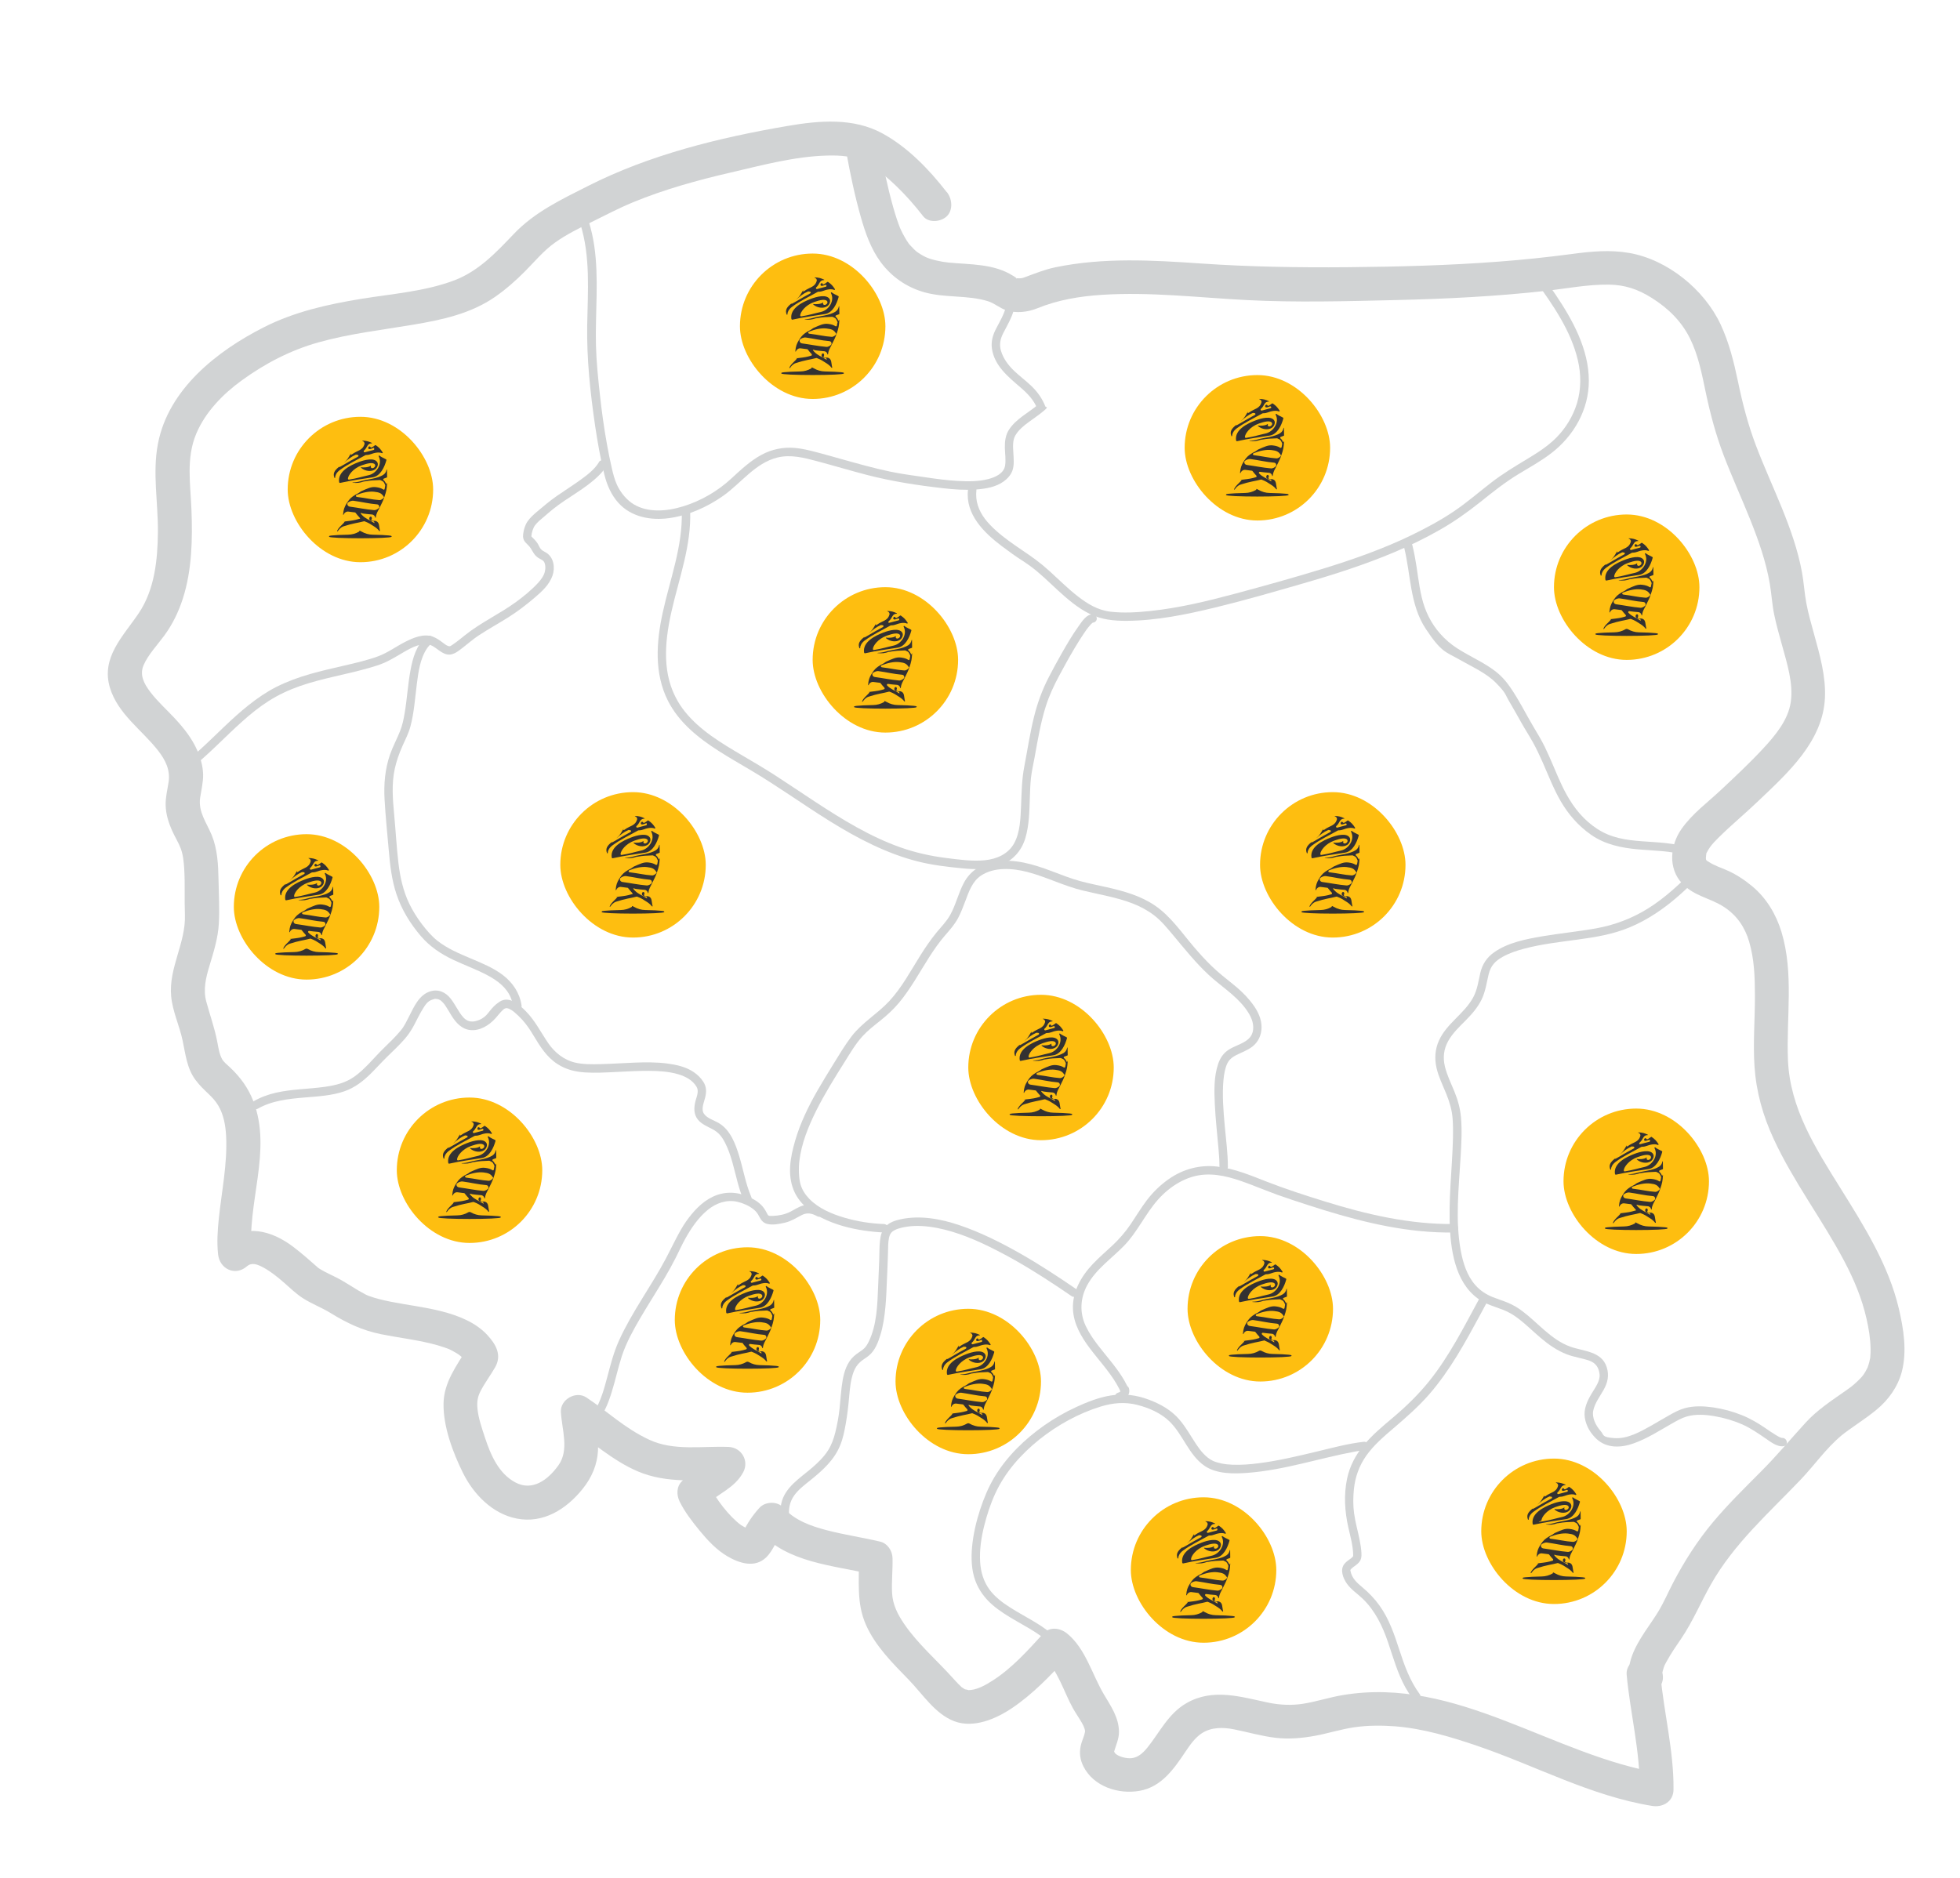 <?xml version="1.0" encoding="UTF-8"?>
<svg xmlns="http://www.w3.org/2000/svg" xmlns:xlink="http://www.w3.org/1999/xlink" version="1.1" viewBox="0 0 3715 3559.9">
  <defs>
    <style>
      .cls-1 {
        clip-path: url(#clippath);
      }

      .cls-2 {
        fill: none;
      }

      .cls-2, .cls-3, .cls-4, .cls-5 {
        stroke-width: 0px;
      }

      .cls-3 {
        fill: #d1d3d4;
      }

      .cls-4 {
        fill: #333132;
      }

      .cls-6 {
        display: none;
      }

      .cls-5 {
        fill: #febe10;
      }
    </style>
    <clipPath id="clippath">
      <rect class="cls-2" x="-1626.4" y="1400.3" width="160.6" height="249.4" transform="translate(-597.8 -428.6) rotate(-19.5)"/>
    </clipPath>
  </defs>
  <g id="Layer_1" data-name="Layer 1" class="cls-6">
    <g class="cls-1">
      <path class="cls-5" d="M-1431.3,1610.8c-.4-.2-1.1-.4-2.3-.3-1.1.1-2.7.4-4.7.9-3.9.9-9.4,2.4-16.4,4.5-6.9,2.1-14.8,4.6-23.6,7.5-9.8,3.2-20.3,3.8-30.3,1.6-1.4-.3-2.9.2-3.8,1.3-6.4,8-14.9,14.2-24.6,17.8-8.6,3.3-16.4,6.3-23.1,9-6.7,2.8-12,5.1-15.6,6.8-1.9.9-3.3,1.7-4.2,2.3-1,.6-1.4,1.3-1.6,1.7l-.4.9.8.4c.4.2,1.1.4,2.3.3,1.1-.1,2.7-.4,4.7-.9,3.9-.9,9.5-2.4,16.4-4.5,14.3-4.3,33.1-10.5,53-17.6,19.9-7,38.5-14,52.3-19.7,6.7-2.8,12-5,15.6-6.8,1.9-.9,3.3-1.7,4.2-2.3,1-.6,1.4-1.3,1.6-1.7l.4-.9-.8-.4Z"/>
      <path class="cls-5" d="M-1617.3,1517.2c-1.1-3.4-1.4-11.8,4.8-21.1,14.5-21.5,32.8-39.2,49.8-58.7,11.2-3.9,11.6-8.2,23.4-14.5,5.2-2.8,11.2-3.9,13.1-3.6,1.8.3,2.9-1.7,2-2.4-8.2-6.4-12.9-8.8-22.8-11.6-1-.3-1.6,0-2.2,1-2.1,3.4-4.7,7.4-8.8,10.4.4-1.5-.3-2.7-1.5-3.1-1.6-.5-3.1.6-3.6,2.3-.5,1.7.1,3.5,1.7,4.3,2.5,1.2,6.8-2.4,11.1-6.4,2.2,1,3.3,1.5,5.4,2.8-17.3,10.6-21.2,16.2-33,20,8.8-7.9,9.4-13,11.3-23.2.9-4.9,4.7-8,7.5-8.6,1.1-.2,1.7-1.5.4-1.6-9.3-.8-14.3-.5-23.7,2.4-1.5.4-1.1,1.2,0,1.1,3-.2,6.8,1.9,7.1,5.9,1.1,17.1-11.6,20.5-21.4,35.1-2.3,3.4-3.6,1.3-3.1-1.5.2-1.2,0-.7-.4,1-2.5,11.3-2.6,17.2-8.6,27.4-.9,1.5,0,.2.9-1.4,2.3-3.9,6.2-10.7,9.4-15.1,4-5.4,6.2-8,11.2-12.9,3.8-1,6.5-1.7,12.8-3.9-12.5,14.5-20.6,22.9-37.3,43-5.3,6.4-5.8,6.1-4.7,3.8.6-1.1-.6.2-1.7,2-6.5,10.9-9.1,19.5-1.1,28.8,1,1.2,2.3-.4,1.9-1.8"/>
      <path class="cls-5" d="M-1530.6,1429.4c16.7,15.3,9.4,43.7-8.2,54.4-13.6,8.3-25.8,17.9-45,28.2-5.1-4-1.2-28.8,20.6-46.5,12.5-10.1,24.6-17.4,30.7-13,2.3,1.7,2.8,5,.6,8.1-3.5,5.1-8.8,3.8-8.9-.6,0-1.1-.8-1.4-1.3-.5-3.2,5.6-16.4,10.6-20.8,11.2-1.4.2-1,1-.1,1.5,12.2,4.8,28.2,1.6,34.9-8,4-5.7,4.7-14.9-.7-19.3-11.3-9.2-33,5.2-45.6,16-15.5,13.4-42.7,39.7-29.3,64.3,1.2,1,1.8,2.2,4.3.2,23.8-15,48.3-27.4,72.5-40.5,17.6-9.6,19.6-34.9,18.3-52.8-.2-1.3-.7-1.6-1.7-1.8-5.8-.9-14-1.4-19.2-3.3-.9-.3-2,1.7-1.1,2.2"/>
      <path class="cls-5" d="M-1483,1524.6c-.8,3.4-4.1,8.5-8.6,9.7-19.1,5.4-33.6,6.3-55.9,11.3-3.9.9-5.4-.7-5.2-2.6,13-11.7,27.7-21.3,41.9-24.4,12.9-2.8,18.5-2.9,27.8,4.6.2.1.3.2.5.3-.2.2-.3.6-.4,1M-1485.7,1553.2c-1.2,3.5-5.1,8.6-10.2,9.9-19.9,5.2-40.5,7.9-60.6,12.2-5.7,1.2-8.9-2.6-9.1-5.9,0-.3,0-.5-.2-.6.2-.2.4-.5.5-.8,1.8-3.7,6.9-8.9,12.5-10.1,19.7-4.1,39.8-6.1,59.3-11.3,4.9-1.2,7.6,2.2,8.1,5.3,0,.3.1.5.2.6-.1.2-.3.4-.4.7M-1502.9,1469.5c-12.5,15.9-34.1,23.9-50,35.6-4.9,3.6-12.2,7.5-16.4,9-1.7.6-3,1.7-1.3,1.3,11.5-2.7,17-5.4,26.3-12.9,1.4-1.1,2.1-1.4,1.2-.7-2.1,1.8-3.2,2.3,1.1-.2,13.1-7.6,20.9-10.3,35.3-16.1,10.7.3,11.3,2.6,16.8,8.3,1.2,5.2,1.6,7.9,2,13.1-5.2-2.6-12.6-3-22.6-.8-12.1,2.6-19.4,10.4-32.1,22.3-.7.7-1.4,1.5-1.9,2.4-2.8,4.5-5.5,6.9-8.5,10.2-.2.2-.4.4-.6.6-7.9,9.3-10.7,14.9-13.5,26.5,0,.4,0,.7,0,.8-.1.2-.3.5-.4.9-2.5,11.6-2.3,17.7.7,29.8.5,1.8,1.7,1.3,1.7-.2,0-3.8,2.9-9.4,8.6-10.7,7-1.6,10.5-2.4,17.7-3.9,6.5,4.2,10.2,6.2,17.5,10.1-12.6,9.4-15.6,10.9-33.7,19.9-1,.5-1.7.8-2.1.9,2.1,3.1-9.7,18.5-9.7,29.2,0,1.7,1.5,1,1.9-.5,1-3.7,3.2-11.1,9.7-16.2,19.8-15.3,32.8-21.1,45.3-29.8,13,.3,16.4,1.5,29.6,4.5,5.9,1.4,11.9,4.1,13.8,5.5,1.8,1.3,3.4.5,2.7-.6-6.6-9.5-7.8-19.8-18.2-19.7-1,0-1.8.2-2.8.6-3.5,1.1-5.3,2.9-10.2.2,1.2-.7,1.6-2.3,1.1-4-.7-2.3-2.3-3.5-4-3.1-1.6.4-2.8,2.6-2,5.4,1.2,4.3,5,5.1,11.7,3.5,2.9,0,3.4.9,4.8,3.4-19.7-4.5-27.5-2.5-42.2-12,12.1-2.4,17.9-3.7,28.6-6.6,5.1-1.4,8.8,1.6,10.3,4.2.6,1.1,1.8.9,1.5-.6-2.4-10.2-.4-15.7.8-26.3,0-.4,0-.6,0-.8.1-.2.2-.5.3-.8,1.2-10.8,2.2-16.3,2.3-27,0-.5,0-.8-.2-.9.2-.2.2-.5.2-1,0-14.2-1-21.4-5.2-35.1-.3-1-1-1.1-.8.2.2,1.4.1,2-.2,2.2-.4.2-1.6-.9-2.1-1.5-4.4-4.2-6.9-5.6-12.6-6,4.1-3.5,6.1-5.3,10.2-8.7.3-.2.3-.8,0-1.5-2.5-6.8-3.8-10.2-6.3-17.1-.5-1.5-1.3-.4-1.1,1.1.5,3.6,0,9.7-3.3,13.3"/>
      <path class="cls-5" d="M-1557.7,1615.4c0,.4-.4.8.7.4-.1-.2-.4-.4-.7-.4"/>
      <path class="cls-5" d="M-1559.4,1615.3c-2.1.7-3.7,1.3-1.6.6,1.6-.6,2.7-.7,3.3-.5,0-.4,0-.7-1.7,0"/>
    </g>
  </g>
  <g id="Layer_3" data-name="Layer 3">
    <path class="cls-3" d="M1099.9,424.4c19.5,61.9,14.2,127.4,13.1,191.3-1.1,64.1,5.7,128.3,15,191.6,4.6,31,10.1,61.9,17.5,92.3,4.8,19.8,13.1,38.9,26.9,54.1,24.2,26.5,60.8,33.3,95.1,28.7,36.8-4.9,72.4-20.8,102.7-42,34.2-24,61-62.5,103.3-73,25.3-6.2,50.4.4,74.9,6.9,31.5,8.4,62.8,17.8,94.4,26,48.5,12.5,95.3,19.7,144.7,25.3,20.8,2.4,41.8,3.9,62.7,2.4,17.9-1.3,37.5-4.5,52.4-15.4,7.1-5.2,13.2-11.9,16.3-20.3,3.8-10.6,2.4-22.9,1.8-33.9-.6-10.6-1.8-23,3.7-32.7,5.9-10.3,15.5-18.2,25-25.2,10-7.4,20.4-14.2,29.8-22.3s3-5.3,2.1-7.8c-5.8-14.7-14.7-27.3-26.1-38.3-10.4-10.1-22.1-18.6-32.6-28.6-11.2-10.7-20.8-23.2-25.3-38.3-3.6-11.9-1.4-22.6,4.2-33.5,7.6-14.8,16.1-28.8,20.4-45.1,2.6-10-12.8-14.2-15.4-4.3-3.8,14.4-11.1,26.7-18,39.8-6.5,12.3-10.4,24.9-8.4,38.9,4.8,32.8,31.2,53.7,54.6,73.9,12.9,11.1,24.9,23.5,31.2,39.6.7-2.6,1.4-5.2,2.1-7.8-18.6,16.1-42.2,27.1-55.8,48.3-6.5,10.2-7.8,22.1-7.6,33.9.2,11,2.2,22.5.5,33.5-2.3,15.1-18,22.2-31.7,25.8-18.7,4.9-38.7,4.7-57.9,3.6-19.9-1.1-39.6-3.7-59.2-6.6-22.8-3.4-45.7-6.2-68.3-10.9-31.6-6.6-62.7-15.4-93.8-24.1-15.5-4.4-31.1-8.8-46.7-12.9-13.5-3.5-27-6.9-41-8.1-22.1-1.9-43.9,2.6-63.4,13.2-21.2,11.5-39.2,28.5-56.8,44.7-25.8,23.9-57.3,42.3-90.9,52.7-16.6,5.1-33.2,8.3-50.5,7.9-15.2-.3-30.3-3.6-43.4-11.4s-24.9-21.6-32-36.9c-4.7-10.2-7.4-21.1-9.9-32-3.5-15-6.5-30.1-9.2-45.3-5.6-31-9.9-62.2-13.3-93.5-3.4-31-6.7-62.2-7.5-93.4-1.6-63.4,6-127.1-3.4-190.2-2.3-15.3-5.7-30.4-10.3-45.1-3.1-9.8-18.5-5.6-15.4,4.3h0Z"/>
    <path class="cls-3" d="M2910.6,532.8c33.1,45.6,66.9,94.2,80,149.8,6.4,27.1,6.5,55.3-1.6,82-7.5,24.5-21.4,47.3-39.4,65.4-16.1,16.1-35.4,28.4-54.8,40.1-23.6,14.2-47,28.3-68.8,45.2-23.6,18.3-46.2,38-71,54.6-25.3,17-52.4,31.5-79.8,44.8-54.4,26.3-111.5,46.3-169.2,64-54.5,16.7-109.6,32-164.7,46.8-52.9,14.2-106.7,27.2-161.3,32.9-24.7,2.6-50.3,4.2-75,1.3s-44.1-15.2-62.2-29.2-36.1-32-54-48.2-32.6-26.5-50.1-38.3c-17.6-12-35.3-24-51.1-38.3s-28.1-28.6-34.2-47.5c-3-9.5-3.8-19.1-2.7-29,.5-4.3-4-8-8-8-4.7,0-7.5,3.7-8,8-5,46.2,30.5,80.9,64.4,106.4s34.7,23.9,51.8,36.2c19.5,14,36.5,31.1,54.1,47.3,18.3,16.7,37.6,33.4,60,44.5,22.6,11.2,46.2,13.6,71.1,13.4,56.2-.4,112.4-12,166.9-25.2,55.7-13.5,110.8-29.5,165.9-45.4,59.3-17.1,118.2-35.9,175.1-60,28.9-12.3,57.2-26,84.4-41.5,27.4-15.5,52.6-33.4,77.2-53,23.6-18.9,47-37.6,72.9-53.3,20.9-12.6,42.4-24.5,61.8-39.4,42.9-32.9,71.4-82.9,71.2-137.8-.2-59.3-30.4-114.3-62.6-162.2-7.9-11.7-16-23.1-24.3-34.5-6-8.3-19.9-.3-13.8,8.1h0Z"/>
    <path class="cls-3" d="M1135.1,876.5c-8.1,13.3-21.4,23.5-33.8,32.5-15,10.9-30.7,20.8-45.9,31.3-13.2,9.2-25.4,19.5-37.7,29.9-6.5,5.5-13.1,11.4-17.9,18.5s-7.2,15.9-8.2,23.9c-.8,6,.4,11.4,4.5,15.9,3.3,3.7,7.1,6.6,9.8,10.9,4.2,6.7,6.8,12.9,13.5,17.6,2.1,1.5,4.3,2.6,6.5,3.8,2.5,1.4,3.3,1.8,4.5,3.3,3.6,4.3,3.9,13.5,2.4,19.5-2,8-7.1,15-12.5,21-12.5,13.7-27.8,26.2-42.8,37.1-31,22.5-66.3,38.6-96.2,62.6-5.4,4.4-10.9,8.8-16.5,13-2.4,1.8-4.8,3.5-7.3,5.2-1,.7-2,1.3-3,1.9s-1,.5-1.5.8c-1.4.7,1.3-.1,0,0s-.6,0,.4,0c-.6,0-1.3.1-1.9,0,.3,0-2.3-.5-2.5-.6-3.2-1.2-6.2-3.6-8.9-5.6-6.3-4.6-12.3-9.3-19.7-12-17.4-6.3-37.2,2.1-52.6,10-16.9,8.6-32.6,20.3-50.4,27-20.7,7.7-42.7,12.7-64.2,17.7-21.9,5.1-43.9,10-65.5,16.2s-43.5,14.1-63.9,24.4c-18.7,9.5-36,21.4-52.4,34.4-32.6,25.8-61,56.1-91.7,84-7.5,6.9-15.2,13.6-23.1,20s3.4,17.8,11.3,11.3c32.2-26.4,60.6-56.9,91.6-84.5,15.5-13.9,31.7-27,49.3-38.2,18.6-11.9,38.5-21.2,59.3-28.5,42.6-14.9,87.3-21.8,130.5-34.2,10.1-2.9,20.3-5.9,29.9-10.1,8.7-3.8,17-8.6,25.3-13.4,15.5-9,32.8-20.8,51.3-22,15.6-1,24.3,12.8,37.6,18.2,13.5,5.5,23.5-3,33.7-10.8,10.9-8.4,20.7-17.1,31.2-24,18.4-12,37.7-22.7,56.3-34.4,17.6-11.1,33.8-23.6,49.6-37.1,13.6-11.6,27.8-24.5,33.8-41.9,5.1-14.9,2.4-34.1-11.6-43-4.3-2.7-8.5-4.2-11.1-7.8s-3.7-7.1-5.9-10.4c-1.9-2.8-4.1-5.5-6.5-7.9s-3.1-2.9-4.6-4.5,0,.3.2.3-.6-.8-.6-.9c-.2,1.9,0,.4,0-.2-.1,1.5,0,.3,0-.5.4-5.7,2.9-14.7,6.6-19.9,4.8-6.5,11.6-11.8,17.7-17,5.6-4.7,11-9.6,16.7-14.1,27.7-22.3,60.4-37.9,86-62.9,5.5-5.3,10.6-11.2,14.5-17.8,5.4-8.8-8.5-16.9-13.8-8.1h0Z"/>
    <path class="cls-3" d="M1292.2,969.9c2,65.8-22.3,128.2-36.1,191.6-12.1,55.4-16.4,114.9,9.9,167,20.9,41.5,58.2,71,96.6,95.5,20.2,12.9,41.1,24.8,61.8,37.1,24.1,14.3,47.6,29.7,71,45.2,51.4,34.1,102.7,69.1,158.7,95.5,27.6,13,56.2,24.1,85.9,31.5,27,6.8,54.9,10.1,82.6,12.8,24.1,2.4,50.2,3.3,73.2-5.4,23.6-9,40.2-27.2,47.5-51.2,7.6-25,7.8-52,8.7-77.9.4-12.3.8-24.6,2.1-36.8,1.5-13.6,4.8-27.1,7.2-40.6,5.8-32.1,11.2-64.5,21.1-95.7,6.4-20.2,15.3-39,25.3-57.7,9.4-17.6,19-35,29.2-52.1,5.1-8.6,10.4-17.1,15.9-25.4,4.6-6.8,8.2-12.2,13.2-17.8.9-1,1.8-2,2.7-2.9s3.2-2.6,1.2-1.2c.8-.5,1.6-1,2.3-1.5-.4.3-1.9.7-.7.4-.1,0-1.8.1-2.7,0,4.3.7,8.6-1.1,9.8-5.6,1.1-3.8-1.3-9.1-5.6-9.8-13-2.2-22.8,14.2-29.1,23-11.4,15.9-21.3,32.9-31,49.9-8.8,15.4-17.3,31-25.4,46.8-12.2,23.6-21.1,48.3-27.5,74-7.8,31.3-12.5,63.3-18.6,95-4.8,24.9-5,49.9-6.1,75.1-1,23-1.7,49.2-13,70-11.2,20.4-33.1,30-55.5,32.2-24.4,2.4-48.9-1.2-73.1-4.2-29.6-3.7-58.3-10.1-86.5-20-57.5-20.3-109.9-52.5-160.7-85.7-25.7-16.8-51.1-34.1-76.9-50.8-20.9-13.5-42.3-26-63.7-38.6-39-23-79.2-46.9-107.9-82.7-13.7-17.1-23.7-37-29.4-58.2-7.3-27.3-7.4-56-4.2-83.9,7.5-64.6,33-125.5,41.3-189.9,2-15.6,3-31.3,2.5-47-.3-10.3-16.3-10.3-16,0h0Z"/>
    <path class="cls-3" d="M2661.4,1037.9c12.8,51.6,10.6,108.1,40.8,154s38.6,43.9,64.4,58.8c23.6,13.6,50.4,25,69.7,44.8s16.9,21.9,23.9,33.6c8,13.4,15.5,27.1,23.2,40.7,7,12.5,14.8,24.5,21.8,37,6.9,12.4,12.9,25.2,18.6,38.1,11,24.9,20.7,50.5,34.4,74.1,14.6,25.2,33.7,47,57.6,63.7,26.5,18.5,57.6,24.8,89.2,27.6,30.6,2.7,61.8,2.5,91.3,11.7,7.4,2.3,14.4,5.2,21.3,8.8,9.1,4.7,17.2-9.1,8.1-13.8-28-14.6-59.2-18.3-90.3-20.5-29.8-2.1-60.9-2.9-88.8-14.8-26.7-11.4-49.5-32.7-65.7-56.5s-25.7-47.2-36.2-71.9c-5.4-12.6-10.8-25.2-16.8-37.5-6.3-12.8-13.6-24.9-20.9-37.1-15.3-25.7-28.4-52.8-45.6-77.3-7.7-11-16.3-20.5-26.9-28.7-11.1-8.5-23.3-15.6-35.5-22.3-12.6-7-25.3-13.7-37.4-21.5-11.9-7.7-22.4-16.8-31.8-27.4-17.6-19.8-28.9-43.2-35-68.9s-8.2-51.6-13.1-77.3c-1.4-7.3-2.9-14.5-4.7-21.7-2.5-10-17.9-5.8-15.4,4.3h0Z"/>
    <path class="cls-3" d="M3211,1648.6c-26.9,27.1-54.9,53.5-87.4,73.8-30.3,18.9-63.5,31.4-98.6,37.7-33.9,6.1-68.3,9.3-102.3,15.1-30.7,5.3-64.7,11.9-90.7,30.2-13.8,9.7-22.4,22.7-26.2,39.1-3.7,16.2-5.7,32.4-13.9,47.2-17,30.6-49.9,48.7-64.5,81.1-7.5,16.6-8.6,34.3-4.6,51.9,4,17.2,12,33.1,18.6,49.4,6.1,15.1,10.7,30.5,11.9,46.8.9,12,.9,24.1.7,36.1-1.4,59.6-9.3,119.1-5.4,178.8,3.4,52.7,17.3,113.3,70.8,136.4,9.8,4.2,20,7.3,29.9,11.2s18.6,9,27,15.3c15.5,11.5,29.1,25.3,43.8,37.7,15.1,12.8,31.2,24.2,49.8,31.3,13.9,5.3,28.7,7.1,42.6,12,12.1,4.3,18.2,13.3,19.4,26.1s-8.9,25.7-15.3,36.6c-8.2,13.8-15.3,29-12.7,45.5s11.4,30,22,40c19.7,18.5,46.9,17.1,70.8,8.5,25.7-9.2,48.7-24.1,72.2-37.5,9.3-5.3,18.4-10.5,27.9-13.3,16.8-4.9,35.3-3.7,52.3-.8,18.3,3.1,36.5,8.4,53.4,15.8,15.6,6.9,29.3,16.5,43.3,26,9.6,6.5,22.8,17.4,35.3,15.1,10.1-1.9,5.8-17.3-4.3-15.4.9-.2,1.3.1.5-.2s-2.1-.6-3.2-1c-2.1-.9-5.5-2.8-7.9-4.3-7-4.2-13.8-8.9-20.6-13.6-14.1-9.6-28.3-17.9-44.2-24.3-17.3-6.9-35.5-11.9-54-14.6-17.8-2.5-36.4-3.4-53.9,1.4-10.2,2.8-19.8,7.9-29,13.1-11.5,6.4-22.7,13.2-34.1,19.7-20.9,11.8-45.5,25.7-70.2,24s-19.4-5.6-26.5-13.7c-8.8-9.9-16.7-25.1-13.8-38.6,3.1-14.5,12.6-26.6,19.7-39.3,7.7-13.8,10.7-27.2,5.9-42.6-9.6-30.8-43.9-30.1-69.4-39.3-35.9-13-60.7-44.7-90.4-67.1-8.5-6.4-17.3-11.7-27-15.8-9.5-4-19.4-7-29-10.8-12.9-5.1-24.1-12.5-33.3-22.9-16-18.1-23.4-42.3-27.7-65.6-10.6-57.8-3.7-118-.3-176.2,1.5-25.3,3-50.8.8-76.1-1.5-17-5.9-32.9-12.3-48.6-6.4-15.8-14.2-31.3-18.2-48-4.1-16.8-2.2-33.2,6.3-48.3,8.3-14.7,20.4-26.3,32.2-38.1,12.1-12.2,23.7-25.2,31.2-40.8,7.4-15.4,9.3-31.5,13.3-47.8s12.6-24.9,25.9-32.5c12.8-7.3,27-12,41.3-15.8,33.6-8.9,68.3-12.7,102.6-17.4,33.1-4.5,65.6-9.9,96.6-22.7,34.6-14.3,65.3-35.3,93.4-59.9,14.2-12.4,27.6-25.5,40.9-38.8,7.3-7.3-4-18.6-11.3-11.3h0Z"/>
    <path class="cls-3" d="M2804.2,2461.5c-29.2,53.7-56.9,109.2-95.4,157.1-20.2,25.1-43.2,47.5-67.8,68.3-19.9,16.8-40.3,33.6-56.8,53.8-15,18.3-26,39.2-30.9,62.5-6.5,30.9-4.5,62.3,2.4,92.9,3.8,16.7,8.6,33.6,9.1,50.8,0,1.3,0,3.1,0,3,0,0,0,.5-.7,1.4.4-.5-1.4,1.4-1.7,1.7-.8.8-1.4,1.2-2.2,1.8-4.1,3.1-8.6,5.9-11.9,10-9.1,11.1-2.6,27.6,4.9,38,8.3,11.5,20.4,19.1,30.4,28.9,23,22.5,36.8,51.2,47.1,81.3,10,29.3,18.2,59.4,33.3,86.5,4,7.1,8.5,14,13.3,20.6,2.6,3.5,6.9,5.2,10.9,2.9,3.4-2,5.5-7.5,2.9-10.9-18.7-25.3-29.1-54.3-38.7-84-9.5-29.3-19.5-58.9-37.7-84.2-9.3-13-20.2-24.3-32.4-34.5-10.1-8.4-19.7-16.9-22.4-30.4,0-.3-.4-2.7-.5-1.7,0-1,0-.5.6-1.6s2.8-2.9,4.1-4c3.8-3,8.3-5.7,11.6-9.5,4.5-5.2,5.2-10.8,4.8-17.5-.4-8.4-1.8-16.8-3.4-25.1-3.4-17-8.3-33.7-10.6-50.9-2-14.9-1.8-30.4-.3-45.3,2.3-22.9,10-44.5,23.3-63.4,14.1-20,33.1-36.3,51.6-52.1,23.8-20.4,47.2-40.7,67.9-64.5,39.6-45.6,68.4-98.6,97-151.5,4-7.4,8-14.7,11.9-22.1,4.9-9-8.9-17.1-13.8-8.1h0Z"/>
    <path class="cls-3" d="M2005.5,3108.8c-25.7-26.8-60.4-41.7-91.2-61.4-14.4-9.2-28.5-19.8-38.7-33.6-11.2-15.2-16.6-33.1-17.8-51.9-1.5-23.2,2-46.5,7.6-69,5.2-20.9,12-41.7,21-61.3,18.5-40.5,48.8-74.5,83.2-102.2,34.4-27.5,74.3-49.7,116.5-62.7,22.8-7.1,46.2-9.2,69.5-3.2,22.1,5.6,44.6,15.4,61.1,31.4,25.7,25,36.3,63.4,66.5,84.2,23,15.8,55.5,15.2,82,13.2,69.6-5.3,136-28,204.3-40.5,5.8-1.1,11.2-1.9,15.7-2.4,4.3-.5,8-3.3,8-8s-3.7-8.5-8-8c-30.5,3.4-60.5,11.7-90.3,18.8-36.2,8.6-72.7,17.4-109.7,22-16.4,2.1-32.9,3.4-49.5,2.7-7.1-.3-13.4-.9-19.9-2.2-5.6-1.1-12.7-3.2-16.6-5-13.4-6.4-23.3-18.6-32.1-31.8-10.4-15.7-19.4-32.3-31.8-46.7-15.5-18-35.5-29.2-57.5-37.5-23.3-8.9-47.5-12-72.2-8.1-22.9,3.6-45.2,12.5-66.2,22.2-20.9,9.6-41,21.2-59.9,34.4-37.6,26.4-71.5,59.3-95.1,99-11.3,19-19.7,39.6-26.6,60.5-7.5,22.9-13,46.6-15.3,70.6-2,21.6-1.3,44.4,6.3,64.9,6.6,17.6,17.7,32.7,31.8,45,28.2,24.6,63.6,38.5,93.7,60.4,7.2,5.2,13.9,11.1,20,17.5s18.4-3.9,11.3-11.3h0Z"/>
    <path class="cls-3" d="M2756.1,2320.6c-83.9.9-165.7-18.1-245.4-42.9-37.3-11.6-74.5-23.6-110.8-37.8-30.1-11.8-60.3-24.4-92.6-28.2-32.7-3.9-64.7,4.6-91.7,23.5-16.1,11.2-30,24.7-41.9,40.3-11.1,14.6-20.5,30.5-30.8,45.7-9.8,14.5-21.1,27.4-33.8,39.5-12.6,11.9-25.8,23-37.7,35.6-21.9,23.1-39.2,52.9-37.7,85.7,1.2,27.7,15.4,52.1,31.6,73.7,16.9,22.6,36.5,43.4,50.9,67.8,3.5,6,6.7,12.2,9.4,18.5-.3-2.1-.5-4.1-.8-6.2-1,2.8-2.9,3.8-5.6,4.6-9.9,2.8-5.7,18.2,4.3,15.4,7.7-2.2,17-8.9,17-17.9s-2.8-8-4.4-11.2-3.2-6.2-4.9-9.2c-7.2-12.6-15.9-24.2-24.9-35.6-17.1-21.7-36.3-42.6-48.3-67.8-12-25.4-10.6-52.9,2.7-77.5,16.5-30.4,46.1-50.4,69.8-74.8,25.6-26.3,40.3-60.5,64.6-87.7,22.7-25.4,54.1-45.3,88.8-47.2,31.2-1.7,61.3,9.1,90,20.1,16,6.1,31.8,12.6,47.9,18.4s38.6,13.1,57.9,19.4c79.3,25.7,160.4,47.8,244.1,51.4,10.7.5,21.3.6,32,.5,10.3-.1,10.3-16.1,0-16h0Z"/>
    <path class="cls-3" d="M1495.8,2876.2c-1.6-15,.8-29,9.8-41.4,8.5-11.7,20.7-20.6,31.8-29.6,22.7-18.3,44.3-38,55.3-65.6,5.2-12.8,7.9-26.5,10.3-40,2.9-16.4,4.8-32.7,6.3-49.3s2.8-33.4,8.5-49c2.6-7.3,6.8-13.9,12.6-19.1,4.9-4.4,10.8-7.6,16-11.8,12.1-9.6,18-25.4,22.4-39.7,5.1-16.7,7.6-34.1,9.3-51.5,1.7-17.6,2.3-35.2,3-52.8.6-15.9,1.6-31.8,1.9-47.7.1-6.1.2-12.2.5-18.3.3-5.3.5-8.7,1.4-13,.4-1.9.9-3.7,1.6-5.5.5-1.3-.8,1.7.1-.3.2-.4.4-.8.6-1.2.5-.9,1-1.7,1.5-2.5,1-1.5-.5.4.8-1s1.4-1.4,2.2-2.1c.9-.8-.5.2,1.2-.9s1.9-1.2,3-1.8c3.9-2.1,9-3.6,14.2-4.8,7.6-1.7,15.3-2.7,23-3,19.3-.7,38.6,2.3,57.3,6.9,38.5,9.6,75.1,26.8,110.1,45.3,36.3,19.1,71.1,40.9,105.2,63.6,8.5,5.7,17,11.4,25.4,17.2,8.5,5.8,16.5-8,8.1-13.8-34.8-23.8-70.1-47-106.8-67.8-36.3-20.5-74.2-39.5-113.8-52.9-35.5-12-74.6-19.2-111.7-11.2-10.2,2.2-21.2,5.9-28.5,13.7-6.9,7.3-9.2,16.9-10.4,26.6-1.4,12.4-1,25.1-1.5,37.5-.6,16.9-1.4,33.8-2.1,50.6-1.4,34.1-2.4,71.5-17.4,102.8-2.9,6-6,11.4-11.3,15.6-5.6,4.4-11.9,7.9-17.2,12.8-12.9,11.8-18.4,28.9-21.3,45.6-3.1,17.6-3.9,35.5-5.8,53.2-1.6,15.2-4.4,30.6-8.1,45.5-3,12.1-7.1,23.7-13.8,34.3-7.9,12.4-18.7,22.8-29.7,32.4-22.6,19.7-52.3,37-59,68.6-1.8,8.3-2,16.8-1.1,25.3.4,4.3,3.4,8,8,8s8.4-3.7,8-8h0Z"/>
    <path class="cls-3" d="M2327.3,2212c0-25.9-3.6-51.7-5.9-77.5-2.6-28.9-5.1-58.4-2.4-87.4,1-10.3,3-22.4,7.3-31.1,4.9-10,13.9-14.5,23.9-19,11-5,22.6-9.9,30.5-19.5,9.6-11.6,12.3-26.7,9.3-41.3-3.1-15.2-12.1-28.7-21.9-40.4-9.5-11.4-20.5-21.5-32.1-30.7-13.6-10.9-27.2-21.6-39.7-33.8-12.1-11.7-23.3-24.2-34.2-37-22.9-26.9-43.5-57.4-73-77.5-27.2-18.6-59.5-27.5-91.2-34.7-16.8-3.8-33.8-7.1-50.4-11.6-18.3-5-36-12.1-53.8-18.8-35.1-13.2-71.2-24.4-109.1-17.9-24.7,4.2-45.4,17.1-57.4,39.4-10.6,19.6-15.3,41.9-26.2,61.4-7,12.6-16.9,22.3-26,33.4-11.4,14-21.5,28.9-31,44.1-18.3,29.2-34.8,60.3-58.4,85.8-22.4,24.2-51.5,40.7-71.7,67.1-12.7,16.7-23.6,35.1-34.6,52.9-10.1,16.4-20.2,32.8-29.8,49.5-17.1,29.9-32.5,61.4-42.2,94.6s-14.8,64.7-3.1,94c9.8,24.4,30.8,41.6,53.7,53.1,24.9,12.5,52.4,19.8,79.9,23.9,12.5,1.8,25,3.1,37.6,3.6,10.3.4,10.3-15.6,0-16-25.4-.9-50.8-4.9-75.2-12.1-24-7.1-48.6-17.5-66.3-35.7-7.6-7.8-13.7-17.2-16.7-27.8s-3.8-29.3-2.1-43.6c3.8-33.4,17.1-65.7,31.9-95.6,16-32.1,35.2-62.7,54.3-93.1,10.3-16.4,20.3-33.6,33.3-47.9,10.1-11.1,22-20.3,33.7-29.6,12.9-10.3,25-21.4,35.6-34,10.9-13.1,20.5-27.3,29.6-41.7,18.5-29.4,35.3-60.2,58.1-86.5,8.9-10.3,17.7-20.1,24.2-32.2,5.5-10.3,9.7-21.3,13.8-32.3,6.7-18,13.4-37.6,29.8-48.5,25.3-16.8,60.2-14.1,88.1-6.8,35.6,9.3,68.6,26.3,104.4,35,31.7,7.7,64.2,12.8,94.8,24.6,14.5,5.6,28.5,13.1,40.9,22.6,14,10.8,25.1,24.6,36.4,38.1,21.4,25.6,42.3,51.8,66.8,74.6,22.7,21.1,49.7,37.6,68.8,62.4,8,10.4,15.6,23.1,15.8,36.6s-5.7,21.4-15.7,27.5c-9.7,6-20.9,9.2-30.5,15.3-10.3,6.6-16.4,15.7-20.3,27.1-8.3,24.2-7.5,51.7-6.3,76.9,1.3,28.6,4.7,57.1,7.1,85.6.9,10.7,1.7,21.5,1.7,32.3,0,10.3,16,10.3,16,0h0Z"/>
    <path class="cls-3" d="M1556.7,2292c-10.3-5.7-21.6-9.4-33.4-6.7-9.4,2.2-17.4,8.1-25.9,12.3-10,5-21.5,7.2-32.6,7.6-1.9,0-3.8.1-5.7,0-.5,0,.6.2-.8-.2s-1.4-.4-2.1-.6c1.8.7,0,.1,0-.2,0-.7.6.6,0,0-1.7-1.8,0,.6-1.1-1.4-2.9-5.6-5.8-11.1-10-15.9-7.3-8.4-17.7-14.3-27.8-18.6-21.8-9.4-45.1-9.6-66.6.7-20.9,10-37.2,28.2-50.3,46.8s-25.9,46.8-38.5,70.6c-28,52.8-64.2,100.9-88.8,155.5-10,22.1-15.8,45.3-22,68.6-6,22.4-12.2,45.7-24.7,65.6-2.7,4.2-5.6,8.2-9.1,11.9-7,7.5,4.3,18.9,11.3,11.3,15.7-16.9,24.3-38.9,31-60.6,7-22.4,11.8-45.5,19.1-67.9,8.3-25.3,21.5-48.9,34.8-71.8,15-25.7,31.2-50.6,46.3-76.3,7.3-12.4,14.3-25,20.8-37.8s11.5-24.3,18.1-36.1c11.3-20.3,24.7-40.2,42.9-55.1,15.8-12.9,35.7-19.9,56-15.3,10.7,2.5,21.7,7.3,30.4,14.1,5.8,4.5,8.4,8.7,11.7,15.1,3.1,6.1,7.3,10.9,14.1,12.7,10.7,2.8,23.7.1,34.1-2.3,11.7-2.7,21.5-9.1,32-14.5,10.1-5.1,19-3.2,28.8,2.2,9,5,17.1-8.9,8.1-13.8h0Z"/>
    <path class="cls-3" d="M488,2102.3c27.3-15.8,58.8-19,89.6-21.6,25.1-2.1,51.6-3.5,75.6-11.9,19.6-6.9,35.5-19.4,50.1-33.9,10.3-10.2,20-21.1,30.4-31.3,11.3-11.1,23-21.9,33.4-33.9,7.5-8.6,13.2-17.5,18.5-27.6,5.3-10.2,10.3-20.6,16.4-30.4,4.6-7.5,9-13.7,16.8-16.3s5.1-1.6,9.2-1.4c1.6,0-.9-.3.6,0s1.5.4,2.3.6,2,.7,1.2.4c-.7-.3,1.3.7,1.7.9.6.3,1.1.7,1.7,1.1,1.6,1-.3-.3.8.6s2.4,2.2,3.5,3.4c2.4,2.6,2.9,3.4,5.2,6.9,3.9,5.8,7.3,12,11,18,8.3,13,18.8,25,35,26.9,18.5,2.1,36.1-9,48-22.2,4.8-5.3,9.1-11.2,14.4-16.1.2-.2,1.7-1.4,1-.9s1-.7,1.3-.9c.5-.3,1.1-.6,1.7-.9-1.5.8.4,0,1-.3s1.7-.2.3-.1c.8,0,1.5,0,2.3,0s-.8-.3.7.1,2,.5,3,.9,3,1.5,4.3,2.3c2.2,1.3,4.2,2.8,6.1,4.4,5.3,4.4,10.3,9.4,15,14.5,8.3,9.1,15,19.4,21.3,29.9,12.4,20.6,24.7,40.6,45.4,53.9,16.2,10.4,33.3,14.6,52.3,15.8,19.1,1.2,38.4.1,57.5-.8,20.9-1.1,41.8-2.3,62.8-2.2,18.8.1,37.8,1.1,56,6.4,14.2,4.2,27.5,11.4,34.8,23.7,5.1,8.5.3,18.4-2,27.3-3,12.1-3.7,24.5,4.4,34.8,7.2,9.1,18.4,13.3,28.4,18.7,10.9,5.8,17.3,13.8,22.9,24.7,12.2,23.4,17.2,49.9,24,75.1,3.3,12.2,7.1,24.3,12.1,35.9,1.7,4,7.5,4.9,10.9,2.9,4.1-2.4,4.6-7,2.9-10.9-10.4-24.2-14.8-50.8-22.4-76-7.2-23.8-16.9-50.8-39.5-63.9-8.8-5.1-21.2-8.5-27.4-17.1-6.3-8.8-.2-21.6,2-30.8,2.8-11.1,2.7-20.8-3.7-30.5-4.7-7.2-10.8-13.1-18-18-14.9-10.1-33.1-14-50.6-16.3-20.5-2.6-41.2-2.4-61.8-1.6-21,.8-41.9,2.3-62.8,2.8-16.8.5-34.4.7-49.7-2.9-21-4.9-38.7-19.2-50.7-36.7-14.1-20.5-24.8-42.6-42.5-60.6-12.3-12.5-31.7-30-49.9-18s-19.8,23.9-33,31.7c-3.9,2.3-8,4-12.5,5-2.2.5-2.9.7-4.7.7s-1.7,0-2.5,0-3.3-.3-1.8,0c-1.6-.2-3.2-.7-4.7-1.2s0,.1-1.1-.4-1.5-.8-2.2-1.2-1.4-.9-2.1-1.4c-1.2-.8.5.4-.7-.5s-2.6-2.3-3.7-3.6c-4.2-4.5-7.8-10.4-11.6-16.7s-7.4-12.4-11.8-18.1c-9.7-12.5-23.6-18.9-39.3-13.9-21,6.8-30.4,29.1-39.7,47.3-4.7,9.1-9,18.6-15.6,26.5-10.1,12.2-21.6,23.2-32.9,34.2-18.3,17.8-34.6,39-55.6,53.8-16.6,11.7-35.8,16.3-55.7,19.1-30.7,4.3-62,4.2-92.4,11.1-15.1,3.4-29.7,8.8-43.1,16.6-8.9,5.1-.9,19,8.1,13.8h0Z"/>
    <path class="cls-3" d="M988.5,1905.7c-3.6-23.4-16.6-42.7-35.2-57-18.4-14-40.2-22.8-61.3-31.7-21.8-9.3-44.4-18.7-63-33.5-11.2-8.9-20.5-20-29.2-31.3-9.3-12.2-17.5-25.3-24.2-39.2-11.5-24-17.3-50.3-20.4-76.7-3.6-30.5-5.2-61.3-8.1-92-2.7-28.7-5.1-58.1,1.1-86.6,3.2-14.8,8.3-29.1,14.4-42.9,5.6-12.6,11.9-24.5,15.4-37.9,6.9-25.9,8.6-53,12-79.6,2.9-23,6.2-48.7,19.5-68.3,2.6-3.8,5.9-7.2,9.6-10.2,3.4-2.7,2.8-8.5,0-11.3-3.3-3.3-7.9-2.7-11.3,0-18.6,15-25.5,40.4-29.7,62.9-5,26.8-6.5,54.1-11,81-2,12-4.5,24.1-9.1,35.4-6,14.9-13.6,28.9-18.9,44.1-9.4,27.4-11.8,55.8-10.2,84.5,1.8,32.4,5.2,64.8,8,97.1,2.4,27.8,5.6,55.9,14.5,82.6,9.8,29.5,26.1,55.9,46.2,79.5,17.1,20,38,34,61.7,45.2,21.8,10.3,44.6,18.3,65.8,29.8,18.4,9.9,35.9,23.2,43.6,43.3,2.1,5.5,3.5,11.2,4.4,17,.7,4.3,6,6.6,9.8,5.6s6.3-5.6,5.6-9.8h0Z"/>
  </g>
  <g id="Layer_2" data-name="Layer 2">
    <path class="cls-3" d="M1794.4,364.2c-33.3-42.9-73.6-84.9-121.7-111.2-55.3-30.2-120-24.5-180-14.2-129.2,22.1-260.8,54.3-378.2,113.8-50.9,25.8-101,49.3-141,91.3-33,34.7-66.5,70.2-112.4,87.6-55.7,21.1-118.2,25.6-176.6,35.1-63.4,10.4-126.4,24.4-184.1,53.7-89.1,45.1-181.4,117.6-201.1,221.3-10.5,55,.5,111.6,0,167.1-.5,52.5-6.1,108.7-36.1,153.5-29.2,43.6-72.5,84.2-54.7,142.1,15.3,49.7,60.5,79.5,91.1,118.7,13.9,17.8,23.4,36.7,20,59.5-2.2,14.6-6,29.1-5.6,44,.4,17.8,5.8,34.2,13.1,50.2,4.9,10.8,11.4,20.9,15.5,32,4.6,12.3,5.8,25.6,6.6,38.7,1.7,29,.2,58,1.3,87,1.9,53.2-31,100.5-26.1,154.2,2.7,29.1,15.6,55.4,21.7,83.9,5.5,25.9,8.1,53.1,24.5,75s32.2,29.7,43.4,49c9.9,16.9,13.6,37.4,14.6,57.5,2.6,52.5-8.5,104.7-13.9,156.7-2.3,22.4-3.8,45-1.3,67.5,3,27.8,32.6,41.8,54.6,22.6,9.3-8.1,20.3-3.6,31.1,2.2,14.4,7.8,27,18.1,39.3,28.8,11.6,10.1,22.7,21.1,35.7,29.4,16.6,10.7,35.5,17.7,52.4,28.1,30.7,18.9,59.9,32.9,95.3,40.1,31.6,6.4,63.8,10.1,95.1,17.8,8.3,2,16.6,4.3,24.7,7.1,8.8,3,9.6,3.3,17.7,7.7,13.6,7.4,19.5,12.4,26.5,25.9v-32.3c-20.1,33.5-44.5,64.7-45.1,105.5-.7,43.6,17.7,92.7,36.8,131.3,20.1,40.6,55.9,77.6,101.9,86.6,50.4,9.9,93.9-17.8,124.6-55.8,17.8-22,28.3-46.4,29.5-74.8,1-23.9-5-47.7-6.3-71.4-16.1,9.2-32.1,18.4-48.2,27.6,43.2,28.5,81.7,64.3,129.8,84.9,55.7,23.8,113.5,15.4,172.2,17.7-9.2-16.1-18.4-32.1-27.6-48.2-5.5,10.2-14,15.7-23.7,21.9-12.8,8.2-25.4,16.4-36.6,26.8-11,10.2-11.1,26.2-5,38.8,9.9,20.3,24.3,38.6,38.5,56,15,18.2,31.8,36.2,52.4,48.2,22.4,13.1,51.5,22.5,72.9,2.2,14.5-13.8,19.6-34.5,33.2-49.2h-45.3c52.2,59.3,139.6,63.8,211.4,80.8-7.8-10.3-15.7-20.6-23.5-30.9,1.3,44.2-4.9,85.1,13.7,127,18,40.6,50.9,73,81.4,104.4,26.1,26.9,49.7,64.6,86.1,78.3,36.7,13.7,78.7-4.4,109.2-24.9,39.5-26.6,72.7-61.3,104.6-96.3h-45.3c27.1,22.2,38.8,65.3,56.3,96.6,5.2,9.3,11.4,18,16.7,27.2,2.1,3.6,3.8,7,5.1,10.9,1.7,5.3,1,6.4.8,7.5-1.6,8.7-6.1,16.8-7.9,25.6-2.9,14.1-1.2,26.3,5.2,39.1,19.2,38.1,66.3,53.3,106.3,46.2,41.8-7.4,65.3-41.8,87.3-74.6,8.7-12.9,17.6-25.8,30.5-34.4,18.2-12,40.5-11.7,61.2-7.6,26.6,5.3,52.4,13,79.4,16.1,24.7,2.8,49.1.7,73.5-3.7,25.7-4.7,50.6-12.9,76.5-16.5,25.1-3.5,50.9-3.5,76.1-1.6,53.3,4.2,105.7,20,156.1,37.2,110.6,37.7,214.5,94.8,331,113.7,20.3,3.3,40.3-8.3,40.5-30.9.7-73.4-18.2-145-24.8-217.8-1.6-17.2-13.6-32-32-32s-33.6,14.7-32,32c6.7,72.7,25.5,144.4,24.8,217.8,13.5-10.3,27-20.6,40.5-30.9-205.6-33.3-386.2-184.4-603-148.4-25.5,4.2-50.1,12.5-75.6,16.5-21.7,3.4-43.9,2.4-65.4-2-52.4-11-105.3-28.1-155.6.8-34.5,19.8-51,55.7-74.1,84.3-9.1,11.2-18.1,18.6-29.5,20-10.1,1.2-25-2.6-31.6-9,.9.8-3.7-5.8-4.1-5.8,2.1,0-.6,8.4.5,8.7-.2,0,1.8-7,2-7.6,3.5-11.8,8.8-23.1,8.8-35.7,0-27.6-15.4-49.2-28.8-71.9-22.2-37.5-34.5-86.4-69.4-114.9-12.9-10.6-32.7-13.8-45.3,0-29.1,31.9-59,65.4-95.6,88.9-14.1,9.1-32.1,19.4-48.4,18.2,6.3.5-7.2-2.3-3.7-.9,1.4.6-6.1-3.7-7.5-4.8,2.4,1.8-4.7-4.7-5.7-5.8-3.4-3.4-6.6-7-9.8-10.5-30.6-34.2-67.3-65.6-93.1-103.6-12-17.6-21.5-36.2-22.7-57.8-1.2-22.3,1.4-44.7.8-67.1-.4-13.7-9.6-27.6-23.5-30.9-33.7-8-68-12.9-101.5-21.7-30.5-8-60.7-18.8-81.7-42.6-11.1-12.6-34.1-12.1-45.3,0-13.1,14.2-23.8,30.3-32,47.8-2.5,5.4,3.8-1.2-.4.8,3.8-3.8,8.3-5.8,13.4-5.9,4.4.7,4.5.6.4-.4-1.2-1-15-8.1-16.5-9.3-22.7-16.7-47.8-49.4-61.3-77.2-1.7,12.9-3.3,25.9-5,38.8,23.6-21.8,54.1-31.7,70.3-61.6,11.8-21.8-3.1-47.2-27.6-48.2-50-2-103.5,8.2-150.5-13.7s-79.4-54-119.2-80.2c-19.7-13-49.5,3.9-48.2,27.6,2,34.1,16.2,72.1-4.7,101.2-19.5,27.3-49.2,49.8-81.7,32.3-31.7-17-46.7-52.2-57.4-84.7-5.8-17.8-12.5-36.5-14.3-55.1-1.4-13.9.8-23.4,5.9-33.3,8.1-15.7,18.8-29.8,27.6-45.1,13.3-23.2,1.4-43.7-14.9-61.3-22.2-24-55-36.7-86-44.7-31.9-8.2-64.7-11.9-97-18.3-14.3-2.9-28.6-6.2-42.3-11.3-1-.4-5.7-2.5-.7-.2-1.7-.8-3.3-1.6-5-2.4-4.6-2.5-9.2-5-13.7-7.6-9.8-5.8-19.3-12.1-29.1-17.8-10.8-6.4-22.3-11.3-33.4-17.1-3.4-1.8-6.7-3.7-9.9-5.6-1.2-.7-2.3-1.5-3.4-2.3-3-2,3.6,3.2-.9-.8-15.3-13.5-30.5-27-46.8-39.3-40.7-30.7-90.8-44.4-132.6-7.9,18.2,7.5,36.4,15.1,54.6,22.6-10.5-96.2,39.2-196.3,2.8-290.6-9.6-24.8-24.7-45.7-44.1-63.8-6.7-6.2-12.4-10.9-15-15.6-5.5-10-7.2-22.2-9.4-33.9-5.1-25.9-13.7-49.8-20.6-75.1-6.4-23.3-.8-45.8,6-68.3,7.9-26.3,16.1-52.1,17.7-79.8s-.1-55.9-.6-83.4c-.5-28.4-2-58-12.9-84.5-9.9-23.9-25.9-44-21.9-71,2.2-14.6,5.9-29.2,5.6-44-.4-15.9-4.7-30.6-10.9-45.1-10-23.1-25.8-42.9-42.9-61.3-15.2-16.4-32.4-31.7-46-49.5-13-17-20.8-33.2-12.9-51.5,8.4-19.4,26-38.1,39-55.7,15.7-21.3,27.2-45.1,35.3-70.3,17.3-53.9,18.5-112.5,16.3-168.6-1.9-48.8-10.4-97.5,9.1-144,17.3-41.1,50.4-75,86.1-100.9,44.2-32.2,92.7-57.4,145.4-72.2,58.7-16.5,119.5-23.4,179.5-33.5,54.7-9.2,109.3-20.8,155.7-53,20.2-14.1,38.7-30.4,56.1-47.9,18.5-18.6,35.4-39.3,56.9-54.6,21.4-15.3,45-27,68.5-38.6,26.3-13,52.3-26.7,79.4-37.9,60-24.8,123-42.1,186.1-56.7,59.4-13.8,120.7-30.4,181.9-32,25-.6,48.9.6,71.3,12.5,22.2,11.8,41.6,27.7,59.7,45.1,18.4,17.7,35.4,37,51,57.2,10.6,13.7,34.1,11.1,45.3,0s10.6-31.5,0-45.3h0Z"/>
    <path class="cls-3" d="M3151.2,3171.8c-.2-.8-1.7-4.6-.3-1,1.6,4.1-.7-1,.3-1.3-.1,0-1,5.5-.2,1.2s.6-3,1.1-4.5c2.3-8.7,3.3-9.9,7.8-18,8-14.6,17.6-28.3,27-42.1,21.9-32.4,36.9-68.7,56.2-102.7,43.7-77.1,109.5-134.9,170-198.3,26-27.3,48-59.2,77-83.4,7.4-6.2,19.4-14.6,30.5-22.3,12.3-8.5,24.5-17.2,36.1-26.7,22.6-18.6,40.3-43.2,47.9-71.7,10.3-38.8,3.5-81.6-5.5-119.9-19.5-83-66.2-157.1-110.8-228.6-47.1-75.6-95.7-151.3-99.4-242.9-3.3-80.4,11.5-164.3-12.3-242.8-10-32.9-28.2-63.7-54.7-85.9-14.2-11.9-29.6-22.3-46.6-30-15.5-7-23.6-8.6-38.3-17.9-2.2-1.4-3.5-2.5-4.1-4.7,1.5,5.7.4-3.8.5,1.4,0-4.1,0-6.5.6-9.9s-.6-.3,1.7-4.7c1.6-3.2,3.6-6.3,5.7-9.3,4.1-5.8,10.2-12,16-17.8,24.3-24.1,50.9-46,75.6-69.7,55.9-53.3,122.1-112.6,126-195.3,1.9-41-9.9-82-20.7-121.1-5.3-19.2-10.8-38.4-14.5-58-3.7-19.3-4.7-39.2-8.3-58.9-15.6-84.4-57.2-161.1-87.4-240.7-15-39.5-25.3-79.5-33.9-120.8-7.8-37.2-16.8-73.9-33-108.5-30.8-66-100.5-122.8-173-135.4-36.5-6.4-72.8-2.9-109.3,2-45.9,6.1-91.9,10.9-138.1,14.4-95.5,7.3-191.3,9.7-287.1,10.6-93.1.8-185.3-.7-278.2-7.1-91.5-6.3-184.4-11.6-274.9,7.2-20.4,4.2-38,11.5-57.4,18.6-4.1,1.5-5,1.9-7.5,2.2-2.9.3-5.9.2-8.8,0-5.2-.4.4.2.5.1-1.6,2.3-3.2-4.5-.7,0,.7,1.3,1.8,1.4-.1-.4-1.9-1.7-4.6-3.1-6.8-4.5-36.1-22.9-80.9-21-121.8-24.9-14.4-1.4-34-5.8-43.6-10.5-3.1-1.5-6.1-3.1-9-4.9s-9.3-6.2-5.7-3.5c-5.5-4.2-10.4-9.3-15-14.4s-2.1-2.4-3.1-3.7c.4.6,2.3,3.1.2,0-2.2-3.1-4.2-6.2-6.1-9.5-3.7-6.2-6.9-12.6-9.8-19.1-1.5-3.3-.4-.9,0-.2-.7-1.6-1.3-3.2-1.9-4.8-1.4-3.8-2.8-7.7-4.1-11.6-2.5-7.5-4.7-15-6.9-22.6-11.2-39.9-19.6-80.5-27.1-121.3-3.1-17-23.8-26.6-39.4-22.4s-25.5,22.3-22.4,39.4c7.5,41.4,16.1,82.6,27.6,123.1,8.4,29.7,19.1,60.2,37.6,85.2,20.8,28,49,47.6,82.7,57.1,39.4,11.1,81.4,4.9,120.4,16.9,12.8,3.9,22.5,13.4,35.4,17.4,18.8,5.9,40.6,3.3,58.5-4,39.1-15.9,79.7-22.6,121.7-25.4,91.7-6,183.4,5.2,274.9,9.9,93.7,4.8,188.2,2.2,281.9,0,95.3-2.2,190.7-6.9,285.5-17.5,39.5-4.4,79.2-12.3,119-11.8,29.7.4,54.6,8.2,81.6,25.3,30.9,19.5,55.9,43.8,72.3,76.7,15.5,31.2,22.5,66.9,29.6,101,8.7,41.4,19.3,81.5,34.4,121,15.6,40.8,33.8,80.6,50,121.1,15.8,39.5,30.1,79.9,37.3,122,3.3,19.4,4.3,39.1,8.3,58.4,4,19.6,9.6,38.9,14.9,58.2,9.4,34.2,21.7,72.3,16.5,107.9-5,34.1-29.4,63.2-52.3,87.9-25.1,27.1-52.4,52.6-79.3,77.9-25.9,24.4-54.8,45.2-75.5,74.7-21.5,30.5-25.9,74.4,1.1,103.1,23.3,24.8,53.4,27.4,80.1,45.1,24.9,16.5,39.4,39.3,47,65.3,9.8,33.4,10.9,66.4,11,102.4.1,44.8-3.8,89.7-.8,134.4,3.3,48.7,16,93.3,36.4,137.5,37.4,80.9,92,152.5,133.6,231.2,18.4,34.8,33.6,70.9,42.3,109.4,4.3,18.9,7.5,38.3,7.7,57.7,0,4.6,0,9.2-.5,13.7-.4,5.2.2.8-.8,5.6-.7,3.2-1.4,6.5-2.4,9.6s-1,3-1.5,4.5c-1.6,5,1.9-3.7-.2.9s-5.9,11.3-9.7,16.5c3.1-4.2-1,1.1-2.3,2.5-2.3,2.5-4.6,4.9-7.1,7.2-10.7,10.2-13.5,11.8-26.6,21-25,17.5-50.8,34.7-71.6,57.4-28.6,31.2-55.4,63.5-85.4,93.5-30.8,31-62.1,61.6-90.2,95.1-30,35.8-54.6,74.4-76.2,115.8-9.3,17.9-17.3,36.6-27.7,53.9-8.1,13.4-17.4,26.1-26,39.2-18.1,27.7-36.3,60.3-28.1,94.4,9.7,40,71.4,23.1,61.7-17h0Z"/>
    <g>
      <rect class="cls-5" x="2245.4" y="711.1" width="275.7" height="275.7" rx="137.8" ry="137.8"/>
      <g>
        <path class="cls-4" d="M2442.3,937.4c-.2-.3-.7-.6-1.5-.8-.8-.2-2-.4-3.5-.5-3-.3-7.2-.6-12.6-.9-5.3-.3-11.5-.5-18.4-.6-7.3-.1-14.4-2.2-20.7-5.8s-3.4-.9-4.9,0c-6.3,3.7-13.4,5.7-20.7,5.8-6.9.1-13,.3-18.4.6-5.4.3-9.6.6-12.6.9-1.5.2-2.7.4-3.5.5-.8.2-1.3.5-1.5.8l-.5.5.5.5c.2.3.7.6,1.5.8.8.2,2,.4,3.5.5,3,.3,7.2.6,12.6.9,11.1.5,25.8.8,41.5.8s30.4-.3,41.5-.8c5.4-.3,9.6-.6,12.6-.9,1.5-.2,2.7-.4,3.5-.5.8-.2,1.3-.5,1.5-.8l.5-.5-.5-.5Z"/>
        <path class="cls-4" d="M2335.4,825.8c0-2.7,1.9-8.6,8.6-13.6,15.4-11.4,32.4-19.2,49-28.5.3-.2.6-.2.9-.2,8.4,0,9.9-2.9,19.5-4.4,4.4-.7,8.8,0,10.1.8,1.2.7,2.5-.5,2-1.2-4.2-6.5-6.8-9.4-13-13.7-.6-.4-1.1-.4-1.8.2-1.7,1.4-3.7,2.9-6.1,4-.9.4-2,0-2.4-.8s-.3-.5-.5-.7c-1-.8-2.3-.4-3.1.7-.7,1-.8,2.5.1,3.4,1.3,1.3,4.6.2,8.3-1.3.7-.3,1.5-.1,2,.4s0,0,0,0c1,1,.5,2.8-.9,3.1-7.7,1.8-12.2,3.4-16.5,4.4-1.9.4-3-2-1.6-3.2,2.8-2.4,4.4-5.3,6.8-9.5,1.8-3.2,5.3-4.4,7.4-4.2.8.1,1.5-.6.6-1-6.3-2.9-9.9-3.9-17.2-4.2-1.1,0-1.1.5-.2.8,2.1.6,4.3,3,3.5,5.9-3.5,12.2-13.2,11.5-23.7,19.3-2.5,1.8-2.8,0-1.8-1.8.4-.8.1-.5-.5.6-4.5,7.3-6,11.4-12.8,17-1,.8,0,.1,1-.7,2.6-2.1,7-6,10.3-8.2,4-2.7,6.2-4,10.6-6s.6-.2.9-.2c1,0,1.9.1,3,.2,1.8.1,2.4,2.5.8,3.4-9.4,5.2-17.1,9.3-31,17.6-5.3,3.1-5.6,2.8-4.2,1.5.7-.7-.4,0-1.7,1-7.2,6-11.2,11.4-7.9,19.9.4,1.1,1.7.3,1.8-.8Z"/>
        <path class="cls-4" d="M2417.8,785.9c7.9,14.8-4.3,32.9-19.3,36-11.1,2.4-21.7,5.9-36.8,8.3-1.1.2-2.2-.7-2.1-1.9.3-6,9.3-19.2,26.4-25.3,11.2-4,21.5-6.1,24.7-1.5,1.2,1.7.7,4.2-1.6,5.8-3.7,2.7-7.1.5-6-2.6.3-.8-.2-1.2-.8-.6-3.6,3.1-14.1,3.3-17.3,2.7-1-.2-1,.5-.5,1,7.3,6.4,19.3,8.1,26.4,3.1,4.2-3,7-9.3,4.3-13.7-5.7-9.2-24.4-4.5-35.9,0-14.2,5.5-39.7,17.2-36.4,37.8.6,1,.7,2,3,1.2,20.4-4.6,40.5-7.2,60.7-10.4,14.7-2.3,22.4-19.6,25.9-32.4.2-1-.1-1.3-.7-1.7-3.9-2.1-9.5-4.4-12.6-7.1-.6-.4-1.8.7-1.3,1.3Z"/>
        <path class="cls-4" d="M2427.2,820.8c-12.7,8.1-29.8,8.3-43.8,12.5-4.3,1.3-10.4,2.2-13.7,2.2-1.3,0-2.5.4-1.2.6,8.7.9,13.2.4,21.6-2.5,1.2-.4,1.8-.5,1-.2-1.9.8-2.8.8.8.1,10.9-2,17-2,28.3-2.5.3,0,.5,0,.8.1,6.9,2.7,6.9,4.5,9.1,9.3.1.3.2.7.2,1-.3,2.5-.6,4.2-1.1,6.3-.3,1.3-1.8,1.8-2.9,1.1-3.1-2.1-7.5-3.6-13.5-4.3-9.1-1.2-16.1,2.5-28,7.7-.7.3-1.3.7-1.9,1.2-3.1,2.5-5.5,3.5-8.4,5-.2,0-.3.2-.5.3-7.8,4.6-11.2,7.8-16,15.2-.2.2-.2.4-.2.6-.2.1-.3.3-.5.5-4.6,7.5-6,11.8-6.9,21-.1,1.4.9,1.3,1.2.2,1-2.7,4.4-5.8,8.6-5.4,5,.6,7.7.9,12.6,1.6.5,0,.9.3,1.2.7,2.6,3.4,4.5,5.6,7.3,8.6.9,1,.5,2.6-.8,3-8.9,2.6-12.1,3.1-25.7,4.7-.1,0-.3,0-.4,0-.7,0-1.2.5-1.5,1.1-1.5,3.3-11.5,10.3-13.8,17-.4,1.2.8,1.1,1.5.1,1.6-2.4,5-7,10.8-8.9,17.3-5.7,27.8-6.6,38.5-9.5.4,0,.8,0,1.1,0,8.6,3.3,10.7,5,19,10.3,3.8,2.4,7.3,5.8,8.3,7.3.9,1.4,2.3,1.2,2,.2-2.2-8.3-.5-15.8-7.8-18.3-.7-.3-1.3-.3-2.1-.3-2.1,0-3.5.4-5.3-.7s-1.1-1.7-.6-2.6.4-1,.4-1.6c0-1.8-.7-3-2.1-3.1-1.3,0-2.6,1.1-2.7,3.3-.2,3.3,2.2,4.8,7.3,5.4,2.1.7,2.1,1.5,2.5,3.6-10.9-6.9-16.8-8.3-23.4-15.1-1.2-1.3-.1-3.3,1.6-3.1,6.1.8,10.2,1.3,16.9,1.8,3.9.3,5.8,3.3,6.2,5.5.2.9,1.1,1.1,1.2,0,.9-7.8,3.6-11.1,7.1-18.2.1-.2.2-.4.1-.6.1-.1.3-.3.4-.5,3.6-7.3,5.6-10.8,8.3-18.3.1-.4.1-.6,0-.7.2,0,.3-.3.4-.6,3.5-9.9,4.6-15.2,5.1-25.8,0-.8-.4-1-.6,0-.2,1-.4,1.5-.7,1.5-.4,0-.9-1.1-1.1-1.6-1.4-2.7-2.4-4.3-4.2-5.6-1.2-.9-.9-2.7.5-3.2,1.8-.7,3.4-1.3,5.7-2.1.3-.1.4-.5.4-1,0-5.4-.1-8.1-.2-13.5,0-1.2-.8-.6-1,.5-.5,2.7-2.4,6.8-5.6,8.5ZM2418.5,883.6c-1.7,2.1-5.7,4.8-9.6,4.4-15.3-1.3-30.3-4.5-45.4-6.5-4.3-.6-5.6-4-4.9-6.4,0-.2,0-.4,0-.5.2-.1.4-.2.5-.4,2.1-2.1,7-4.5,11.2-3.9,14.8,2,29.4,5.6,44.3,6.8,3.7.3,4.8,3.4,4.3,5.7,0,.2,0,.3,0,.5-.2.1-.3.2-.5.4ZM2427.6,864.3c-1.4,2.2-5,4.9-8.4,4.7-14.7-1-25.1-3.9-41.9-5.9-.5,0-.9-.2-1.3-.3-1.6-.5-1.7-2.8-.1-3.5,11.5-4.6,23.6-7.3,33.8-6.1,9.7,1.2,13.7,2.5,18.3,10.1,0,.1.2.3.3.3-.2.1-.4.3-.6.6Z"/>
        <path class="cls-4" d="M2352.8,909.3c-.2.2-.4.5.3.5,0-.2-.2-.3-.3-.5Z"/>
        <path class="cls-4" d="M2351.6,908.8c-1.6,0-2.9,0-1.3,0,1.3,0,2,.2,2.5.5.1-.2.2-.5-1.2-.5Z"/>
      </g>
    </g>
    <g>
      <rect class="cls-5" x="2388.3" y="1501.8" width="275.7" height="275.7" rx="137.8" ry="137.8"/>
      <g>
        <path class="cls-4" d="M2585.3,1728.1c-.2-.3-.7-.6-1.5-.8-.8-.2-2-.4-3.5-.5-3-.3-7.2-.6-12.6-.9-5.3-.3-11.5-.5-18.4-.6-7.3-.1-14.4-2.2-20.7-5.8s-3.4-.9-4.9,0c-6.3,3.7-13.4,5.7-20.7,5.8-6.9.1-13,.3-18.4.6-5.4.3-9.6.6-12.6.9-1.5.2-2.7.4-3.5.5-.8.2-1.3.5-1.5.8l-.5.5.5.5c.2.3.7.6,1.5.8.8.2,2,.4,3.5.5,3,.3,7.2.6,12.6.9,11.1.5,25.8.8,41.5.8s30.4-.3,41.5-.8c5.4-.3,9.6-.6,12.6-.9,1.5-.2,2.7-.4,3.5-.5.8-.2,1.3-.5,1.5-.8l.5-.5-.5-.5Z"/>
        <path class="cls-4" d="M2478.4,1616.5c0-2.7,1.9-8.6,8.6-13.6,15.4-11.4,32.4-19.2,49-28.5.3-.2.6-.2.9-.2,8.4,0,9.9-2.9,19.5-4.4,4.4-.7,8.8,0,10.1.8,1.2.7,2.5-.5,2-1.2-4.2-6.5-6.8-9.4-13-13.7-.6-.4-1.1-.4-1.8.2-1.7,1.4-3.7,2.9-6.1,4-.9.4-2,0-2.4-.8s-.3-.5-.5-.7c-1-.8-2.3-.4-3.1.7-.7,1-.8,2.5.1,3.4,1.3,1.3,4.6.2,8.3-1.3.7-.3,1.5-.1,2,.4s0,0,0,0c1,1,.5,2.8-.9,3.1-7.7,1.8-12.2,3.4-16.5,4.4-1.9.4-3-2-1.6-3.2,2.8-2.4,4.4-5.3,6.8-9.5,1.8-3.2,5.3-4.4,7.4-4.2.8.1,1.5-.6.6-1-6.3-2.9-9.9-3.9-17.2-4.2-1.1,0-1.1.5-.2.8,2.1.6,4.3,3,3.5,5.9-3.5,12.2-13.2,11.5-23.7,19.3-2.5,1.8-2.8,0-1.8-1.8.4-.8.1-.5-.5.6-4.5,7.3-6,11.4-12.8,17-1,.8,0,.1,1-.7,2.6-2.1,7-6,10.3-8.2,4-2.7,6.2-4,10.6-6s.6-.2.9-.2c1,0,1.9.1,3,.2,1.8.1,2.4,2.5.8,3.4-9.4,5.2-17.1,9.3-31,17.6-5.3,3.1-5.6,2.8-4.2,1.5.7-.7-.4,0-1.7,1-7.2,6-11.2,11.4-7.9,19.9.4,1.1,1.7.3,1.8-.8Z"/>
        <path class="cls-4" d="M2560.7,1576.6c7.9,14.8-4.3,32.9-19.3,36-11.1,2.4-21.7,5.9-36.8,8.3-1.1.2-2.2-.7-2.1-1.9.3-6,9.3-19.2,26.4-25.3,11.2-4,21.5-6.1,24.7-1.5,1.2,1.7.7,4.2-1.6,5.8-3.7,2.7-7.1.5-6-2.6.3-.8-.2-1.2-.8-.6-3.6,3.1-14.1,3.3-17.3,2.7-1-.2-1,.5-.5,1,7.3,6.4,19.3,8.1,26.4,3.1,4.2-3,7-9.3,4.3-13.7-5.7-9.2-24.4-4.5-35.9,0-14.2,5.5-39.7,17.2-36.4,37.8.6,1,.7,2,3,1.2,20.4-4.6,40.5-7.2,60.7-10.4,14.7-2.3,22.4-19.6,25.9-32.4.2-1-.1-1.3-.7-1.7-3.9-2.1-9.5-4.4-12.6-7.1-.6-.4-1.8.7-1.3,1.3Z"/>
        <path class="cls-4" d="M2570.2,1611.5c-12.7,8.1-29.8,8.3-43.8,12.5-4.3,1.3-10.4,2.2-13.7,2.2-1.3,0-2.5.4-1.2.6,8.7.9,13.2.4,21.6-2.5,1.2-.4,1.8-.5,1-.2-1.9.8-2.8.8.8.1,10.9-2,17-2,28.3-2.5.3,0,.5,0,.8.1,6.9,2.7,6.9,4.5,9.1,9.3.1.3.2.7.2,1-.3,2.5-.6,4.2-1.1,6.3-.3,1.3-1.8,1.8-2.9,1.1-3.1-2.1-7.5-3.6-13.5-4.3-9.1-1.2-16.1,2.5-28,7.7-.7.3-1.3.7-1.9,1.2-3.1,2.5-5.5,3.5-8.4,5-.2,0-.3.2-.5.3-7.8,4.6-11.2,7.8-16,15.2-.2.2-.2.4-.2.6-.2.1-.3.3-.5.5-4.6,7.5-6,11.8-6.9,21-.1,1.4.9,1.3,1.2.2,1-2.7,4.4-5.8,8.6-5.4,5,.6,7.7.9,12.6,1.6.5,0,.9.3,1.2.7,2.6,3.4,4.5,5.6,7.3,8.6.9,1,.5,2.6-.8,3-8.9,2.6-12.1,3.1-25.7,4.7-.1,0-.3,0-.4,0-.7,0-1.2.5-1.5,1.1-1.5,3.3-11.5,10.3-13.8,17-.4,1.2.8,1.1,1.5.1,1.6-2.4,5-7,10.8-8.9,17.3-5.7,27.8-6.6,38.5-9.5.4,0,.8,0,1.1,0,8.6,3.3,10.7,5,19,10.3,3.8,2.4,7.3,5.8,8.3,7.3.9,1.4,2.3,1.2,2,.2-2.2-8.3-.5-15.8-7.8-18.3-.7-.3-1.3-.3-2.1-.3-2.1,0-3.5.4-5.3-.7s-1.1-1.7-.6-2.6.4-1,.4-1.6c0-1.8-.7-3-2.1-3.1-1.3,0-2.6,1.1-2.7,3.3-.2,3.3,2.2,4.8,7.3,5.4,2.1.7,2.1,1.5,2.5,3.6-10.9-6.9-16.8-8.3-23.4-15.1s-.1-3.3,1.6-3.1c6.1.8,10.2,1.3,16.9,1.8,3.9.3,5.8,3.3,6.2,5.5.2.9,1.1,1.1,1.2,0,.9-7.8,3.6-11.1,7.1-18.2.1-.2.2-.4.1-.6.1-.1.3-.3.4-.5,3.6-7.3,5.6-10.8,8.3-18.3.1-.4.1-.6,0-.7.2,0,.3-.3.4-.6,3.5-9.9,4.6-15.2,5.1-25.8,0-.8-.4-1-.6,0-.2,1-.4,1.5-.7,1.5-.4,0-.9-1.1-1.1-1.6-1.4-2.7-2.4-4.3-4.2-5.6-1.2-.9-.9-2.7.5-3.2s3.4-1.3,5.7-2.1c.3-.1.4-.5.4-1,0-5.4-.1-8.1-.2-13.5,0-1.2-.8-.6-1,.5-.5,2.7-2.4,6.8-5.6,8.5ZM2561.5,1674.3c-1.7,2.1-5.7,4.8-9.6,4.4-15.3-1.3-30.3-4.5-45.4-6.5-4.3-.6-5.6-4-4.9-6.4,0-.2,0-.4,0-.5.2-.1.4-.2.5-.4,2.1-2.1,7-4.5,11.2-3.9,14.8,2,29.4,5.6,44.3,6.8,3.7.3,4.8,3.4,4.3,5.7,0,.2,0,.3,0,.5-.2.1-.3.2-.5.4ZM2570.5,1655c-1.4,2.2-5,4.9-8.4,4.7-14.7-1-25.1-3.9-41.9-5.9-.5,0-.9-.2-1.3-.3-1.6-.5-1.7-2.8-.1-3.5,11.5-4.6,23.6-7.3,33.8-6.1,9.7,1.2,13.7,2.5,18.3,10.1,0,.1.2.3.3.3-.2.1-.4.3-.6.6Z"/>
        <path class="cls-4" d="M2495.7,1700c-.2.2-.4.5.3.5,0-.2-.2-.3-.3-.5Z"/>
        <path class="cls-4" d="M2494.5,1699.5c-1.6,0-2.9,0-1.3,0,1.3,0,2,.2,2.5.5.1-.2.2-.5-1.2-.5Z"/>
      </g>
    </g>
    <g>
      <rect class="cls-5" x="1540.3" y="1113.2" width="275.7" height="275.7" rx="137.8" ry="137.8"/>
      <g>
        <path class="cls-4" d="M1737.3,1339.5c-.2-.3-.7-.6-1.5-.8-.8-.2-2-.4-3.5-.5-3-.3-7.2-.6-12.6-.9-5.3-.3-11.5-.5-18.4-.6-7.3-.1-14.4-2.2-20.7-5.8s-3.4-.9-4.9,0c-6.3,3.7-13.4,5.7-20.7,5.8-6.9.1-13,.3-18.4.6-5.4.3-9.6.6-12.6.9-1.5.2-2.7.4-3.5.5-.8.2-1.3.5-1.5.8l-.5.5.5.5c.2.3.7.6,1.5.8.8.2,2,.4,3.5.5,3,.3,7.2.6,12.6.9,11.1.5,25.8.8,41.5.8s30.4-.3,41.5-.8c5.4-.3,9.6-.6,12.6-.9,1.5-.2,2.7-.4,3.5-.5.8-.2,1.3-.5,1.5-.8l.5-.5-.5-.5Z"/>
        <path class="cls-4" d="M1630.4,1227.9c0-2.7,1.9-8.6,8.6-13.6,15.4-11.4,32.4-19.2,49-28.5.3-.2.6-.2.9-.2,8.4,0,9.9-2.9,19.5-4.4,4.4-.7,8.8,0,10.1.8,1.2.7,2.5-.5,2-1.2-4.2-6.5-6.8-9.4-13-13.7-.6-.4-1.1-.4-1.8.2-1.7,1.4-3.7,2.9-6.1,4s-2,0-2.4-.8-.3-.5-.5-.7c-1-.8-2.3-.4-3.1.7-.7,1-.8,2.5.1,3.4,1.3,1.3,4.6.2,8.3-1.3.7-.3,1.5-.1,2,.4s0,0,0,0c1,1,.5,2.8-.9,3.1-7.7,1.8-12.2,3.4-16.5,4.4s-3-2-1.6-3.2c2.8-2.4,4.4-5.3,6.8-9.5,1.8-3.2,5.3-4.4,7.4-4.2.8.1,1.5-.6.6-1-6.3-2.9-9.9-3.9-17.2-4.2-1.1,0-1.1.5-.2.8,2.1.6,4.3,3,3.5,5.9-3.5,12.2-13.2,11.5-23.7,19.3-2.5,1.8-2.8,0-1.8-1.8.4-.8.1-.5-.5.6-4.5,7.3-6,11.4-12.8,17-1,.8,0,.1,1-.7,2.6-2.1,7-6,10.3-8.2,4-2.7,6.2-4,10.6-6s.6-.2.9-.2c1,0,1.9.1,3,.2,1.8.1,2.4,2.5.8,3.4-9.4,5.2-17.1,9.3-31,17.6-5.3,3.1-5.6,2.8-4.2,1.5.7-.7-.4,0-1.7,1-7.2,6-11.2,11.4-7.9,19.9.4,1.1,1.7.3,1.8-.8Z"/>
        <path class="cls-4" d="M1712.7,1188c7.9,14.8-4.3,32.9-19.3,36-11.1,2.4-21.7,5.9-36.8,8.3-1.1.2-2.2-.7-2.1-1.9.3-6,9.3-19.2,26.4-25.3,11.2-4,21.5-6.1,24.7-1.5,1.2,1.7.7,4.2-1.6,5.8-3.7,2.7-7.1.5-6-2.6.3-.8-.2-1.2-.8-.6-3.6,3.1-14.1,3.3-17.3,2.7-1-.2-1,.5-.5,1,7.3,6.4,19.3,8.1,26.4,3.1,4.2-3,7-9.3,4.3-13.7-5.7-9.2-24.4-4.5-35.9,0-14.2,5.5-39.7,17.2-36.4,37.8.6,1,.7,2,3,1.2,20.4-4.6,40.5-7.2,60.7-10.4,14.7-2.3,22.4-19.6,25.9-32.4.2-1-.1-1.3-.7-1.7-3.9-2.1-9.5-4.4-12.6-7.1-.6-.4-1.8.7-1.3,1.3Z"/>
        <path class="cls-4" d="M1722.2,1222.9c-12.7,8.1-29.8,8.3-43.8,12.5-4.3,1.3-10.4,2.2-13.7,2.2-1.3,0-2.5.4-1.2.6,8.7.9,13.2.4,21.6-2.5,1.2-.4,1.8-.5,1-.2-1.9.8-2.8.8.8.1,10.9-2,17-2,28.3-2.5.3,0,.5,0,.8.1,6.9,2.7,6.9,4.5,9.1,9.3.1.3.2.7.2,1-.3,2.5-.6,4.2-1.1,6.3s-1.8,1.8-2.9,1.1c-3.1-2.1-7.5-3.6-13.5-4.3-9.1-1.2-16.1,2.5-28,7.7-.7.3-1.3.7-1.9,1.2-3.1,2.5-5.5,3.5-8.4,5-.2,0-.3.2-.5.3-7.8,4.6-11.2,7.8-16,15.2-.2.2-.2.4-.2.6-.2.1-.3.3-.5.5-4.6,7.5-6,11.8-6.9,21-.1,1.4.9,1.3,1.2.2,1-2.7,4.4-5.8,8.6-5.4,5,.6,7.7.9,12.6,1.6.5,0,.9.3,1.2.7,2.6,3.4,4.5,5.6,7.3,8.6.9,1,.5,2.6-.8,3-8.9,2.6-12.1,3.1-25.7,4.7-.1,0-.3,0-.4,0-.7,0-1.2.5-1.5,1.1-1.5,3.3-11.5,10.3-13.8,17-.4,1.2.8,1.1,1.5.1,1.6-2.4,5-7,10.8-8.9,17.3-5.7,27.8-6.6,38.5-9.5.4,0,.8,0,1.1,0,8.6,3.3,10.7,5,19,10.3,3.8,2.4,7.3,5.8,8.3,7.3.9,1.4,2.3,1.2,2,.2-2.2-8.3-.5-15.8-7.8-18.3-.7-.3-1.3-.3-2.1-.3-2.1,0-3.5.4-5.3-.7s-1.1-1.7-.6-2.6.4-1,.4-1.6c0-1.8-.7-3-2.1-3.1-1.3,0-2.6,1.1-2.7,3.3-.2,3.3,2.2,4.8,7.3,5.4,2.1.7,2.1,1.5,2.5,3.6-10.9-6.9-16.8-8.3-23.4-15.1-1.2-1.3-.1-3.3,1.6-3.1,6.1.8,10.2,1.3,16.9,1.8,3.9.3,5.8,3.3,6.2,5.5.2.9,1.1,1.1,1.2,0,.9-7.8,3.6-11.1,7.1-18.2.1-.2.2-.4.1-.6.1-.1.3-.3.4-.5,3.6-7.3,5.6-10.8,8.3-18.3.1-.4.1-.6,0-.7.2,0,.3-.3.4-.6,3.5-9.9,4.6-15.2,5.1-25.8,0-.8-.4-1-.6,0-.2,1-.4,1.5-.7,1.5-.4,0-.9-1.1-1.1-1.6-1.4-2.7-2.4-4.3-4.2-5.6s-.9-2.7.5-3.2,3.4-1.3,5.7-2.1c.3-.1.4-.5.4-1,0-5.4-.1-8.1-.2-13.5,0-1.2-.8-.6-1,.5-.5,2.7-2.4,6.8-5.6,8.5ZM1713.5,1285.7c-1.7,2.1-5.7,4.8-9.6,4.4-15.3-1.3-30.3-4.5-45.4-6.5-4.3-.6-5.6-4-4.9-6.4,0-.2,0-.4,0-.5.2-.1.4-.2.5-.4,2.1-2.1,7-4.5,11.2-3.9,14.8,2,29.4,5.6,44.3,6.8,3.7.3,4.8,3.4,4.3,5.7,0,.2,0,.3,0,.5-.2.1-.3.2-.5.4ZM1722.5,1266.4c-1.4,2.2-5,4.9-8.4,4.7-14.7-1-25.1-3.9-41.9-5.9-.5,0-.9-.2-1.3-.3-1.6-.5-1.7-2.8-.1-3.5,11.5-4.6,23.6-7.3,33.8-6.1,9.7,1.2,13.7,2.5,18.3,10.1,0,.1.2.3.3.3-.2.1-.4.3-.6.6Z"/>
        <path class="cls-4" d="M1647.8,1311.4c-.2.2-.4.5.3.5,0-.2-.2-.3-.3-.5Z"/>
        <path class="cls-4" d="M1646.6,1310.9c-1.6,0-2.9,0-1.3,0,1.3,0,2,.2,2.5.5.1-.2.2-.5-1.2-.5Z"/>
      </g>
    </g>
    <g>
      <rect class="cls-5" x="545.3" y="790.2" width="275.7" height="275.7" rx="137.8" ry="137.8"/>
      <g>
        <path class="cls-4" d="M742.2,1016.5c-.2-.3-.7-.6-1.5-.8-.8-.2-2-.4-3.5-.5-3-.3-7.2-.6-12.6-.9-5.3-.3-11.5-.5-18.4-.6-7.3-.1-14.4-2.2-20.7-5.8s-3.4-.9-4.9,0c-6.3,3.7-13.4,5.7-20.7,5.8-6.9.1-13,.3-18.4.6-5.4.3-9.6.6-12.6.9-1.5.2-2.7.4-3.5.5-.8.2-1.3.5-1.5.8l-.5.5.5.5c.2.3.7.6,1.5.8.8.2,2,.4,3.5.5,3,.3,7.2.6,12.6.9,11.1.5,25.8.8,41.5.8s30.4-.3,41.5-.8c5.4-.3,9.6-.6,12.6-.9,1.5-.2,2.7-.4,3.5-.5.8-.2,1.3-.5,1.5-.8l.5-.5-.5-.5Z"/>
        <path class="cls-4" d="M635.3,904.9c0-2.7,1.9-8.6,8.6-13.6,15.4-11.4,32.4-19.2,49-28.5.3-.2.6-.2.9-.2,8.4,0,9.9-2.9,19.5-4.4,4.4-.7,8.8,0,10.1.8,1.2.7,2.5-.5,2-1.2-4.2-6.5-6.8-9.4-13-13.7-.6-.4-1.1-.4-1.8.2-1.7,1.4-3.7,2.9-6.1,4-.9.4-2,0-2.4-.8s-.3-.5-.5-.7c-1-.8-2.3-.4-3.1.7-.7,1-.8,2.5.1,3.4,1.3,1.3,4.6.2,8.3-1.3s1.5-.1,2,.4,0,0,0,0c1,1,.5,2.8-.9,3.1-7.7,1.8-12.2,3.4-16.5,4.4-1.9.4-3-2-1.6-3.2,2.8-2.4,4.4-5.3,6.8-9.5,1.8-3.2,5.3-4.4,7.4-4.2.8.1,1.5-.6.6-1-6.3-2.9-9.9-3.9-17.2-4.2-1.1,0-1.1.5-.2.8,2.1.6,4.3,3,3.5,5.9-3.5,12.2-13.2,11.5-23.7,19.3-2.5,1.8-2.8,0-1.8-1.8.4-.8.1-.5-.5.6-4.5,7.3-6,11.4-12.8,17-1,.8,0,.1,1-.7,2.6-2.1,7-6,10.3-8.2,4-2.7,6.2-4,10.6-6s.6-.2.9-.2c1,0,1.9.1,3,.2,1.8.1,2.4,2.5.8,3.4-9.4,5.2-17.1,9.3-31,17.6-5.3,3.1-5.6,2.8-4.2,1.5.7-.7-.4,0-1.7,1-7.2,6-11.2,11.4-7.9,19.9.4,1.1,1.7.3,1.8-.8Z"/>
        <path class="cls-4" d="M717.7,865c7.9,14.8-4.3,32.9-19.3,36-11.1,2.4-21.7,5.9-36.8,8.3-1.1.2-2.2-.7-2.1-1.9.3-6,9.3-19.2,26.4-25.3,11.2-4,21.5-6.1,24.7-1.5,1.2,1.7.7,4.2-1.6,5.8-3.7,2.7-7.1.5-6-2.6.3-.8-.2-1.2-.8-.6-3.6,3.1-14.1,3.3-17.3,2.7-1-.2-1,.5-.5,1,7.3,6.4,19.3,8.1,26.4,3.1,4.2-3,7-9.3,4.3-13.7-5.7-9.2-24.4-4.5-35.9,0-14.2,5.5-39.7,17.2-36.4,37.8.6,1,.7,2,3,1.2,20.4-4.6,40.5-7.2,60.7-10.4,14.7-2.3,22.4-19.6,25.9-32.4.2-1-.1-1.3-.7-1.7-3.9-2.1-9.5-4.4-12.6-7.1-.6-.4-1.8.7-1.3,1.3Z"/>
        <path class="cls-4" d="M727.1,899.9c-12.7,8.1-29.8,8.3-43.8,12.5-4.3,1.3-10.4,2.2-13.7,2.2-1.3,0-2.5.4-1.2.6,8.7.9,13.2.4,21.6-2.5,1.2-.4,1.8-.5,1-.2-1.9.8-2.8.8.8.1,10.9-2,17-2,28.3-2.5.3,0,.5,0,.8.1,6.9,2.7,6.9,4.5,9.1,9.3.1.3.2.7.2,1-.3,2.5-.6,4.2-1.1,6.3s-1.8,1.8-2.9,1.1c-3.1-2.1-7.5-3.6-13.5-4.3-9.1-1.2-16.1,2.5-28,7.7-.7.3-1.3.7-1.9,1.2-3.1,2.5-5.5,3.5-8.4,5-.2,0-.3.2-.5.3-7.8,4.6-11.2,7.8-16,15.2-.2.2-.2.4-.2.6-.2.1-.3.3-.5.5-4.6,7.5-6,11.8-6.9,21-.1,1.4.9,1.3,1.2.2,1-2.7,4.4-5.8,8.6-5.4,5,.6,7.7.9,12.6,1.6.5,0,.9.3,1.2.7,2.6,3.4,4.5,5.6,7.3,8.6s.5,2.6-.8,3c-8.9,2.6-12.1,3.1-25.7,4.7-.1,0-.3,0-.4,0-.7,0-1.2.5-1.5,1.1-1.5,3.3-11.5,10.3-13.8,17-.4,1.2.8,1.1,1.5.1,1.6-2.4,5-7,10.8-8.9,17.3-5.7,27.8-6.6,38.5-9.5.4,0,.8,0,1.1,0,8.6,3.3,10.7,5,19,10.3,3.8,2.4,7.3,5.8,8.3,7.3.9,1.4,2.3,1.2,2,.2-2.2-8.3-.5-15.8-7.8-18.3-.7-.3-1.3-.3-2.1-.3-2.1,0-3.5.4-5.3-.7s-1.1-1.7-.6-2.6.4-1,.4-1.6c0-1.8-.7-3-2.1-3.1-1.3,0-2.6,1.1-2.7,3.3-.2,3.3,2.2,4.8,7.3,5.4,2.1.7,2.1,1.5,2.5,3.6-10.9-6.9-16.8-8.3-23.4-15.1s-.1-3.3,1.6-3.1c6.1.8,10.2,1.3,16.9,1.8,3.9.3,5.8,3.3,6.2,5.5.2.9,1.1,1.1,1.2,0,.9-7.8,3.6-11.1,7.1-18.2.1-.2.2-.4.1-.6.1-.1.3-.3.4-.5,3.6-7.3,5.6-10.8,8.3-18.3.1-.4.1-.6,0-.7.2,0,.3-.3.4-.6,3.5-9.9,4.6-15.2,5.1-25.8,0-.8-.4-1-.6,0-.2,1-.4,1.5-.7,1.5-.4,0-.9-1.1-1.1-1.6-1.4-2.7-2.4-4.3-4.2-5.6-1.2-.9-.9-2.7.5-3.2,1.8-.7,3.4-1.3,5.7-2.1.3-.1.4-.5.4-1,0-5.4-.1-8.1-.2-13.5,0-1.2-.8-.6-1,.5-.5,2.7-2.4,6.8-5.6,8.5ZM718.4,962.7c-1.7,2.1-5.7,4.8-9.6,4.4-15.3-1.3-30.3-4.5-45.4-6.5-4.3-.6-5.6-4-4.9-6.4,0-.2,0-.4,0-.5.2-.1.4-.2.5-.4,2.1-2.1,7-4.5,11.2-3.9,14.8,2,29.4,5.6,44.3,6.8,3.7.3,4.8,3.4,4.3,5.7,0,.2,0,.3,0,.5-.2.1-.3.2-.5.4ZM727.4,943.4c-1.4,2.2-5,4.9-8.4,4.7-14.7-1-25.1-3.9-41.9-5.9-.5,0-.9-.2-1.3-.3-1.6-.5-1.7-2.8-.1-3.5,11.5-4.6,23.6-7.3,33.8-6.1,9.7,1.2,13.7,2.5,18.3,10.1,0,.1.2.3.3.3-.2.1-.4.3-.6.6Z"/>
        <path class="cls-4" d="M652.7,988.4c-.2.2-.4.5.3.5,0-.2-.2-.3-.3-.5Z"/>
        <path class="cls-4" d="M651.5,987.9c-1.6,0-2.9,0-1.3,0,1.3,0,2,.2,2.5.5.1-.2.2-.5-1.2-.5Z"/>
      </g>
    </g>
    <g>
      <rect class="cls-5" x="1062" y="1501.8" width="275.7" height="275.7" rx="137.8" ry="137.8"/>
      <g>
        <path class="cls-4" d="M1258.9,1728.1c-.2-.3-.7-.6-1.5-.8-.8-.2-2-.4-3.5-.5-3-.3-7.2-.6-12.6-.9-5.3-.3-11.5-.5-18.4-.6-7.3-.1-14.4-2.2-20.7-5.8s-3.4-.9-4.9,0c-6.3,3.7-13.4,5.7-20.7,5.8-6.9.1-13,.3-18.4.6-5.4.3-9.6.6-12.6.9-1.5.2-2.7.4-3.5.5-.8.2-1.3.5-1.5.8l-.5.5.5.5c.2.3.7.6,1.5.8.8.2,2,.4,3.5.5,3,.3,7.2.6,12.6.9,11.1.5,25.8.8,41.5.8s30.4-.3,41.5-.8c5.4-.3,9.6-.6,12.6-.9,1.5-.2,2.7-.4,3.5-.5.8-.2,1.3-.5,1.5-.8l.5-.5-.5-.5Z"/>
        <path class="cls-4" d="M1152,1616.5c0-2.7,1.9-8.6,8.6-13.6,15.4-11.4,32.4-19.2,49-28.5.3-.2.6-.2.9-.2,8.4,0,9.9-2.9,19.5-4.4,4.4-.7,8.8,0,10.1.8,1.2.7,2.5-.5,2-1.2-4.2-6.5-6.8-9.4-13-13.7-.6-.4-1.1-.4-1.8.2-1.7,1.4-3.7,2.9-6.1,4-.9.4-2,0-2.4-.8s-.3-.5-.5-.7c-1-.8-2.3-.4-3.1.7-.7,1-.8,2.5.1,3.4,1.3,1.3,4.6.2,8.3-1.3s1.5-.1,2,.4,0,0,0,0c1,1,.5,2.8-.9,3.1-7.7,1.8-12.2,3.4-16.5,4.4-1.9.4-3-2-1.6-3.2,2.8-2.4,4.4-5.3,6.8-9.5,1.8-3.2,5.3-4.4,7.4-4.2.8.1,1.5-.6.6-1-6.3-2.9-9.9-3.9-17.2-4.2-1.1,0-1.1.5-.2.8,2.1.6,4.3,3,3.5,5.9-3.5,12.2-13.2,11.5-23.7,19.3-2.5,1.8-2.8,0-1.8-1.8.4-.8.1-.5-.5.6-4.5,7.3-6,11.4-12.8,17-1,.8,0,.1,1-.7,2.6-2.1,7-6,10.3-8.2,4-2.7,6.2-4,10.6-6s.6-.2.9-.2c1,0,1.9.1,3,.2,1.8.1,2.4,2.5.8,3.4-9.4,5.2-17.1,9.3-31,17.6-5.3,3.1-5.6,2.8-4.2,1.5.7-.7-.4,0-1.7,1-7.2,6-11.2,11.4-7.9,19.9.4,1.1,1.7.3,1.8-.8Z"/>
        <path class="cls-4" d="M1234.4,1576.6c7.9,14.8-4.3,32.9-19.3,36-11.1,2.4-21.7,5.9-36.8,8.3-1.1.2-2.2-.7-2.1-1.9.3-6,9.3-19.2,26.4-25.3,11.2-4,21.5-6.1,24.7-1.5,1.2,1.7.7,4.2-1.6,5.8-3.7,2.7-7.1.5-6-2.6.3-.8-.2-1.2-.8-.6-3.6,3.1-14.1,3.3-17.3,2.7-1-.2-1,.5-.5,1,7.3,6.4,19.3,8.1,26.4,3.1,4.2-3,7-9.3,4.3-13.7-5.7-9.2-24.4-4.5-35.9,0-14.2,5.5-39.7,17.2-36.4,37.8.6,1,.7,2,3,1.2,20.4-4.6,40.5-7.2,60.7-10.4,14.7-2.3,22.4-19.6,25.9-32.4.2-1-.1-1.3-.7-1.7-3.9-2.1-9.5-4.4-12.6-7.1-.6-.4-1.8.7-1.3,1.3Z"/>
        <path class="cls-4" d="M1243.8,1611.5c-12.7,8.1-29.8,8.3-43.8,12.5-4.3,1.3-10.4,2.2-13.7,2.2-1.3,0-2.5.4-1.2.6,8.7.9,13.2.4,21.6-2.5,1.2-.4,1.8-.5,1-.2-1.9.8-2.8.8.8.1,10.9-2,17-2,28.3-2.5.3,0,.5,0,.8.1,6.9,2.7,6.9,4.5,9.1,9.3.1.3.2.7.2,1-.3,2.5-.6,4.2-1.1,6.3-.3,1.3-1.8,1.8-2.9,1.1-3.1-2.1-7.5-3.6-13.5-4.3-9.1-1.2-16.1,2.5-28,7.7-.7.3-1.3.7-1.9,1.2-3.1,2.5-5.5,3.5-8.4,5-.2,0-.3.2-.5.3-7.8,4.6-11.2,7.8-16,15.2-.2.2-.2.4-.2.6-.2.1-.3.3-.5.5-4.6,7.5-6,11.8-6.9,21-.1,1.4.9,1.3,1.2.2,1-2.7,4.4-5.8,8.6-5.4,5,.6,7.7.9,12.6,1.6.5,0,.9.3,1.2.7,2.6,3.4,4.5,5.6,7.3,8.6s.5,2.6-.8,3c-8.9,2.6-12.1,3.1-25.7,4.7-.1,0-.3,0-.4,0-.7,0-1.2.5-1.5,1.1-1.5,3.3-11.5,10.3-13.8,17-.4,1.2.8,1.1,1.5.1,1.6-2.4,5-7,10.8-8.9,17.3-5.7,27.8-6.6,38.5-9.5.4,0,.8,0,1.1,0,8.6,3.3,10.7,5,19,10.3,3.8,2.4,7.3,5.8,8.3,7.3.9,1.4,2.3,1.2,2,.2-2.2-8.3-.5-15.8-7.8-18.3-.7-.3-1.3-.3-2.1-.3-2.1,0-3.5.4-5.3-.7s-1.1-1.7-.6-2.6.4-1,.4-1.6c0-1.8-.7-3-2.1-3.1-1.3,0-2.6,1.1-2.7,3.3-.2,3.3,2.2,4.8,7.3,5.4,2.1.7,2.1,1.5,2.5,3.6-10.9-6.9-16.8-8.3-23.4-15.1s-.1-3.3,1.6-3.1c6.1.8,10.2,1.3,16.9,1.8,3.9.3,5.8,3.3,6.2,5.5.2.9,1.1,1.1,1.2,0,.9-7.8,3.6-11.1,7.1-18.2.1-.2.2-.4.1-.6.1-.1.3-.3.4-.5,3.6-7.3,5.6-10.8,8.3-18.3.1-.4.1-.6,0-.7.2,0,.3-.3.4-.6,3.5-9.9,4.6-15.2,5.1-25.8,0-.8-.4-1-.6,0-.2,1-.4,1.5-.7,1.5-.4,0-.9-1.1-1.1-1.6-1.4-2.7-2.4-4.3-4.2-5.6-1.2-.9-.9-2.7.5-3.2s3.4-1.3,5.7-2.1c.3-.1.4-.5.4-1,0-5.4-.1-8.1-.2-13.5,0-1.2-.8-.6-1,.5-.5,2.7-2.4,6.8-5.6,8.5ZM1235.1,1674.3c-1.7,2.1-5.7,4.8-9.6,4.4-15.3-1.3-30.3-4.5-45.4-6.5-4.3-.6-5.6-4-4.9-6.4,0-.2,0-.4,0-.5.2-.1.4-.2.5-.4,2.1-2.1,7-4.5,11.2-3.9,14.8,2,29.4,5.6,44.3,6.8,3.7.3,4.8,3.4,4.3,5.7,0,.2,0,.3,0,.5-.2.1-.3.2-.5.4ZM1244.2,1655c-1.4,2.2-5,4.9-8.4,4.7-14.7-1-25.1-3.9-41.9-5.9-.5,0-.9-.2-1.3-.3-1.6-.5-1.7-2.8-.1-3.5,11.5-4.6,23.6-7.3,33.8-6.1,9.7,1.2,13.7,2.5,18.3,10.1,0,.1.2.3.3.3-.2.1-.4.3-.6.6Z"/>
        <path class="cls-4" d="M1169.4,1700c-.2.2-.4.5.3.5,0-.2-.2-.3-.3-.5Z"/>
        <path class="cls-4" d="M1168.2,1699.5c-1.6,0-2.9,0-1.3,0,1.3,0,2,.2,2.5.5.1-.2.2-.5-1.2-.5Z"/>
      </g>
    </g>
    <g>
      <rect class="cls-5" x="443.2" y="1581.5" width="275.7" height="275.7" rx="137.8" ry="137.8"/>
      <g>
        <path class="cls-4" d="M640.2,1807.8c-.2-.3-.7-.6-1.5-.8-.8-.2-2-.4-3.5-.5-3-.3-7.2-.6-12.6-.9-5.3-.3-11.5-.5-18.4-.6-7.3-.1-14.4-2.2-20.7-5.8-1.5-.9-3.4-.9-4.9,0-6.3,3.7-13.4,5.7-20.7,5.8-6.9.1-13,.3-18.4.6-5.4.3-9.6.6-12.6.9-1.5.2-2.7.4-3.5.5-.8.2-1.3.5-1.5.8l-.5.5.5.5c.2.3.7.6,1.5.8.8.2,2,.4,3.5.5,3,.3,7.2.6,12.6.9,11.1.5,25.8.8,41.5.8s30.4-.3,41.5-.8c5.4-.3,9.6-.6,12.6-.9,1.5-.2,2.7-.4,3.5-.5.8-.2,1.3-.5,1.5-.8l.5-.5-.5-.5Z"/>
        <path class="cls-4" d="M533.3,1696.2c0-2.7,1.9-8.6,8.6-13.6,15.4-11.4,32.4-19.2,49-28.5.3-.2.6-.2.9-.2,8.4,0,9.9-2.9,19.5-4.4,4.4-.7,8.8,0,10.1.8,1.2.7,2.5-.5,2-1.2-4.2-6.5-6.8-9.4-13-13.7-.6-.4-1.1-.4-1.8.2-1.7,1.4-3.7,2.9-6.1,4s-2,0-2.4-.8-.3-.5-.5-.7c-1-.8-2.3-.4-3.1.7-.7,1-.8,2.5.1,3.4,1.3,1.3,4.6.2,8.3-1.3s1.5-.1,2,.4,0,0,0,0c1,1,.5,2.8-.9,3.1-7.7,1.8-12.2,3.4-16.5,4.4-1.9.4-3-2-1.6-3.2,2.8-2.4,4.4-5.3,6.8-9.5,1.8-3.2,5.3-4.4,7.4-4.2.8.1,1.5-.6.6-1-6.3-2.9-9.9-3.9-17.2-4.2-1.1,0-1.1.5-.2.8,2.1.6,4.3,3,3.5,5.9-3.5,12.2-13.2,11.5-23.7,19.3-2.5,1.8-2.8,0-1.8-1.8.4-.8.1-.5-.5.6-4.5,7.3-6,11.4-12.8,17-1,.8,0,.1,1-.7,2.6-2.1,7-6,10.3-8.2,4-2.7,6.2-4,10.6-6,.3-.1.6-.2.9-.2,1,0,1.9.1,3,.2,1.8.1,2.4,2.5.8,3.4-9.4,5.2-17.1,9.3-31,17.6-5.3,3.1-5.6,2.8-4.2,1.5.7-.7-.4,0-1.7,1-7.2,6-11.2,11.4-7.9,19.9.4,1.1,1.7.3,1.8-.8Z"/>
        <path class="cls-4" d="M615.6,1656.3c7.9,14.8-4.3,32.9-19.3,36-11.1,2.4-21.7,5.9-36.8,8.3-1.1.2-2.2-.7-2.1-1.9.3-6,9.3-19.2,26.4-25.3,11.2-4,21.5-6.1,24.7-1.5,1.2,1.7.7,4.2-1.6,5.8-3.7,2.7-7.1.5-6-2.6.3-.8-.2-1.2-.8-.6-3.6,3.1-14.1,3.3-17.3,2.7-1-.2-1,.5-.5,1,7.3,6.4,19.3,8.1,26.4,3.1,4.2-3,7-9.3,4.3-13.7-5.7-9.2-24.4-4.5-35.9,0-14.2,5.5-39.7,17.2-36.4,37.8.6,1,.7,2,3,1.2,20.4-4.6,40.5-7.2,60.7-10.4,14.7-2.3,22.4-19.6,25.9-32.4.2-1-.1-1.3-.7-1.7-3.9-2.1-9.5-4.4-12.6-7.1-.6-.4-1.8.7-1.3,1.3Z"/>
        <path class="cls-4" d="M625.1,1691.2c-12.7,8.1-29.8,8.3-43.8,12.5-4.3,1.3-10.4,2.2-13.7,2.2-1.3,0-2.5.4-1.2.6,8.7.9,13.2.4,21.6-2.5,1.2-.4,1.8-.5,1-.2-1.9.8-2.8.8.8.1,10.9-2,17-2,28.3-2.5.3,0,.5,0,.8.1,6.9,2.7,6.9,4.5,9.1,9.3.1.3.2.7.2,1-.3,2.5-.6,4.2-1.1,6.3-.3,1.3-1.8,1.8-2.9,1.1-3.1-2.1-7.5-3.6-13.5-4.3-9.1-1.2-16.1,2.5-28,7.7-.7.3-1.3.7-1.9,1.2-3.1,2.5-5.5,3.5-8.4,5-.2,0-.3.2-.5.3-7.8,4.6-11.2,7.8-16,15.2-.2.2-.2.4-.2.6-.2.1-.3.3-.5.5-4.6,7.5-6,11.8-6.9,21-.1,1.4.9,1.3,1.2.2,1-2.7,4.4-5.8,8.6-5.4,5,.6,7.7.9,12.6,1.6.5,0,.9.3,1.2.7,2.6,3.4,4.5,5.6,7.3,8.6.9,1,.5,2.6-.8,3-8.9,2.6-12.1,3.1-25.7,4.7-.1,0-.3,0-.4,0-.7,0-1.2.5-1.5,1.1-1.5,3.3-11.5,10.3-13.8,17-.4,1.2.8,1.1,1.5.1,1.6-2.4,5-7,10.8-8.9,17.3-5.7,27.8-6.6,38.5-9.5.4,0,.8,0,1.1,0,8.6,3.3,10.7,5,19,10.3,3.8,2.4,7.3,5.8,8.3,7.3.9,1.4,2.3,1.2,2,.2-2.2-8.3-.5-15.8-7.8-18.3-.7-.3-1.3-.3-2.1-.3-2.1,0-3.5.4-5.3-.7-.9-.5-1.1-1.7-.6-2.6s.4-1,.4-1.6c0-1.8-.7-3-2.1-3.1-1.3,0-2.6,1.1-2.7,3.3-.2,3.3,2.2,4.8,7.3,5.4,2.1.7,2.1,1.5,2.5,3.6-10.9-6.9-16.8-8.3-23.4-15.1-1.2-1.3-.1-3.3,1.6-3.1,6.1.8,10.2,1.3,16.9,1.8,3.9.3,5.8,3.3,6.2,5.5.2.9,1.1,1.1,1.2,0,.9-7.8,3.6-11.1,7.1-18.2.1-.2.2-.4.1-.6.1-.1.3-.3.4-.5,3.6-7.3,5.6-10.8,8.3-18.3.1-.4.1-.6,0-.7.2,0,.3-.3.4-.6,3.5-9.9,4.6-15.2,5.1-25.8,0-.8-.4-1-.6,0-.2,1-.4,1.5-.7,1.5-.4,0-.9-1.1-1.1-1.6-1.4-2.7-2.4-4.3-4.2-5.6-1.2-.9-.9-2.7.5-3.2s3.4-1.3,5.7-2.1c.3-.1.4-.5.4-1,0-5.4-.1-8.1-.2-13.5,0-1.2-.8-.6-1,.5-.5,2.7-2.4,6.8-5.6,8.5ZM616.4,1754c-1.7,2.1-5.7,4.8-9.6,4.4-15.3-1.3-30.3-4.5-45.4-6.5-4.3-.6-5.6-4-4.9-6.4,0-.2,0-.4,0-.5.2-.1.4-.2.5-.4,2.1-2.1,7-4.5,11.2-3.9,14.8,2,29.4,5.6,44.3,6.8,3.7.3,4.8,3.4,4.3,5.7,0,.2,0,.3,0,.5-.2.1-.3.2-.5.4ZM625.4,1734.7c-1.4,2.2-5,4.9-8.4,4.7-14.7-1-25.1-3.9-41.9-5.9-.5,0-.9-.2-1.3-.3-1.6-.5-1.7-2.8-.1-3.5,11.5-4.6,23.6-7.3,33.8-6.1,9.7,1.2,13.7,2.5,18.3,10.1,0,.1.2.3.3.3-.2.1-.4.3-.6.6Z"/>
        <path class="cls-4" d="M550.7,1779.7c-.2.2-.4.5.3.5,0-.2-.2-.3-.3-.5Z"/>
        <path class="cls-4" d="M549.5,1779.2c-1.6,0-2.9,0-1.3,0,1.3,0,2,.2,2.5.5.1-.2.2-.5-1.2-.5Z"/>
      </g>
    </g>
    <g>
      <rect class="cls-5" x="752.1" y="2080.8" width="275.7" height="275.7" rx="137.8" ry="137.8"/>
      <g>
        <path class="cls-4" d="M949.1,2307c-.2-.3-.7-.6-1.5-.8-.8-.2-2-.4-3.5-.5-3-.3-7.2-.6-12.6-.9-5.3-.3-11.5-.5-18.4-.6-7.3-.1-14.4-2.2-20.7-5.8-1.5-.9-3.4-.9-4.9,0-6.3,3.7-13.4,5.7-20.7,5.8-6.9.1-13,.3-18.4.6-5.4.3-9.6.6-12.6.9-1.5.2-2.7.4-3.5.5-.8.2-1.3.5-1.5.8l-.5.5.5.5c.2.3.7.6,1.5.8.8.2,2,.4,3.5.5,3,.3,7.2.6,12.6.9,11.1.5,25.8.8,41.5.8s30.4-.3,41.5-.8c5.4-.3,9.6-.6,12.6-.9,1.5-.2,2.7-.4,3.5-.5.8-.2,1.3-.5,1.5-.8l.5-.5-.5-.5Z"/>
        <path class="cls-4" d="M842.2,2195.5c0-2.7,1.9-8.6,8.6-13.6,15.4-11.4,32.4-19.2,49-28.5.3-.2.6-.2.9-.2,8.4,0,9.9-2.9,19.5-4.4,4.4-.7,8.8,0,10.1.8,1.2.7,2.5-.5,2-1.2-4.2-6.5-6.8-9.4-13-13.7-.6-.4-1.1-.4-1.8.2-1.7,1.4-3.7,2.9-6.1,4-.9.4-2,0-2.4-.8s-.3-.5-.5-.7c-1-.8-2.3-.4-3.1.7-.7,1-.8,2.5.1,3.4,1.3,1.3,4.6.2,8.3-1.3.7-.3,1.5-.1,2,.4s0,0,0,0c1,1,.5,2.8-.9,3.1-7.7,1.8-12.2,3.4-16.5,4.4-1.9.4-3-2-1.6-3.2,2.8-2.4,4.4-5.3,6.8-9.5,1.8-3.2,5.3-4.4,7.4-4.2.8.1,1.5-.6.6-1-6.3-2.9-9.9-3.9-17.2-4.2-1.1,0-1.1.5-.2.8,2.1.6,4.3,3,3.5,5.9-3.5,12.2-13.2,11.5-23.7,19.3-2.5,1.8-2.8,0-1.8-1.8.4-.8.1-.5-.5.6-4.5,7.3-6,11.4-12.8,17-1,.8,0,.1,1-.7,2.6-2.1,7-6,10.3-8.2,4-2.7,6.2-4,10.6-6s.6-.2.9-.2c1,0,1.9.1,3,.2,1.8.1,2.4,2.5.8,3.4-9.4,5.2-17.1,9.3-31,17.6-5.3,3.1-5.6,2.8-4.2,1.5.7-.7-.4,0-1.7,1-7.2,6-11.2,11.4-7.9,19.9.4,1.1,1.7.3,1.8-.8Z"/>
        <path class="cls-4" d="M924.5,2155.6c7.9,14.8-4.3,32.9-19.3,36-11.1,2.4-21.7,5.9-36.8,8.3-1.1.2-2.2-.7-2.1-1.9.3-6,9.3-19.2,26.4-25.3,11.2-4,21.5-6.1,24.7-1.5,1.2,1.7.7,4.2-1.6,5.8-3.7,2.7-7.1.5-6-2.6.3-.8-.2-1.2-.8-.6-3.6,3.1-14.1,3.3-17.3,2.7-1-.2-1,.5-.5,1,7.3,6.4,19.3,8.1,26.4,3.1,4.2-3,7-9.3,4.3-13.7-5.7-9.2-24.4-4.5-35.9,0-14.2,5.5-39.7,17.2-36.4,37.8.6,1,.7,2,3,1.2,20.4-4.6,40.5-7.2,60.7-10.4,14.7-2.3,22.4-19.6,25.9-32.4.2-1-.1-1.3-.7-1.7-3.9-2.1-9.5-4.4-12.6-7.1-.6-.4-1.8.7-1.3,1.3Z"/>
        <path class="cls-4" d="M934,2190.4c-12.7,8.1-29.8,8.3-43.8,12.5-4.3,1.3-10.4,2.2-13.7,2.2-1.3,0-2.5.4-1.2.6,8.7.9,13.2.4,21.6-2.5,1.2-.4,1.8-.5,1-.2-1.9.8-2.8.8.8.1,10.9-2,17-2,28.3-2.5.3,0,.5,0,.8.1,6.9,2.7,6.9,4.5,9.1,9.3s.2.7.2,1c-.3,2.5-.6,4.2-1.1,6.3s-1.8,1.8-2.9,1.1c-3.1-2.1-7.5-3.6-13.5-4.3-9.1-1.2-16.1,2.5-28,7.7-.7.3-1.3.7-1.9,1.2-3.1,2.5-5.5,3.5-8.4,5-.2,0-.3.2-.5.3-7.8,4.6-11.2,7.8-16,15.2-.2.2-.2.4-.2.6-.2.1-.3.3-.5.5-4.6,7.5-6,11.8-6.9,21-.1,1.4.9,1.3,1.2.2,1-2.7,4.4-5.8,8.6-5.4,5,.6,7.7.9,12.6,1.6.5,0,.9.3,1.2.7,2.6,3.4,4.5,5.6,7.3,8.6.9,1,.5,2.6-.8,3-8.9,2.6-12.1,3.1-25.7,4.7-.1,0-.3,0-.4,0-.7,0-1.2.5-1.5,1.1-1.5,3.3-11.5,10.3-13.8,17-.4,1.2.8,1.1,1.5.1,1.6-2.4,5-7,10.8-8.9,17.3-5.7,27.8-6.6,38.5-9.5.4,0,.8,0,1.1,0,8.6,3.3,10.7,5,19,10.3,3.8,2.4,7.3,5.8,8.3,7.3.9,1.4,2.3,1.2,2,.2-2.2-8.3-.5-15.8-7.8-18.3-.7-.3-1.3-.3-2.1-.3-2.1,0-3.5.4-5.3-.7s-1.1-1.7-.6-2.6.4-1,.4-1.6c0-1.8-.7-3-2.1-3.1-1.3,0-2.6,1.1-2.7,3.3-.2,3.3,2.2,4.8,7.3,5.4,2.1.7,2.1,1.5,2.5,3.6-10.9-6.9-16.8-8.3-23.4-15.1s-.1-3.3,1.6-3.1c6.1.8,10.2,1.3,16.9,1.8,3.9.3,5.8,3.3,6.2,5.5.2.9,1.1,1.1,1.2,0,.9-7.8,3.6-11.1,7.1-18.2.1-.2.2-.4.1-.6.1-.1.3-.3.4-.5,3.6-7.3,5.6-10.8,8.3-18.3.1-.4.1-.6,0-.7.2,0,.3-.3.4-.6,3.5-9.9,4.6-15.2,5.1-25.8,0-.8-.4-1-.6,0-.2,1-.4,1.5-.7,1.5-.4,0-.9-1.1-1.1-1.6-1.4-2.7-2.4-4.3-4.2-5.6-1.2-.9-.9-2.7.5-3.2s3.4-1.3,5.7-2.1c.3-.1.4-.5.4-1,0-5.4-.1-8.1-.2-13.5,0-1.2-.8-.6-1,.5-.5,2.7-2.4,6.8-5.6,8.5ZM925.3,2253.3c-1.7,2.1-5.7,4.8-9.6,4.4-15.3-1.3-30.3-4.5-45.4-6.5-4.3-.6-5.6-4-4.9-6.4,0-.2,0-.4,0-.5.2-.1.4-.2.5-.4,2.1-2.1,7-4.5,11.2-3.9,14.8,2,29.4,5.6,44.3,6.8,3.7.3,4.8,3.4,4.3,5.7,0,.2,0,.3,0,.5-.2.1-.3.2-.5.4ZM934.3,2233.9c-1.4,2.2-5,4.9-8.4,4.7-14.7-1-25.1-3.9-41.9-5.9-.5,0-.9-.2-1.3-.3-1.6-.5-1.7-2.8-.1-3.5,11.5-4.6,23.6-7.3,33.8-6.1,9.7,1.2,13.7,2.5,18.3,10.1,0,.1.2.3.3.3-.2.1-.4.3-.6.6Z"/>
        <path class="cls-4" d="M859.5,2278.9c-.2.2-.4.5.3.5,0-.2-.2-.3-.3-.5Z"/>
        <path class="cls-4" d="M858.4,2278.5c-1.6,0-2.9,0-1.3,0,1.3,0,2,.2,2.5.5.1-.2.2-.5-1.2-.5Z"/>
      </g>
    </g>
    <g>
      <rect class="cls-5" x="1835.3" y="1886" width="275.7" height="275.7" rx="137.8" ry="137.8"/>
      <g>
        <path class="cls-4" d="M2032.2,2112.3c-.2-.3-.7-.6-1.5-.8-.8-.2-2-.4-3.5-.5-3-.3-7.2-.6-12.6-.9-5.3-.3-11.5-.5-18.4-.6-7.3-.1-14.4-2.2-20.7-5.8s-3.4-.9-4.9,0c-6.3,3.7-13.4,5.7-20.7,5.8-6.9.1-13,.3-18.4.6-5.4.3-9.6.6-12.6.9-1.5.2-2.7.4-3.5.5-.8.2-1.3.5-1.5.8l-.5.5.5.5c.2.3.7.6,1.5.8.8.2,2,.4,3.5.5,3,.3,7.2.6,12.6.9,11.1.5,25.8.8,41.5.8s30.4-.3,41.5-.8c5.4-.3,9.6-.6,12.6-.9,1.5-.2,2.7-.4,3.5-.5.8-.2,1.3-.5,1.5-.8l.5-.5-.5-.5Z"/>
        <path class="cls-4" d="M1925.3,2000.8c0-2.7,1.9-8.6,8.6-13.6,15.4-11.4,32.4-19.2,49-28.5.3-.2.6-.2.9-.2,8.4,0,9.9-2.9,19.5-4.4,4.4-.7,8.8,0,10.1.8,1.2.7,2.5-.5,2-1.2-4.2-6.5-6.8-9.4-13-13.7-.6-.4-1.1-.4-1.8.2-1.7,1.4-3.7,2.9-6.1,4s-2,0-2.4-.8-.3-.5-.5-.7c-1-.8-2.3-.4-3.1.7-.7,1-.8,2.5.1,3.4,1.3,1.3,4.6.2,8.3-1.3.7-.3,1.5-.1,2,.4s0,0,0,0c1,1,.5,2.8-.9,3.1-7.7,1.8-12.2,3.4-16.5,4.4-1.9.4-3-2-1.6-3.2,2.8-2.4,4.4-5.3,6.8-9.5,1.8-3.2,5.3-4.4,7.4-4.2.8.1,1.5-.6.6-1-6.3-2.9-9.9-3.9-17.2-4.2-1.1,0-1.1.5-.2.8,2.1.6,4.3,3,3.5,5.9-3.5,12.2-13.2,11.5-23.7,19.3-2.5,1.8-2.8,0-1.8-1.8.4-.8.1-.5-.5.6-4.5,7.3-6,11.4-12.8,17-1,.8,0,.1,1-.7,2.6-2.1,7-6,10.3-8.2,4-2.7,6.2-4,10.6-6,.3-.1.6-.2.9-.2,1,0,1.9.1,3,.2,1.8.1,2.4,2.5.8,3.4-9.4,5.2-17.1,9.3-31,17.6-5.3,3.1-5.6,2.8-4.2,1.5.7-.7-.4,0-1.7,1-7.2,6-11.2,11.4-7.9,19.9.4,1.1,1.7.3,1.8-.8Z"/>
        <path class="cls-4" d="M2007.7,1960.8c7.9,14.8-4.3,32.9-19.3,36-11.1,2.4-21.7,5.9-36.8,8.3-1.1.2-2.2-.7-2.1-1.9.3-6,9.3-19.2,26.4-25.3,11.2-4,21.5-6.1,24.7-1.5,1.2,1.7.7,4.2-1.6,5.8-3.7,2.7-7.1.5-6-2.6.3-.8-.2-1.2-.8-.6-3.6,3.1-14.1,3.3-17.3,2.7-1-.2-1,.5-.5,1,7.3,6.4,19.3,8.1,26.4,3.1,4.2-3,7-9.3,4.3-13.7-5.7-9.2-24.4-4.5-35.9,0-14.2,5.5-39.7,17.2-36.4,37.8.6,1,.7,2,3,1.2,20.4-4.6,40.5-7.2,60.7-10.4,14.7-2.3,22.4-19.6,25.9-32.4.2-1-.1-1.3-.7-1.7-3.9-2.1-9.5-4.4-12.6-7.1-.6-.4-1.8.7-1.3,1.3Z"/>
        <path class="cls-4" d="M2017.1,1995.7c-12.7,8.1-29.8,8.3-43.8,12.5-4.3,1.3-10.4,2.2-13.7,2.2-1.3,0-2.5.4-1.2.6,8.7.9,13.2.4,21.6-2.5,1.2-.4,1.8-.5,1-.2-1.9.8-2.8.8.8.1,10.9-2,17-2,28.3-2.5.3,0,.5,0,.8.1,6.9,2.7,6.9,4.5,9.1,9.3.1.3.2.7.2,1-.3,2.5-.6,4.2-1.1,6.3-.3,1.3-1.8,1.8-2.9,1.1-3.1-2.1-7.5-3.6-13.5-4.3-9.1-1.2-16.1,2.5-28,7.7-.7.3-1.3.7-1.9,1.2-3.1,2.5-5.5,3.5-8.4,5-.2,0-.3.2-.5.3-7.8,4.6-11.2,7.8-16,15.2-.2.2-.2.4-.2.6-.2.1-.3.3-.5.5-4.6,7.5-6,11.8-6.9,21-.1,1.4.9,1.3,1.2.2,1-2.7,4.4-5.8,8.6-5.4,5,.6,7.7.9,12.6,1.6.5,0,.9.3,1.2.7,2.6,3.4,4.5,5.6,7.3,8.6.9,1,.5,2.6-.8,3-8.9,2.6-12.1,3.1-25.7,4.7-.1,0-.3,0-.4,0-.7,0-1.2.5-1.5,1.1-1.5,3.3-11.5,10.3-13.8,17-.4,1.2.8,1.1,1.5.1,1.6-2.4,5-7,10.8-8.9,17.3-5.7,27.8-6.6,38.5-9.5.4,0,.8,0,1.1,0,8.6,3.3,10.7,5,19,10.3,3.8,2.4,7.3,5.8,8.3,7.3.9,1.4,2.3,1.2,2,.2-2.2-8.3-.5-15.8-7.8-18.3-.7-.3-1.3-.3-2.1-.3-2.1,0-3.5.4-5.3-.7-.9-.5-1.1-1.7-.6-2.6s.4-1,.4-1.6c0-1.8-.7-3-2.1-3.1-1.3,0-2.6,1.1-2.7,3.3-.2,3.3,2.2,4.8,7.3,5.4,2.1.7,2.1,1.5,2.5,3.6-10.9-6.9-16.8-8.3-23.4-15.1s-.1-3.3,1.6-3.1c6.1.8,10.2,1.3,16.9,1.8,3.9.3,5.8,3.3,6.2,5.5.2.9,1.1,1.1,1.2,0,.9-7.8,3.6-11.1,7.1-18.2.1-.2.2-.4.1-.6.1-.1.3-.3.4-.5,3.6-7.3,5.6-10.8,8.3-18.3.1-.4.1-.6,0-.7.2,0,.3-.3.4-.6,3.5-9.9,4.6-15.2,5.1-25.8,0-.8-.4-1-.6,0-.2,1-.4,1.5-.7,1.5-.4,0-.9-1.1-1.1-1.6-1.4-2.7-2.4-4.3-4.2-5.6s-.9-2.7.5-3.2,3.4-1.3,5.7-2.1c.3-.1.4-.5.4-1,0-5.4-.1-8.1-.2-13.5,0-1.2-.8-.6-1,.5-.5,2.7-2.4,6.8-5.6,8.5ZM2008.4,2058.5c-1.7,2.1-5.7,4.8-9.6,4.4-15.3-1.3-30.3-4.5-45.4-6.5-4.3-.6-5.6-4-4.9-6.4,0-.2,0-.4,0-.5.2-.1.4-.2.5-.4,2.1-2.1,7-4.5,11.2-3.9,14.8,2,29.4,5.6,44.3,6.8,3.7.3,4.8,3.4,4.3,5.7,0,.2,0,.3,0,.5-.2.1-.3.2-.5.4ZM2017.4,2039.2c-1.4,2.2-5,4.9-8.4,4.7-14.7-1-25.1-3.9-41.9-5.9-.5,0-.9-.2-1.3-.3-1.6-.5-1.7-2.8-.1-3.5,11.5-4.6,23.6-7.3,33.8-6.1,9.7,1.2,13.7,2.5,18.3,10.1,0,.1.2.3.3.3-.2.1-.4.3-.6.6Z"/>
        <path class="cls-4" d="M1942.7,2084.2c-.2.2-.4.5.3.5,0-.2-.2-.3-.3-.5Z"/>
        <path class="cls-4" d="M1941.5,2083.7c-1.6,0-2.9,0-1.3,0,1.3,0,2,.2,2.5.5.1-.2.2-.5-1.2-.5Z"/>
      </g>
    </g>
    <g>
      <rect class="cls-5" x="1279" y="2364.7" width="275.7" height="275.7" rx="137.8" ry="137.8"/>
      <g>
        <path class="cls-4" d="M1475.9,2590.9c-.2-.3-.7-.6-1.5-.8-.8-.2-2-.4-3.5-.5-3-.3-7.2-.6-12.6-.9-5.3-.3-11.5-.5-18.4-.6-7.3-.1-14.4-2.2-20.7-5.8-1.5-.9-3.4-.9-4.9,0-6.3,3.7-13.4,5.7-20.7,5.8-6.9.1-13,.3-18.4.6-5.4.3-9.6.6-12.6.9-1.5.2-2.7.4-3.5.5-.8.2-1.3.5-1.5.8l-.5.5.5.5c.2.3.7.6,1.5.8.8.2,2,.4,3.5.5,3,.3,7.2.6,12.6.9,11.1.5,25.8.8,41.5.8s30.4-.3,41.5-.8c5.4-.3,9.6-.6,12.6-.9,1.5-.2,2.7-.4,3.5-.5.8-.2,1.3-.5,1.5-.8l.5-.5-.5-.5Z"/>
        <path class="cls-4" d="M1369,2479.4c0-2.7,1.9-8.6,8.6-13.6,15.4-11.4,32.4-19.2,49-28.5.3-.2.6-.2.9-.2,8.4,0,9.9-2.9,19.5-4.4,4.4-.7,8.8,0,10.1.8,1.2.7,2.5-.5,2-1.2-4.2-6.5-6.8-9.4-13-13.7-.6-.4-1.1-.4-1.8.2-1.7,1.4-3.7,2.9-6.1,4-.9.4-2,0-2.4-.8s-.3-.5-.5-.7c-1-.8-2.3-.4-3.1.7-.7,1-.8,2.5.1,3.4,1.3,1.3,4.6.2,8.3-1.3.7-.3,1.5-.1,2,.4s0,0,0,0c1,1,.5,2.8-.9,3.1-7.7,1.8-12.2,3.4-16.5,4.4-1.9.4-3-2-1.6-3.2,2.8-2.4,4.4-5.3,6.8-9.5,1.8-3.2,5.3-4.4,7.4-4.2.8.1,1.5-.6.6-1-6.3-2.9-9.9-3.9-17.2-4.2-1.1,0-1.1.5-.2.8,2.1.6,4.3,3,3.5,5.9-3.5,12.2-13.2,11.5-23.7,19.3-2.5,1.8-2.8,0-1.8-1.8.4-.8.1-.5-.5.6-4.5,7.3-6,11.4-12.8,17-1,.8,0,.1,1-.7,2.6-2.1,7-6,10.3-8.2,4-2.7,6.2-4,10.6-6s.6-.2.9-.2c1,0,1.9.1,3,.2,1.8.1,2.4,2.5.8,3.4-9.4,5.2-17.1,9.3-31,17.6-5.3,3.1-5.6,2.8-4.2,1.5.7-.7-.4,0-1.7,1-7.2,6-11.2,11.4-7.9,19.9.4,1.1,1.7.3,1.8-.8Z"/>
        <path class="cls-4" d="M1451.4,2439.5c7.9,14.8-4.3,32.9-19.3,36-11.1,2.4-21.7,5.9-36.8,8.3-1.1.2-2.2-.7-2.1-1.9.3-6,9.3-19.2,26.4-25.3,11.2-4,21.5-6.1,24.7-1.5,1.2,1.7.7,4.2-1.6,5.8-3.7,2.7-7.1.5-6-2.6.3-.8-.2-1.2-.8-.6-3.6,3.1-14.1,3.3-17.3,2.7-1-.2-1,.5-.5,1,7.3,6.4,19.3,8.1,26.4,3.1,4.2-3,7-9.3,4.3-13.7-5.7-9.2-24.4-4.5-35.9,0-14.2,5.5-39.7,17.2-36.4,37.8.6,1,.7,2,3,1.2,20.4-4.6,40.5-7.2,60.7-10.4,14.7-2.3,22.4-19.6,25.9-32.4.2-1-.1-1.3-.7-1.7-3.9-2.1-9.5-4.4-12.6-7.1-.6-.4-1.8.7-1.3,1.3Z"/>
        <path class="cls-4" d="M1460.8,2474.3c-12.7,8.1-29.8,8.3-43.8,12.5-4.3,1.3-10.4,2.2-13.7,2.2-1.3,0-2.5.4-1.2.6,8.7.9,13.2.4,21.6-2.5,1.2-.4,1.8-.5,1-.2-1.9.8-2.8.8.8.1,10.9-2,17-2,28.3-2.5.3,0,.5,0,.8.1,6.9,2.7,6.9,4.5,9.1,9.3.1.3.2.7.2,1-.3,2.5-.6,4.2-1.1,6.3s-1.8,1.8-2.9,1.1c-3.1-2.1-7.5-3.6-13.5-4.3-9.1-1.2-16.1,2.5-28,7.7-.7.3-1.3.7-1.9,1.2-3.1,2.5-5.5,3.5-8.4,5-.2,0-.3.2-.5.3-7.8,4.6-11.2,7.8-16,15.2-.2.2-.2.4-.2.6-.2.1-.3.3-.5.5-4.6,7.5-6,11.8-6.9,21-.1,1.4.9,1.3,1.2.2,1-2.7,4.4-5.8,8.6-5.4,5,.6,7.7.9,12.6,1.6s.9.3,1.2.7c2.6,3.4,4.5,5.6,7.3,8.6.9,1,.5,2.6-.8,3-8.9,2.6-12.1,3.1-25.7,4.7-.1,0-.3,0-.4,0-.7,0-1.2.5-1.5,1.1-1.5,3.3-11.5,10.3-13.8,17-.4,1.2.8,1.1,1.5.1,1.6-2.4,5-7,10.8-8.9,17.3-5.7,27.8-6.6,38.5-9.5.4,0,.8,0,1.1,0,8.6,3.3,10.7,5,19,10.3,3.8,2.4,7.3,5.8,8.3,7.3.9,1.4,2.3,1.2,2,.2-2.2-8.3-.5-15.8-7.8-18.3-.7-.3-1.3-.3-2.1-.3-2.1,0-3.5.4-5.3-.7-.9-.5-1.1-1.7-.6-2.6s.4-1,.4-1.6c0-1.8-.7-3-2.1-3.1-1.3,0-2.6,1.1-2.7,3.3-.2,3.3,2.2,4.8,7.3,5.4,2.1.7,2.1,1.5,2.5,3.6-10.9-6.9-16.8-8.3-23.4-15.1-1.2-1.3-.1-3.3,1.6-3.1,6.1.8,10.2,1.3,16.9,1.8,3.9.3,5.8,3.3,6.2,5.5.2.9,1.1,1.1,1.2,0,.9-7.8,3.6-11.1,7.1-18.2.1-.2.2-.4.1-.6.1-.1.3-.3.4-.5,3.6-7.3,5.6-10.8,8.3-18.3.1-.4.1-.6,0-.7.2,0,.3-.3.4-.6,3.5-9.9,4.6-15.2,5.1-25.8,0-.8-.4-1-.6,0-.2,1-.4,1.5-.7,1.5-.4,0-.9-1.1-1.1-1.6-1.4-2.7-2.4-4.3-4.2-5.6s-.9-2.7.5-3.2,3.4-1.3,5.7-2.1c.3-.1.4-.5.4-1,0-5.4-.1-8.1-.2-13.5,0-1.2-.8-.6-1,.5-.5,2.7-2.4,6.8-5.6,8.5ZM1452.1,2537.2c-1.7,2.1-5.7,4.8-9.6,4.4-15.3-1.3-30.3-4.5-45.4-6.5-4.3-.6-5.6-4-4.9-6.4,0-.2,0-.4,0-.5.2-.1.4-.2.5-.4,2.1-2.1,7-4.5,11.2-3.9,14.8,2,29.4,5.6,44.3,6.8,3.7.3,4.8,3.4,4.3,5.7,0,.2,0,.3,0,.5-.2.1-.3.2-.5.4ZM1461.1,2517.9c-1.4,2.2-5,4.9-8.4,4.7-14.7-1-25.1-3.9-41.9-5.9-.5,0-.9-.2-1.3-.3-1.6-.5-1.7-2.8-.1-3.5,11.5-4.6,23.6-7.3,33.8-6.1,9.7,1.2,13.7,2.5,18.3,10.1,0,.1.2.3.3.3-.2.1-.4.3-.6.6Z"/>
        <path class="cls-4" d="M1386.4,2562.8c-.2.2-.4.5.3.5,0-.2-.2-.3-.3-.5Z"/>
        <path class="cls-4" d="M1385.2,2562.4c-1.6,0-2.9,0-1.3,0,1.3,0,2,.2,2.5.5.1-.2.2-.5-1.2-.5Z"/>
      </g>
    </g>
    <g>
      <rect class="cls-5" x="2945.4" y="975.4" width="275.7" height="275.7" rx="137.8" ry="137.8"/>
      <g>
        <path class="cls-4" d="M3142.4,1201.6c-.2-.3-.7-.6-1.5-.8-.8-.2-2-.4-3.5-.5-3-.3-7.2-.6-12.6-.9-5.3-.3-11.5-.5-18.4-.6-7.3-.1-14.4-2.2-20.7-5.8-1.5-.9-3.4-.9-4.9,0-6.3,3.7-13.4,5.7-20.7,5.8-6.9.1-13,.3-18.4.6-5.4.3-9.6.6-12.6.9-1.5.2-2.7.4-3.5.5-.8.2-1.3.5-1.5.8l-.5.5.5.5c.2.3.7.6,1.5.8.8.2,2,.4,3.5.5,3,.3,7.2.6,12.6.9,11.1.5,25.8.8,41.5.8s30.4-.3,41.5-.8c5.4-.3,9.6-.6,12.6-.9,1.5-.2,2.7-.4,3.5-.5.8-.2,1.3-.5,1.5-.8l.5-.5-.5-.5Z"/>
        <path class="cls-4" d="M3035.5,1090.1c0-2.7,1.9-8.6,8.6-13.6,15.4-11.4,32.4-19.2,49-28.5.3-.2.6-.2.9-.2,8.4,0,9.9-2.9,19.5-4.4,4.4-.7,8.8,0,10.1.8,1.2.7,2.5-.5,2-1.2-4.2-6.5-6.8-9.4-13-13.7-.6-.4-1.1-.4-1.8.2-1.7,1.4-3.7,2.9-6.1,4-.9.4-2,0-2.4-.8s-.3-.5-.5-.7c-1-.8-2.3-.4-3.1.7-.7,1-.8,2.5.1,3.4,1.3,1.3,4.6.2,8.3-1.3.7-.3,1.5-.1,2,.4s0,0,0,0c1,1,.5,2.8-.9,3.1-7.7,1.8-12.2,3.4-16.5,4.4-1.9.4-3-2-1.6-3.2,2.8-2.4,4.4-5.3,6.8-9.5,1.8-3.2,5.3-4.4,7.4-4.2.8.1,1.5-.6.6-1-6.3-2.9-9.9-3.9-17.2-4.2-1.1,0-1.1.5-.2.8,2.1.6,4.3,3,3.5,5.9-3.5,12.2-13.2,11.5-23.7,19.3-2.5,1.8-2.8,0-1.8-1.8.4-.8.1-.5-.5.6-4.5,7.3-6,11.4-12.8,17-1,.8,0,.1,1-.7,2.6-2.1,7-6,10.3-8.2,4-2.7,6.2-4,10.6-6s.6-.2.9-.2c1,0,1.9.1,3,.2,1.8.1,2.4,2.5.8,3.4-9.4,5.2-17.1,9.3-31,17.6-5.3,3.1-5.6,2.8-4.2,1.5.7-.7-.4,0-1.7,1-7.2,6-11.2,11.4-7.9,19.9.4,1.1,1.7.3,1.8-.8Z"/>
        <path class="cls-4" d="M3117.8,1050.1c7.9,14.8-4.3,32.9-19.3,36-11.1,2.4-21.7,5.9-36.8,8.3-1.1.2-2.2-.7-2.1-1.9.3-6,9.3-19.2,26.4-25.3,11.2-4,21.5-6.1,24.7-1.5,1.2,1.7.7,4.2-1.6,5.8-3.7,2.7-7.1.5-6-2.6.3-.8-.2-1.2-.8-.6-3.6,3.1-14.1,3.3-17.3,2.7-1-.2-1,.5-.5,1,7.3,6.4,19.3,8.1,26.4,3.1,4.2-3,7-9.3,4.3-13.7-5.7-9.2-24.4-4.5-35.9,0-14.2,5.5-39.7,17.2-36.4,37.8.6,1,.7,2,3,1.2,20.4-4.6,40.5-7.2,60.7-10.4,14.7-2.3,22.4-19.6,25.9-32.4.2-1-.1-1.3-.7-1.7-3.9-2.1-9.5-4.4-12.6-7.1-.6-.4-1.8.7-1.3,1.3Z"/>
        <path class="cls-4" d="M3127.3,1085c-12.7,8.1-29.8,8.3-43.8,12.5-4.3,1.3-10.4,2.2-13.7,2.2-1.3,0-2.5.4-1.2.6,8.7.9,13.2.4,21.6-2.5,1.2-.4,1.8-.5,1-.2-1.9.8-2.8.8.8.1,10.9-2,17-2,28.3-2.5.3,0,.5,0,.8.1,6.9,2.7,6.9,4.5,9.1,9.3s.2.7.2,1c-.3,2.5-.6,4.2-1.1,6.3s-1.8,1.8-2.9,1.1c-3.1-2.1-7.5-3.6-13.5-4.3-9.1-1.2-16.1,2.5-28,7.7-.7.3-1.3.7-1.9,1.2-3.1,2.5-5.5,3.5-8.4,5-.2,0-.3.2-.5.3-7.8,4.6-11.2,7.8-16,15.2-.2.2-.2.4-.2.6-.2.1-.3.3-.5.5-4.6,7.5-6,11.8-6.9,21-.1,1.4.9,1.3,1.2.2,1-2.7,4.4-5.8,8.6-5.4,5,.6,7.7.9,12.6,1.6.5,0,.9.3,1.2.7,2.6,3.4,4.5,5.6,7.3,8.6.9,1,.5,2.6-.8,3-8.9,2.6-12.1,3.1-25.7,4.7-.1,0-.3,0-.4,0-.7,0-1.2.5-1.5,1.1-1.5,3.3-11.5,10.3-13.8,17-.4,1.2.8,1.1,1.5.1,1.6-2.4,5-7,10.8-8.9,17.3-5.7,27.8-6.6,38.5-9.5.4,0,.8,0,1.1,0,8.6,3.3,10.7,5,19,10.3,3.8,2.4,7.3,5.8,8.3,7.3.9,1.4,2.3,1.2,2,.2-2.2-8.3-.5-15.8-7.8-18.3-.7-.3-1.3-.3-2.1-.3-2.1,0-3.5.4-5.3-.7s-1.1-1.7-.6-2.6.4-1,.4-1.6c0-1.8-.7-3-2.1-3.1-1.3,0-2.6,1.1-2.7,3.3-.2,3.3,2.2,4.8,7.3,5.4,2.1.7,2.1,1.5,2.5,3.6-10.9-6.9-16.8-8.3-23.4-15.1-1.2-1.3-.1-3.3,1.6-3.1,6.1.8,10.2,1.3,16.9,1.8,3.9.3,5.8,3.3,6.2,5.5.2.9,1.1,1.1,1.2,0,.9-7.8,3.6-11.1,7.1-18.2.1-.2.2-.4.1-.6.1-.1.3-.3.4-.5,3.6-7.3,5.6-10.8,8.3-18.3.1-.4.1-.6,0-.7.2,0,.3-.3.4-.6,3.5-9.9,4.6-15.2,5.1-25.8,0-.8-.4-1-.6,0-.2,1-.4,1.5-.7,1.5-.4,0-.9-1.1-1.1-1.6-1.4-2.7-2.4-4.3-4.2-5.6s-.9-2.7.5-3.2,3.4-1.3,5.7-2.1c.3-.1.4-.5.4-1,0-5.4-.1-8.1-.2-13.5,0-1.2-.8-.6-1,.5-.5,2.7-2.4,6.8-5.6,8.5ZM3118.6,1147.8c-1.7,2.1-5.7,4.8-9.6,4.4-15.3-1.3-30.3-4.5-45.4-6.5-4.3-.6-5.6-4-4.9-6.4,0-.2,0-.4,0-.5.2-.1.4-.2.5-.4,2.1-2.1,7-4.5,11.2-3.9,14.8,2,29.4,5.6,44.3,6.8,3.7.3,4.8,3.4,4.3,5.7,0,.2,0,.3,0,.5-.2.1-.3.2-.5.4ZM3127.6,1128.5c-1.4,2.2-5,4.9-8.4,4.7-14.7-1-25.1-3.9-41.9-5.9-.5,0-.9-.2-1.3-.3-1.6-.5-1.7-2.8-.1-3.5,11.5-4.6,23.6-7.3,33.8-6.1,9.7,1.2,13.7,2.5,18.3,10.1,0,.1.2.3.3.3-.2.1-.4.3-.6.6Z"/>
        <path class="cls-4" d="M3052.8,1173.5c-.2.2-.4.5.3.5,0-.2-.2-.3-.3-.5Z"/>
        <path class="cls-4" d="M3051.6,1173c-1.6,0-2.9,0-1.3,0,1.3,0,2,.2,2.5.5.1-.2.2-.5-1.2-.5Z"/>
      </g>
    </g>
    <g>
      <rect class="cls-5" x="2963.5" y="2101.7" width="275.7" height="275.7" rx="137.8" ry="137.8"/>
      <g>
        <path class="cls-4" d="M3160.5,2328c-.2-.3-.7-.6-1.5-.8-.8-.2-2-.4-3.5-.5-3-.3-7.2-.6-12.6-.9-5.3-.3-11.5-.5-18.4-.6-7.3-.1-14.4-2.2-20.7-5.8s-3.4-.9-4.9,0c-6.3,3.7-13.4,5.7-20.7,5.8-6.9.1-13,.3-18.4.6-5.4.3-9.6.6-12.6.9-1.5.2-2.7.4-3.5.5-.8.2-1.3.5-1.5.8l-.5.5.5.5c.2.3.7.6,1.5.8.8.2,2,.4,3.5.5,3,.3,7.2.6,12.6.9,11.1.5,25.8.8,41.5.8s30.4-.3,41.5-.8c5.4-.3,9.6-.6,12.6-.9,1.5-.2,2.7-.4,3.5-.5.8-.2,1.3-.5,1.5-.8l.5-.5-.5-.5Z"/>
        <path class="cls-4" d="M3053.6,2216.4c0-2.7,1.9-8.6,8.6-13.6,15.4-11.4,32.4-19.2,49-28.5.3-.2.6-.2.9-.2,8.4,0,9.9-2.9,19.5-4.4,4.4-.7,8.8,0,10.1.8,1.2.7,2.5-.5,2-1.2-4.2-6.5-6.8-9.4-13-13.7-.6-.4-1.1-.4-1.8.2-1.7,1.4-3.7,2.9-6.1,4-.9.4-2,0-2.4-.8s-.3-.5-.5-.7c-1-.8-2.3-.4-3.1.7-.7,1-.8,2.5.1,3.4,1.3,1.3,4.6.2,8.3-1.3.7-.3,1.5-.1,2,.4s0,0,0,0c1,1,.5,2.8-.9,3.1-7.7,1.8-12.2,3.4-16.5,4.4s-3-2-1.6-3.2c2.8-2.4,4.4-5.3,6.8-9.5,1.8-3.2,5.3-4.4,7.4-4.2.8.1,1.5-.6.6-1-6.3-2.9-9.9-3.9-17.2-4.2-1.1,0-1.1.5-.2.8,2.1.6,4.3,3,3.5,5.9-3.5,12.2-13.2,11.5-23.7,19.3-2.5,1.8-2.8,0-1.8-1.8.4-.8.1-.5-.5.6-4.5,7.3-6,11.4-12.8,17-1,.8,0,.1,1-.7,2.6-2.1,7-6,10.3-8.2,4-2.7,6.2-4,10.6-6s.6-.2.9-.2c1,0,1.9.1,3,.2,1.8.1,2.4,2.5.8,3.4-9.4,5.2-17.1,9.3-31,17.6-5.3,3.1-5.6,2.8-4.2,1.5.7-.7-.4,0-1.7,1-7.2,6-11.2,11.4-7.9,19.9.4,1.1,1.7.3,1.8-.8Z"/>
        <path class="cls-4" d="M3135.9,2176.5c7.9,14.8-4.3,32.9-19.3,36-11.1,2.4-21.7,5.9-36.8,8.3-1.1.2-2.2-.7-2.1-1.9.3-6,9.3-19.2,26.4-25.3,11.2-4,21.5-6.1,24.7-1.5,1.2,1.7.7,4.2-1.6,5.8-3.7,2.7-7.1.5-6-2.6.3-.8-.2-1.2-.8-.6-3.6,3.1-14.1,3.3-17.3,2.7-1-.2-1,.5-.5,1,7.3,6.4,19.3,8.1,26.4,3.1,4.2-3,7-9.3,4.3-13.7-5.7-9.2-24.4-4.5-35.9,0-14.2,5.5-39.7,17.2-36.4,37.8.6,1,.7,2,3,1.2,20.4-4.6,40.5-7.2,60.7-10.4,14.7-2.3,22.4-19.6,25.9-32.4.2-1-.1-1.3-.7-1.7-3.9-2.1-9.5-4.4-12.6-7.1-.6-.4-1.8.7-1.3,1.3Z"/>
        <path class="cls-4" d="M3145.4,2211.4c-12.7,8.1-29.8,8.3-43.8,12.5-4.3,1.3-10.4,2.2-13.7,2.2-1.3,0-2.5.4-1.2.6,8.7.9,13.2.4,21.6-2.5,1.2-.4,1.8-.5,1-.2-1.9.8-2.8.8.8.1,10.9-2,17-2,28.3-2.5.3,0,.5,0,.8.1,6.9,2.7,6.9,4.5,9.1,9.3.1.3.2.7.2,1-.3,2.5-.6,4.2-1.1,6.3s-1.8,1.8-2.9,1.1c-3.1-2.1-7.5-3.6-13.5-4.3-9.1-1.2-16.1,2.5-28,7.7-.7.3-1.3.7-1.9,1.2-3.1,2.5-5.5,3.5-8.4,5-.2,0-.3.2-.5.3-7.8,4.6-11.2,7.8-16,15.2-.2.2-.2.4-.2.6-.2.1-.3.3-.5.5-4.6,7.5-6,11.8-6.9,21-.1,1.4.9,1.3,1.2.2,1-2.7,4.4-5.8,8.6-5.4,5,.6,7.7.9,12.6,1.6.5,0,.9.3,1.2.7,2.6,3.4,4.5,5.6,7.3,8.6s.5,2.6-.8,3c-8.9,2.6-12.1,3.1-25.7,4.7-.1,0-.3,0-.4,0-.7,0-1.2.5-1.5,1.1-1.5,3.3-11.5,10.3-13.8,17-.4,1.2.8,1.1,1.5.1,1.6-2.4,5-7,10.8-8.9,17.3-5.7,27.8-6.6,38.5-9.5.4,0,.8,0,1.1,0,8.6,3.3,10.7,5,19,10.3,3.8,2.4,7.3,5.8,8.3,7.3.9,1.4,2.3,1.2,2,.2-2.2-8.3-.5-15.8-7.8-18.3-.7-.3-1.3-.3-2.1-.3-2.1,0-3.5.4-5.3-.7s-1.1-1.7-.6-2.6.4-1,.4-1.6c0-1.8-.7-3-2.1-3.1-1.3,0-2.6,1.1-2.7,3.3-.2,3.3,2.2,4.8,7.3,5.4,2.1.7,2.1,1.5,2.5,3.6-10.9-6.9-16.8-8.3-23.4-15.1s-.1-3.3,1.6-3.1c6.1.8,10.2,1.3,16.9,1.8,3.9.3,5.8,3.3,6.2,5.5.2.9,1.1,1.1,1.2,0,.9-7.8,3.6-11.1,7.1-18.2.1-.2.2-.4.1-.6.1-.1.3-.3.4-.5,3.6-7.3,5.6-10.8,8.3-18.3.1-.4.1-.6,0-.7.2,0,.3-.3.4-.6,3.5-9.9,4.6-15.2,5.1-25.8,0-.8-.4-1-.6,0-.2,1-.4,1.5-.7,1.5-.4,0-.9-1.1-1.1-1.6-1.4-2.7-2.4-4.3-4.2-5.6-1.2-.9-.9-2.7.5-3.2,1.8-.7,3.4-1.3,5.7-2.1.3-.1.4-.5.4-1,0-5.4-.1-8.1-.2-13.5,0-1.2-.8-.6-1,.5-.5,2.7-2.4,6.8-5.6,8.5ZM3136.7,2274.2c-1.7,2.1-5.7,4.8-9.6,4.4-15.3-1.3-30.3-4.5-45.4-6.5-4.3-.6-5.6-4-4.9-6.4,0-.2,0-.4,0-.5.2-.1.4-.2.5-.4,2.1-2.1,7-4.5,11.2-3.9,14.8,2,29.4,5.6,44.3,6.8,3.7.3,4.8,3.4,4.3,5.7,0,.2,0,.3,0,.5-.2.1-.3.2-.5.4ZM3145.7,2254.9c-1.4,2.2-5,4.9-8.4,4.7-14.7-1-25.1-3.9-41.9-5.9-.5,0-.9-.2-1.3-.3-1.6-.5-1.7-2.8-.1-3.5,11.5-4.6,23.6-7.3,33.8-6.1,9.7,1.2,13.7,2.5,18.3,10.1,0,.1.2.3.3.3-.2.1-.4.3-.6.6Z"/>
        <path class="cls-4" d="M3070.9,2299.9c-.2.2-.4.5.3.5,0-.2-.2-.3-.3-.5Z"/>
        <path class="cls-4" d="M3069.8,2299.4c-1.6,0-2.9,0-1.3,0,1.3,0,2,.2,2.5.5.1-.2.2-.5-1.2-.5Z"/>
      </g>
    </g>
    <g>
      <rect class="cls-5" x="2250.9" y="2343.5" width="275.7" height="275.7" rx="137.8" ry="137.8"/>
      <g>
        <path class="cls-4" d="M2447.8,2569.7c-.2-.3-.7-.6-1.5-.8-.8-.2-2-.4-3.5-.5-3-.3-7.2-.6-12.6-.9-5.3-.3-11.5-.5-18.4-.6-7.3-.1-14.4-2.2-20.7-5.8-1.5-.9-3.4-.9-4.9,0-6.3,3.7-13.4,5.7-20.7,5.8-6.9.1-13,.3-18.4.6-5.4.3-9.6.6-12.6.9-1.5.2-2.7.4-3.5.5-.8.2-1.3.5-1.5.8l-.5.5.5.5c.2.3.7.6,1.5.8.8.2,2,.4,3.5.5,3,.3,7.2.6,12.6.9,11.1.5,25.8.8,41.5.8s30.4-.3,41.5-.8c5.4-.3,9.6-.6,12.6-.9,1.5-.2,2.7-.4,3.5-.5.8-.2,1.3-.5,1.5-.8l.5-.5-.5-.5Z"/>
        <path class="cls-4" d="M2340.9,2458.2c0-2.7,1.9-8.6,8.6-13.6,15.4-11.4,32.4-19.2,49-28.5.3-.2.6-.2.9-.2,8.4,0,9.9-2.9,19.5-4.4,4.4-.7,8.8,0,10.1.8,1.2.7,2.5-.5,2-1.2-4.2-6.5-6.8-9.4-13-13.7-.6-.4-1.1-.4-1.8.2-1.7,1.4-3.7,2.9-6.1,4-.9.4-2,0-2.4-.8s-.3-.5-.5-.7c-1-.8-2.3-.4-3.1.7-.7,1-.8,2.5.1,3.4,1.3,1.3,4.6.2,8.3-1.3.7-.3,1.5-.1,2,.4s0,0,0,0c1,1,.5,2.8-.9,3.1-7.7,1.8-12.2,3.4-16.5,4.4-1.9.4-3-2-1.6-3.2,2.8-2.4,4.4-5.3,6.8-9.5,1.8-3.2,5.3-4.4,7.4-4.2.8.1,1.5-.6.6-1-6.3-2.9-9.9-3.9-17.2-4.2-1.1,0-1.1.5-.2.8,2.1.6,4.3,3,3.5,5.9-3.5,12.2-13.2,11.5-23.7,19.3-2.5,1.8-2.8,0-1.8-1.8.4-.8.1-.5-.5.6-4.5,7.3-6,11.4-12.8,17-1,.8,0,.1,1-.7,2.6-2.1,7-6,10.3-8.2,4-2.7,6.2-4,10.6-6,.3-.1.6-.2.9-.2,1,0,1.9.1,3,.2,1.8.1,2.4,2.5.8,3.4-9.4,5.2-17.1,9.3-31,17.6-5.3,3.1-5.6,2.8-4.2,1.5.7-.7-.4,0-1.7,1-7.2,6-11.2,11.4-7.9,19.9.4,1.1,1.7.3,1.8-.8Z"/>
        <path class="cls-4" d="M2423.3,2418.2c7.9,14.8-4.3,32.9-19.3,36-11.1,2.4-21.7,5.9-36.8,8.3-1.1.2-2.2-.7-2.1-1.9.3-6,9.3-19.2,26.4-25.3,11.2-4,21.5-6.1,24.7-1.5,1.2,1.7.7,4.2-1.6,5.8-3.7,2.7-7.1.5-6-2.6.3-.8-.2-1.2-.8-.6-3.6,3.1-14.1,3.3-17.3,2.7-1-.2-1,.5-.5,1,7.3,6.4,19.3,8.1,26.4,3.1,4.2-3,7-9.3,4.3-13.7-5.7-9.2-24.4-4.5-35.9,0-14.2,5.5-39.7,17.2-36.4,37.8.6,1,.7,2,3,1.2,20.4-4.6,40.5-7.2,60.7-10.4,14.7-2.3,22.4-19.6,25.9-32.4.2-1-.1-1.3-.7-1.7-3.9-2.1-9.5-4.4-12.6-7.1-.6-.4-1.8.7-1.3,1.3Z"/>
        <path class="cls-4" d="M2432.7,2453.1c-12.7,8.1-29.8,8.3-43.8,12.5-4.3,1.3-10.4,2.2-13.7,2.2-1.3,0-2.5.4-1.2.6,8.7.9,13.2.4,21.6-2.5,1.2-.4,1.8-.5,1-.2-1.9.8-2.8.8.8.1,10.9-2,17-2,28.3-2.5.3,0,.5,0,.8.1,6.9,2.7,6.9,4.5,9.1,9.3.1.3.2.7.2,1-.3,2.5-.6,4.2-1.1,6.3-.3,1.3-1.8,1.8-2.9,1.1-3.1-2.1-7.5-3.6-13.5-4.3-9.1-1.2-16.1,2.5-28,7.7-.7.3-1.3.7-1.9,1.2-3.1,2.5-5.5,3.5-8.4,5-.2,0-.3.2-.5.3-7.8,4.6-11.2,7.8-16,15.2-.2.2-.2.4-.2.6-.2.1-.3.3-.5.5-4.6,7.5-6,11.8-6.9,21-.1,1.4.9,1.3,1.2.2,1-2.7,4.4-5.8,8.6-5.4,5,.6,7.7.9,12.6,1.6.5,0,.9.3,1.2.7,2.6,3.4,4.5,5.6,7.3,8.6.9,1,.5,2.6-.8,3-8.9,2.6-12.1,3.1-25.7,4.7-.1,0-.3,0-.4,0-.7,0-1.2.5-1.5,1.1-1.5,3.3-11.5,10.3-13.8,17-.4,1.2.8,1.1,1.5.1,1.6-2.4,5-7,10.8-8.9,17.3-5.7,27.8-6.6,38.5-9.5s.8,0,1.1,0c8.6,3.3,10.7,5,19,10.3,3.8,2.4,7.3,5.8,8.3,7.3.9,1.4,2.3,1.2,2,.2-2.2-8.3-.5-15.8-7.8-18.3-.7-.3-1.3-.3-2.1-.3-2.1,0-3.5.4-5.3-.7-.9-.5-1.1-1.7-.6-2.6s.4-1,.4-1.6c0-1.8-.7-3-2.1-3.1-1.3,0-2.6,1.1-2.7,3.3-.2,3.3,2.2,4.8,7.3,5.4,2.1.7,2.1,1.5,2.5,3.6-10.9-6.9-16.8-8.3-23.4-15.1-1.2-1.3-.1-3.3,1.6-3.1,6.1.8,10.2,1.3,16.9,1.8,3.9.3,5.8,3.3,6.2,5.5.2.9,1.1,1.1,1.2,0,.9-7.8,3.6-11.1,7.1-18.2.1-.2.2-.4.1-.6.1-.1.3-.3.4-.5,3.6-7.3,5.6-10.8,8.3-18.3.1-.4.1-.6,0-.7.2,0,.3-.3.4-.6,3.5-9.9,4.6-15.2,5.1-25.8,0-.8-.4-1-.6,0-.2,1-.4,1.5-.7,1.5-.4,0-.9-1.1-1.1-1.6-1.4-2.7-2.4-4.3-4.2-5.6s-.9-2.7.5-3.2,3.4-1.3,5.7-2.1c.3-.1.4-.5.4-1,0-5.4-.1-8.1-.2-13.5,0-1.2-.8-.6-1,.5-.5,2.7-2.4,6.8-5.6,8.5ZM2424,2516c-1.7,2.1-5.7,4.8-9.6,4.4-15.3-1.3-30.3-4.5-45.4-6.5-4.3-.6-5.6-4-4.9-6.4,0-.2,0-.4,0-.5.2-.1.4-.2.5-.4,2.1-2.1,7-4.5,11.2-3.9,14.8,2,29.4,5.6,44.3,6.8,3.7.3,4.8,3.4,4.3,5.7,0,.2,0,.3,0,.5-.2.1-.3.2-.5.4ZM2433,2496.6c-1.4,2.2-5,4.9-8.4,4.7-14.7-1-25.1-3.9-41.9-5.9-.5,0-.9-.2-1.3-.3-1.6-.5-1.7-2.8-.1-3.5,11.5-4.6,23.6-7.3,33.8-6.1,9.7,1.2,13.7,2.5,18.3,10.1,0,.1.2.3.3.3-.2.1-.4.3-.6.6Z"/>
        <path class="cls-4" d="M2358.3,2541.6c-.2.2-.4.5.3.5,0-.2-.2-.3-.3-.5Z"/>
        <path class="cls-4" d="M2357.1,2541.2c-1.6,0-2.9,0-1.3,0,1.3,0,2,.2,2.5.5.1-.2.2-.5-1.2-.5Z"/>
      </g>
    </g>
    <g>
      <rect class="cls-5" x="2143.4" y="2838.7" width="275.7" height="275.7" rx="137.8" ry="137.8"/>
      <g>
        <path class="cls-4" d="M2340.3,3065c-.2-.3-.7-.6-1.5-.8-.8-.2-2-.4-3.5-.5-3-.3-7.2-.6-12.6-.9-5.3-.3-11.5-.5-18.4-.6-7.3-.1-14.4-2.2-20.7-5.8s-3.4-.9-4.9,0c-6.3,3.7-13.4,5.7-20.7,5.8-6.9.1-13,.3-18.4.6-5.4.3-9.6.6-12.6.9-1.5.2-2.7.4-3.5.5-.8.2-1.3.5-1.5.8l-.5.5.5.5c.2.3.7.6,1.5.8.8.2,2,.4,3.5.5,3,.3,7.2.6,12.6.9,11.1.5,25.8.8,41.5.8s30.4-.3,41.5-.8c5.4-.3,9.6-.6,12.6-.9,1.5-.2,2.7-.4,3.5-.5.8-.2,1.3-.5,1.5-.8l.5-.5-.5-.5Z"/>
        <path class="cls-4" d="M2233.4,2953.5c0-2.7,1.9-8.6,8.6-13.6,15.4-11.4,32.4-19.2,49-28.5.3-.2.6-.2.9-.2,8.4,0,9.9-2.9,19.5-4.4,4.4-.7,8.8,0,10.1.8,1.2.7,2.5-.5,2-1.2-4.2-6.5-6.8-9.4-13-13.7-.6-.4-1.1-.4-1.8.2-1.7,1.4-3.7,2.9-6.1,4-.9.4-2,0-2.4-.8s-.3-.5-.5-.7c-1-.8-2.3-.4-3.1.7-.7,1-.8,2.5.1,3.4,1.3,1.3,4.6.2,8.3-1.3s1.5-.1,2,.4,0,0,0,0c1,1,.5,2.8-.9,3.1-7.7,1.8-12.2,3.4-16.5,4.4-1.9.4-3-2-1.6-3.2,2.8-2.4,4.4-5.3,6.8-9.5,1.8-3.2,5.3-4.4,7.4-4.2.8.1,1.5-.6.6-1-6.3-2.9-9.9-3.9-17.2-4.2-1.1,0-1.1.5-.2.8,2.1.6,4.3,3,3.5,5.9-3.5,12.2-13.2,11.5-23.7,19.3-2.5,1.8-2.8,0-1.8-1.8.4-.8.1-.5-.5.6-4.5,7.3-6,11.4-12.8,17-1,.8,0,.1,1-.7,2.6-2.1,7-6,10.3-8.2,4-2.7,6.2-4,10.6-6s.6-.2.9-.2c1,0,1.9.1,3,.2,1.8.1,2.4,2.5.8,3.4-9.4,5.2-17.1,9.3-31,17.6-5.3,3.1-5.6,2.8-4.2,1.5.7-.7-.4,0-1.7,1-7.2,6-11.2,11.4-7.9,19.9.4,1.1,1.7.3,1.8-.8Z"/>
        <path class="cls-4" d="M2315.7,2913.5c7.9,14.8-4.3,32.9-19.3,36-11.1,2.4-21.7,5.9-36.8,8.3-1.1.2-2.2-.7-2.1-1.9.3-6,9.3-19.2,26.4-25.3,11.2-4,21.5-6.1,24.7-1.5,1.2,1.7.7,4.2-1.6,5.8-3.7,2.7-7.1.5-6-2.6.3-.8-.2-1.2-.8-.6-3.6,3.1-14.1,3.3-17.3,2.7-1-.2-1,.5-.5,1,7.3,6.4,19.3,8.1,26.4,3.1,4.2-3,7-9.3,4.3-13.7-5.7-9.2-24.4-4.5-35.9,0-14.2,5.5-39.7,17.2-36.4,37.8.6,1,.7,2,3,1.2,20.4-4.6,40.5-7.2,60.7-10.4,14.7-2.3,22.4-19.6,25.9-32.4.2-1-.1-1.3-.7-1.7-3.9-2.1-9.5-4.4-12.6-7.1-.6-.4-1.8.7-1.3,1.3Z"/>
        <path class="cls-4" d="M2325.2,2948.4c-12.7,8.1-29.8,8.3-43.8,12.5-4.3,1.3-10.4,2.2-13.7,2.2-1.3,0-2.5.4-1.2.6,8.7.9,13.2.4,21.6-2.5,1.2-.4,1.8-.5,1-.2-1.9.8-2.8.8.8.1,10.9-2,17-2,28.3-2.5.3,0,.5,0,.8.1,6.9,2.7,6.9,4.5,9.1,9.3.1.3.2.7.2,1-.3,2.5-.6,4.2-1.1,6.3s-1.8,1.8-2.9,1.1c-3.1-2.1-7.5-3.6-13.5-4.3-9.1-1.2-16.1,2.5-28,7.7-.7.3-1.3.7-1.9,1.2-3.1,2.5-5.5,3.5-8.4,5-.2,0-.3.2-.5.3-7.8,4.6-11.2,7.8-16,15.2-.2.2-.2.4-.2.6-.2.1-.3.3-.5.5-4.6,7.5-6,11.8-6.9,21-.1,1.4.9,1.3,1.2.2,1-2.7,4.4-5.8,8.6-5.4,5,.6,7.7.9,12.6,1.6.5,0,.9.3,1.2.7,2.6,3.4,4.5,5.6,7.3,8.6.9,1,.5,2.6-.8,3-8.9,2.6-12.1,3.1-25.7,4.7-.1,0-.3,0-.4,0-.7,0-1.2.5-1.5,1.1-1.5,3.3-11.5,10.3-13.8,17-.4,1.2.8,1.1,1.5.1,1.6-2.4,5-7,10.8-8.9,17.3-5.7,27.8-6.6,38.5-9.5.4,0,.8,0,1.1,0,8.6,3.3,10.7,5,19,10.3,3.8,2.4,7.3,5.8,8.3,7.3.9,1.4,2.3,1.2,2,.2-2.2-8.3-.5-15.8-7.8-18.3-.7-.3-1.3-.3-2.1-.3-2.1,0-3.5.4-5.3-.7s-1.1-1.7-.6-2.6c.3-.4.4-1,.4-1.6,0-1.8-.7-3-2.1-3.1-1.3,0-2.6,1.1-2.7,3.3-.2,3.3,2.2,4.8,7.3,5.4,2.1.7,2.1,1.5,2.5,3.6-10.9-6.9-16.8-8.3-23.4-15.1-1.2-1.3-.1-3.3,1.6-3.1,6.1.8,10.2,1.3,16.9,1.8,3.9.3,5.8,3.3,6.2,5.5.2.9,1.1,1.1,1.2,0,.9-7.8,3.6-11.1,7.1-18.2.1-.2.2-.4.1-.6.1-.1.3-.3.4-.5,3.6-7.3,5.6-10.8,8.3-18.3.1-.4.1-.6,0-.7.2,0,.3-.3.4-.6,3.5-9.9,4.6-15.2,5.1-25.8,0-.8-.4-1-.6,0-.2,1-.4,1.5-.7,1.5-.4,0-.9-1.1-1.1-1.6-1.4-2.7-2.4-4.3-4.2-5.6-1.2-.9-.9-2.7.5-3.2,1.8-.7,3.4-1.3,5.7-2.1.3-.1.4-.5.4-1,0-5.4-.1-8.1-.2-13.5,0-1.2-.8-.6-1,.5-.5,2.7-2.4,6.8-5.6,8.5ZM2316.5,3011.2c-1.7,2.1-5.7,4.8-9.6,4.4-15.3-1.3-30.3-4.5-45.4-6.5-4.3-.6-5.6-4-4.9-6.4,0-.2,0-.4,0-.5.2-.1.4-.2.5-.4,2.1-2.1,7-4.5,11.2-3.9,14.8,2,29.4,5.6,44.3,6.8,3.7.3,4.8,3.4,4.3,5.7,0,.2,0,.3,0,.5-.2.1-.3.2-.5.4ZM2325.5,2991.9c-1.4,2.2-5,4.9-8.4,4.7-14.7-1-25.1-3.9-41.9-5.9-.5,0-.9-.2-1.3-.3-1.6-.5-1.7-2.8-.1-3.5,11.5-4.6,23.6-7.3,33.8-6.1,9.7,1.2,13.7,2.5,18.3,10.1,0,.1.2.3.3.3-.2.1-.4.3-.6.6Z"/>
        <path class="cls-4" d="M2250.8,3036.9c-.2.2-.4.5.3.5,0-.2-.2-.3-.3-.5Z"/>
        <path class="cls-4" d="M2249.6,3036.4c-1.6,0-2.9,0-1.3,0,1.3,0,2,.2,2.5.5.1-.2.2-.5-1.2-.5Z"/>
      </g>
    </g>
    <g>
      <rect class="cls-5" x="2807.6" y="2765.3" width="275.7" height="275.7" rx="137.8" ry="137.8"/>
      <g>
        <path class="cls-4" d="M3004.5,2991.6c-.2-.3-.7-.6-1.5-.8-.8-.2-2-.4-3.5-.5-3-.3-7.2-.6-12.6-.9-5.3-.3-11.5-.5-18.4-.6-7.3-.1-14.4-2.2-20.7-5.8s-3.4-.9-4.9,0c-6.3,3.7-13.4,5.7-20.7,5.8-6.9.1-13,.3-18.4.6-5.4.3-9.6.6-12.6.9-1.5.2-2.7.4-3.5.5-.8.2-1.3.5-1.5.8l-.5.5.5.5c.2.3.7.6,1.5.8.8.2,2,.4,3.5.5,3,.3,7.2.6,12.6.9,11.1.5,25.8.8,41.5.8s30.4-.3,41.5-.8c5.4-.3,9.6-.6,12.6-.9,1.5-.2,2.7-.4,3.5-.5.8-.2,1.3-.5,1.5-.8l.5-.5-.5-.5Z"/>
        <path class="cls-4" d="M2897.6,2880c0-2.7,1.9-8.6,8.6-13.6,15.4-11.4,32.4-19.2,49-28.5.3-.2.6-.2.9-.2,8.4,0,9.9-2.9,19.5-4.4,4.4-.7,8.8,0,10.1.8,1.2.7,2.5-.5,2-1.2-4.2-6.5-6.8-9.4-13-13.7-.6-.4-1.1-.4-1.8.2-1.7,1.4-3.7,2.9-6.1,4-.9.4-2,0-2.4-.8s-.3-.5-.5-.7c-1-.8-2.3-.4-3.1.7-.7,1-.8,2.5.1,3.4,1.3,1.3,4.6.2,8.3-1.3.7-.3,1.5-.1,2,.4s0,0,0,0c1,1,.5,2.8-.9,3.1-7.7,1.8-12.2,3.4-16.5,4.4-1.9.4-3-2-1.6-3.2,2.8-2.4,4.4-5.3,6.8-9.5,1.8-3.2,5.3-4.4,7.4-4.2.8.1,1.5-.6.6-1-6.3-2.9-9.9-3.9-17.2-4.2-1.1,0-1.1.5-.2.8,2.1.6,4.3,3,3.5,5.9-3.5,12.2-13.2,11.5-23.7,19.3-2.5,1.8-2.8,0-1.8-1.8.4-.8.1-.5-.5.6-4.5,7.3-6,11.4-12.8,17-1,.8,0,.1,1-.7,2.6-2.1,7-6,10.3-8.2,4-2.7,6.2-4,10.6-6s.6-.2.9-.2c1,0,1.9.1,3,.2,1.8.1,2.4,2.5.8,3.4-9.4,5.2-17.1,9.3-31,17.6-5.3,3.1-5.6,2.8-4.2,1.5.7-.7-.4,0-1.7,1-7.2,6-11.2,11.4-7.9,19.9.4,1.1,1.7.3,1.8-.8Z"/>
        <path class="cls-4" d="M2979.9,2840.1c7.9,14.8-4.3,32.9-19.3,36-11.1,2.4-21.7,5.9-36.8,8.3s-2.2-.7-2.1-1.9c.3-6,9.3-19.2,26.4-25.3,11.2-4,21.5-6.1,24.7-1.5,1.2,1.7.7,4.2-1.6,5.8-3.7,2.7-7.1.5-6-2.6.3-.8-.2-1.2-.8-.6-3.6,3.1-14.1,3.3-17.3,2.7-1-.2-1,.5-.5,1,7.3,6.4,19.3,8.1,26.4,3.1,4.2-3,7-9.3,4.3-13.7-5.7-9.2-24.4-4.5-35.9,0-14.2,5.5-39.7,17.2-36.4,37.8.6,1,.7,2,3,1.2,20.4-4.6,40.5-7.2,60.7-10.4,14.7-2.3,22.4-19.6,25.9-32.4.2-1-.1-1.3-.7-1.7-3.9-2.1-9.5-4.4-12.6-7.1-.6-.4-1.8.7-1.3,1.3Z"/>
        <path class="cls-4" d="M2989.4,2875c-12.7,8.1-29.8,8.3-43.8,12.5-4.3,1.3-10.4,2.2-13.7,2.2-1.3,0-2.5.4-1.2.6,8.7.9,13.2.4,21.6-2.5,1.2-.4,1.8-.5,1-.2-1.9.8-2.8.8.8.1,10.9-2,17-2,28.3-2.5.3,0,.5,0,.8.1,6.9,2.7,6.9,4.5,9.1,9.3.1.3.2.7.2,1-.3,2.5-.6,4.2-1.1,6.3-.3,1.3-1.8,1.8-2.9,1.1-3.1-2.1-7.5-3.6-13.5-4.3-9.1-1.2-16.1,2.5-28,7.7-.7.3-1.3.7-1.9,1.2-3.1,2.5-5.5,3.5-8.4,5-.2,0-.3.2-.5.3-7.8,4.6-11.2,7.8-16,15.2-.2.2-.2.4-.2.6-.2.1-.3.3-.5.5-4.6,7.5-6,11.8-6.9,21-.1,1.4.9,1.3,1.2.2,1-2.7,4.4-5.8,8.6-5.4,5,.6,7.7.9,12.6,1.6.5,0,.9.3,1.2.7,2.6,3.4,4.5,5.6,7.3,8.6.9,1,.5,2.6-.8,3-8.9,2.6-12.1,3.1-25.7,4.7-.1,0-.3,0-.4,0-.7,0-1.2.5-1.5,1.1-1.5,3.3-11.5,10.3-13.8,17-.4,1.2.8,1.1,1.5.1,1.6-2.4,5-7,10.8-8.9,17.3-5.7,27.8-6.6,38.5-9.5.4,0,.8,0,1.1,0,8.6,3.3,10.7,5,19,10.3,3.8,2.4,7.3,5.8,8.3,7.3.9,1.4,2.3,1.2,2,.2-2.2-8.3-.5-15.8-7.8-18.3-.7-.3-1.3-.3-2.1-.3-2.1,0-3.5.4-5.3-.7s-1.1-1.7-.6-2.6.4-1,.4-1.6c0-1.8-.7-3-2.1-3.1-1.3,0-2.6,1.1-2.7,3.3-.2,3.3,2.2,4.8,7.3,5.4,2.1.7,2.1,1.5,2.5,3.6-10.9-6.9-16.8-8.3-23.4-15.1s-.1-3.3,1.6-3.1c6.1.8,10.2,1.3,16.9,1.8,3.9.3,5.8,3.3,6.2,5.5.2.9,1.1,1.1,1.2,0,.9-7.8,3.6-11.1,7.1-18.2.1-.2.2-.4.1-.6.1-.1.3-.3.4-.5,3.6-7.3,5.6-10.8,8.3-18.3.1-.4.1-.6,0-.7.2,0,.3-.3.4-.6,3.5-9.9,4.6-15.2,5.1-25.8,0-.8-.4-1-.6,0-.2,1-.4,1.5-.7,1.5-.4,0-.9-1.1-1.1-1.6-1.4-2.7-2.4-4.3-4.2-5.6s-.9-2.7.5-3.2,3.4-1.3,5.7-2.1c.3-.1.4-.5.4-1,0-5.4-.1-8.1-.2-13.5,0-1.2-.8-.6-1,.5-.5,2.7-2.4,6.8-5.6,8.5ZM2980.7,2937.8c-1.7,2.1-5.7,4.8-9.6,4.4-15.3-1.3-30.3-4.5-45.4-6.5-4.3-.6-5.6-4-4.9-6.4,0-.2,0-.4,0-.5.2-.1.4-.2.5-.4,2.1-2.1,7-4.5,11.2-3.9,14.8,2,29.4,5.6,44.3,6.8,3.7.3,4.8,3.4,4.3,5.7,0,.2,0,.3,0,.5-.2.1-.3.2-.5.4ZM2989.7,2918.5c-1.4,2.2-5,4.9-8.4,4.7-14.7-1-25.1-3.9-41.9-5.9-.5,0-.9-.2-1.3-.3-1.6-.5-1.7-2.8-.1-3.5,11.5-4.6,23.6-7.3,33.8-6.1,9.7,1.2,13.7,2.5,18.3,10.1,0,.1.2.3.3.3-.2.1-.4.3-.6.6Z"/>
        <path class="cls-4" d="M2915,2963.5c-.2.2-.4.5.3.5,0-.2-.2-.3-.3-.5Z"/>
        <path class="cls-4" d="M2913.8,2963c-1.6,0-2.9,0-1.3,0,1.3,0,2,.2,2.5.5.1-.2.2-.5-1.2-.5Z"/>
      </g>
    </g>
    <g>
      <rect class="cls-5" x="1697.4" y="2481.3" width="275.7" height="275.7" rx="137.8" ry="137.8"/>
      <g>
        <path class="cls-4" d="M1894.4,2707.6c-.2-.3-.7-.6-1.5-.8-.8-.2-2-.4-3.5-.5-3-.3-7.2-.6-12.6-.9-5.3-.3-11.5-.5-18.4-.6-7.3-.1-14.4-2.2-20.7-5.8-1.5-.9-3.4-.9-4.9,0-6.3,3.7-13.4,5.7-20.7,5.8-6.9.1-13,.3-18.4.6-5.4.3-9.6.6-12.6.9-1.5.2-2.7.4-3.5.5-.8.2-1.3.5-1.5.8l-.5.5.5.5c.2.3.7.6,1.5.8.8.2,2,.4,3.5.5,3,.3,7.2.6,12.6.9,11.1.5,25.8.8,41.5.8s30.4-.3,41.5-.8c5.4-.3,9.6-.6,12.6-.9,1.5-.2,2.7-.4,3.5-.5.8-.2,1.3-.5,1.5-.8l.5-.5-.5-.5Z"/>
        <path class="cls-4" d="M1787.5,2596c0-2.7,1.9-8.6,8.6-13.6,15.4-11.4,32.4-19.2,49-28.5.3-.2.6-.2.9-.2,8.4,0,9.9-2.9,19.5-4.4,4.4-.7,8.8,0,10.1.8,1.2.7,2.5-.5,2-1.2-4.2-6.5-6.8-9.4-13-13.7-.6-.4-1.1-.4-1.8.2-1.7,1.4-3.7,2.9-6.1,4s-2,0-2.4-.8-.3-.5-.5-.7c-1-.8-2.3-.4-3.1.7-.7,1-.8,2.5.1,3.4,1.3,1.3,4.6.2,8.3-1.3s1.5-.1,2,.4,0,0,0,0c1,1,.5,2.8-.9,3.1-7.7,1.8-12.2,3.4-16.5,4.4-1.9.4-3-2-1.6-3.2,2.8-2.4,4.4-5.3,6.8-9.5,1.8-3.2,5.3-4.4,7.4-4.2.8.1,1.5-.6.6-1-6.3-2.9-9.9-3.9-17.2-4.2-1.1,0-1.1.5-.2.8,2.1.6,4.3,3,3.5,5.9-3.5,12.2-13.2,11.5-23.7,19.3-2.5,1.8-2.8,0-1.8-1.8.4-.8.1-.5-.5.6-4.5,7.3-6,11.4-12.8,17-1,.8,0,.1,1-.7,2.6-2.1,7-6,10.3-8.2,4-2.7,6.2-4,10.6-6s.6-.2.9-.2c1,0,1.9.1,3,.2,1.8.1,2.4,2.5.8,3.4-9.4,5.2-17.1,9.3-31,17.6-5.3,3.1-5.6,2.8-4.2,1.5.7-.7-.4,0-1.7,1-7.2,6-11.2,11.4-7.9,19.9.4,1.1,1.7.3,1.8-.8Z"/>
        <path class="cls-4" d="M1869.8,2556.1c7.9,14.8-4.3,32.9-19.3,36-11.1,2.4-21.7,5.9-36.8,8.3-1.1.2-2.2-.7-2.1-1.9.3-6,9.3-19.2,26.4-25.3,11.2-4,21.5-6.1,24.7-1.5,1.2,1.7.7,4.2-1.6,5.8-3.7,2.7-7.1.5-6-2.6.3-.8-.2-1.2-.8-.6-3.6,3.1-14.1,3.3-17.3,2.7-1-.2-1,.5-.5,1,7.3,6.4,19.3,8.1,26.4,3.1,4.2-3,7-9.3,4.3-13.7-5.7-9.2-24.4-4.5-35.9,0-14.2,5.5-39.7,17.2-36.4,37.8.6,1,.7,2,3,1.2,20.4-4.6,40.5-7.2,60.7-10.4,14.7-2.3,22.4-19.6,25.9-32.4.2-1-.1-1.3-.7-1.7-3.9-2.1-9.5-4.4-12.6-7.1-.6-.4-1.8.7-1.3,1.3Z"/>
        <path class="cls-4" d="M1879.3,2591c-12.7,8.1-29.8,8.3-43.8,12.5-4.3,1.3-10.4,2.2-13.7,2.2-1.3,0-2.5.4-1.2.6,8.7.9,13.2.4,21.6-2.5,1.2-.4,1.8-.5,1-.2-1.9.8-2.8.8.8.1,10.9-2,17-2,28.3-2.5.3,0,.5,0,.8.1,6.9,2.7,6.9,4.5,9.1,9.3.1.3.2.7.2,1-.3,2.5-.6,4.2-1.1,6.3-.3,1.3-1.8,1.8-2.9,1.1-3.1-2.1-7.5-3.6-13.5-4.3-9.1-1.2-16.1,2.5-28,7.7-.7.3-1.3.7-1.9,1.2-3.1,2.5-5.5,3.5-8.4,5-.2,0-.3.2-.5.3-7.8,4.6-11.2,7.8-16,15.2-.2.2-.2.4-.2.6-.2.1-.3.3-.5.5-4.6,7.5-6,11.8-6.9,21-.1,1.4.9,1.3,1.2.2,1-2.7,4.4-5.8,8.6-5.4,5,.6,7.7.9,12.6,1.6.5,0,.9.3,1.2.7,2.6,3.4,4.5,5.6,7.3,8.6.9,1,.5,2.6-.8,3-8.9,2.6-12.1,3.1-25.7,4.7-.1,0-.3,0-.4,0-.7,0-1.2.5-1.5,1.1-1.5,3.3-11.5,10.3-13.8,17-.4,1.2.8,1.1,1.5.1,1.6-2.4,5-7,10.8-8.9,17.3-5.7,27.8-6.6,38.5-9.5.4,0,.8,0,1.1,0,8.6,3.3,10.7,5,19,10.3,3.8,2.4,7.3,5.8,8.3,7.3.9,1.4,2.3,1.2,2,.2-2.2-8.3-.5-15.8-7.8-18.3-.7-.3-1.3-.3-2.1-.3-2.1,0-3.5.4-5.3-.7s-1.1-1.7-.6-2.6.4-1,.4-1.6c0-1.8-.7-3-2.1-3.1-1.3,0-2.6,1.1-2.7,3.3-.2,3.3,2.2,4.8,7.3,5.4,2.1.7,2.1,1.5,2.5,3.6-10.9-6.9-16.8-8.3-23.4-15.1s-.1-3.3,1.6-3.1c6.1.8,10.2,1.3,16.9,1.8,3.9.3,5.8,3.3,6.2,5.5.2.9,1.1,1.1,1.2,0,.9-7.8,3.6-11.1,7.1-18.2.1-.2.2-.4.1-.6.1-.1.3-.3.4-.5,3.6-7.3,5.6-10.8,8.3-18.3.1-.4.1-.6,0-.7.2,0,.3-.3.4-.6,3.5-9.9,4.6-15.2,5.1-25.8,0-.8-.4-1-.6,0-.2,1-.4,1.5-.7,1.5-.4,0-.9-1.1-1.1-1.6-1.4-2.7-2.4-4.3-4.2-5.6-1.2-.9-.9-2.7.5-3.2s3.4-1.3,5.7-2.1c.3-.1.4-.5.4-1,0-5.4-.1-8.1-.2-13.5,0-1.2-.8-.6-1,.5-.5,2.7-2.4,6.8-5.6,8.5ZM1870.6,2653.8c-1.7,2.1-5.7,4.8-9.6,4.4-15.3-1.3-30.3-4.5-45.4-6.5-4.3-.6-5.6-4-4.9-6.4,0-.2,0-.4,0-.5.2-.1.4-.2.5-.4,2.1-2.1,7-4.5,11.2-3.9,14.8,2,29.4,5.6,44.3,6.8,3.7.3,4.8,3.4,4.3,5.7,0,.2,0,.3,0,.5-.2.1-.3.2-.5.4ZM1879.6,2634.5c-1.4,2.2-5,4.9-8.4,4.7-14.7-1-25.1-3.9-41.9-5.9-.5,0-.9-.2-1.3-.3-1.6-.5-1.7-2.8-.1-3.5,11.5-4.6,23.6-7.3,33.8-6.1,9.7,1.2,13.7,2.5,18.3,10.1,0,.1.2.3.3.3-.2.1-.4.3-.6.6Z"/>
        <path class="cls-4" d="M1804.8,2679.5c-.2.2-.4.5.3.5,0-.2-.2-.3-.3-.5Z"/>
        <path class="cls-4" d="M1803.7,2679c-1.6,0-2.9,0-1.3,0,1.3,0,2,.2,2.5.5.1-.2.2-.5-1.2-.5Z"/>
      </g>
    </g>
    <g>
      <rect class="cls-5" x="1402.5" y="480.7" width="275.7" height="275.7" rx="137.8" ry="137.8"/>
      <g>
        <path class="cls-4" d="M1599.4,707c-.2-.3-.7-.6-1.5-.8-.8-.2-2-.4-3.5-.5-3-.3-7.2-.6-12.6-.9-5.3-.3-11.5-.5-18.4-.6-7.3-.1-14.4-2.2-20.7-5.8s-3.4-.9-4.9,0c-6.3,3.7-13.4,5.7-20.7,5.8-6.9.1-13,.3-18.4.6-5.4.3-9.6.6-12.6.9-1.5.2-2.7.4-3.5.5-.8.2-1.3.5-1.5.8l-.5.5.5.5c.2.3.7.6,1.5.8.8.2,2,.4,3.5.5,3,.3,7.2.6,12.6.9,11.1.5,25.8.8,41.5.8s30.4-.3,41.5-.8c5.4-.3,9.6-.6,12.6-.9,1.5-.2,2.7-.4,3.5-.5.8-.2,1.3-.5,1.5-.8l.5-.5-.5-.5Z"/>
        <path class="cls-4" d="M1492.5,595.4c0-2.7,1.9-8.6,8.6-13.6,15.4-11.4,32.4-19.2,49-28.5.3-.2.6-.2.9-.2,8.4,0,9.9-2.9,19.5-4.4,4.4-.7,8.8,0,10.1.8,1.2.7,2.5-.5,2-1.2-4.2-6.5-6.8-9.4-13-13.7-.6-.4-1.1-.4-1.8.2-1.7,1.4-3.7,2.9-6.1,4s-2,0-2.4-.8-.3-.5-.5-.7c-1-.8-2.3-.4-3.1.7-.7,1-.8,2.5.1,3.4,1.3,1.3,4.6.2,8.3-1.3.7-.3,1.5-.1,2,.4s0,0,0,0c1,1,.5,2.8-.9,3.1-7.7,1.8-12.2,3.4-16.5,4.4-1.9.4-3-2-1.6-3.2,2.8-2.4,4.4-5.3,6.8-9.5,1.8-3.2,5.3-4.4,7.4-4.2.8.1,1.5-.6.6-1-6.3-2.9-9.9-3.9-17.2-4.2-1.1,0-1.1.5-.2.8,2.1.6,4.3,3,3.5,5.9-3.5,12.2-13.2,11.5-23.7,19.3-2.5,1.8-2.8,0-1.8-1.8.4-.8.1-.5-.5.6-4.5,7.3-6,11.4-12.8,17-1,.8,0,.1,1-.7,2.6-2.1,7-6,10.3-8.2,4-2.7,6.2-4,10.6-6s.6-.2.9-.2c1,0,1.9.1,3,.2,1.8.1,2.4,2.5.8,3.4-9.4,5.2-17.1,9.3-31,17.6-5.3,3.1-5.6,2.8-4.2,1.5.7-.7-.4,0-1.7,1-7.2,6-11.2,11.4-7.9,19.9.4,1.1,1.7.3,1.8-.8Z"/>
        <path class="cls-4" d="M1574.9,555.5c7.9,14.8-4.3,32.9-19.3,36-11.1,2.4-21.7,5.9-36.8,8.3-1.1.2-2.2-.7-2.1-1.9.3-6,9.3-19.2,26.4-25.3,11.2-4,21.5-6.1,24.7-1.5,1.2,1.7.7,4.2-1.6,5.8-3.7,2.7-7.1.5-6-2.6.3-.8-.2-1.2-.8-.6-3.6,3.1-14.1,3.3-17.3,2.7-1-.2-1,.5-.5,1,7.3,6.4,19.3,8.1,26.4,3.1,4.2-3,7-9.3,4.3-13.7-5.7-9.2-24.4-4.5-35.9,0-14.2,5.5-39.7,17.2-36.4,37.8.6,1,.7,2,3,1.2,20.4-4.6,40.5-7.2,60.7-10.4,14.7-2.3,22.4-19.6,25.9-32.4.2-1-.1-1.3-.7-1.7-3.9-2.1-9.5-4.4-12.6-7.1-.6-.4-1.8.7-1.3,1.3Z"/>
        <path class="cls-4" d="M1584.3,590.4c-12.7,8.1-29.8,8.3-43.8,12.5-4.3,1.3-10.4,2.2-13.7,2.2-1.3,0-2.5.4-1.2.6,8.7.9,13.2.4,21.6-2.5,1.2-.4,1.8-.5,1-.2-1.9.8-2.8.8.8.1,10.9-2,17-2,28.3-2.5.3,0,.5,0,.8.1,6.9,2.7,6.9,4.5,9.1,9.3s.2.7.2,1c-.3,2.5-.6,4.2-1.1,6.3-.3,1.3-1.8,1.8-2.9,1.1-3.1-2.1-7.5-3.6-13.5-4.3-9.1-1.2-16.1,2.5-28,7.7-.7.3-1.3.7-1.9,1.2-3.1,2.5-5.5,3.5-8.4,5-.2,0-.3.2-.5.3-7.8,4.6-11.2,7.8-16,15.2-.2.2-.2.4-.2.6-.2.1-.3.3-.5.5-4.6,7.5-6,11.8-6.9,21-.1,1.4.9,1.3,1.2.2,1-2.7,4.4-5.8,8.6-5.4,5,.6,7.7.9,12.6,1.6.5,0,.9.3,1.2.7,2.6,3.4,4.5,5.6,7.3,8.6.9,1,.5,2.6-.8,3-8.9,2.6-12.1,3.1-25.7,4.7-.1,0-.3,0-.4,0-.7,0-1.2.5-1.5,1.1-1.5,3.3-11.5,10.3-13.8,17-.4,1.2.8,1.1,1.5.1,1.6-2.4,5-7,10.8-8.9,17.3-5.7,27.8-6.6,38.5-9.5.4,0,.8,0,1.1,0,8.6,3.3,10.7,5,19,10.3,3.8,2.4,7.3,5.8,8.3,7.3.9,1.4,2.3,1.2,2,.2-2.2-8.3-.5-15.8-7.8-18.3-.7-.3-1.3-.3-2.1-.3-2.1,0-3.5.4-5.3-.7s-1.1-1.7-.6-2.6.4-1,.4-1.6c0-1.8-.7-3-2.1-3.1-1.3,0-2.6,1.1-2.7,3.3-.2,3.3,2.2,4.8,7.3,5.4,2.1.7,2.1,1.5,2.5,3.6-10.9-6.9-16.8-8.3-23.4-15.1s-.1-3.3,1.6-3.1c6.1.8,10.2,1.3,16.9,1.8,3.9.3,5.8,3.3,6.2,5.5.2.9,1.1,1.1,1.2,0,.9-7.8,3.6-11.1,7.1-18.2.1-.2.2-.4.1-.6.1-.1.3-.3.4-.5,3.6-7.3,5.6-10.8,8.3-18.3.1-.4.1-.6,0-.7.2,0,.3-.3.4-.6,3.5-9.9,4.6-15.2,5.1-25.8,0-.8-.4-1-.6,0-.2,1-.4,1.5-.7,1.5-.4,0-.9-1.1-1.1-1.6-1.4-2.7-2.4-4.3-4.2-5.6-1.2-.9-.9-2.7.5-3.2s3.4-1.3,5.7-2.1c.3-.1.4-.5.4-1,0-5.4-.1-8.1-.2-13.5,0-1.2-.8-.6-1,.5-.5,2.7-2.4,6.8-5.6,8.5ZM1575.6,653.2c-1.7,2.1-5.7,4.8-9.6,4.4-15.3-1.3-30.3-4.5-45.4-6.5-4.3-.6-5.6-4-4.9-6.4,0-.2,0-.4,0-.5.2-.1.4-.2.5-.4,2.1-2.1,7-4.5,11.2-3.9,14.8,2,29.4,5.6,44.3,6.8,3.7.3,4.8,3.4,4.3,5.7,0,.2,0,.3,0,.5-.2.1-.3.2-.5.4ZM1584.7,633.9c-1.4,2.2-5,4.9-8.4,4.7-14.7-1-25.1-3.9-41.9-5.9-.5,0-.9-.2-1.3-.3-1.6-.5-1.7-2.8-.1-3.5,11.5-4.6,23.6-7.3,33.8-6.1,9.7,1.2,13.7,2.5,18.3,10.1,0,.1.2.3.3.3-.2.1-.4.3-.6.6Z"/>
        <path class="cls-4" d="M1509.9,678.9c-.2.2-.4.5.3.5,0-.2-.2-.3-.3-.5Z"/>
        <path class="cls-4" d="M1508.7,678.4c-1.6,0-2.9,0-1.3,0,1.3,0,2,.2,2.5.5.1-.2.2-.5-1.2-.5Z"/>
      </g>
    </g>
  </g>
</svg>